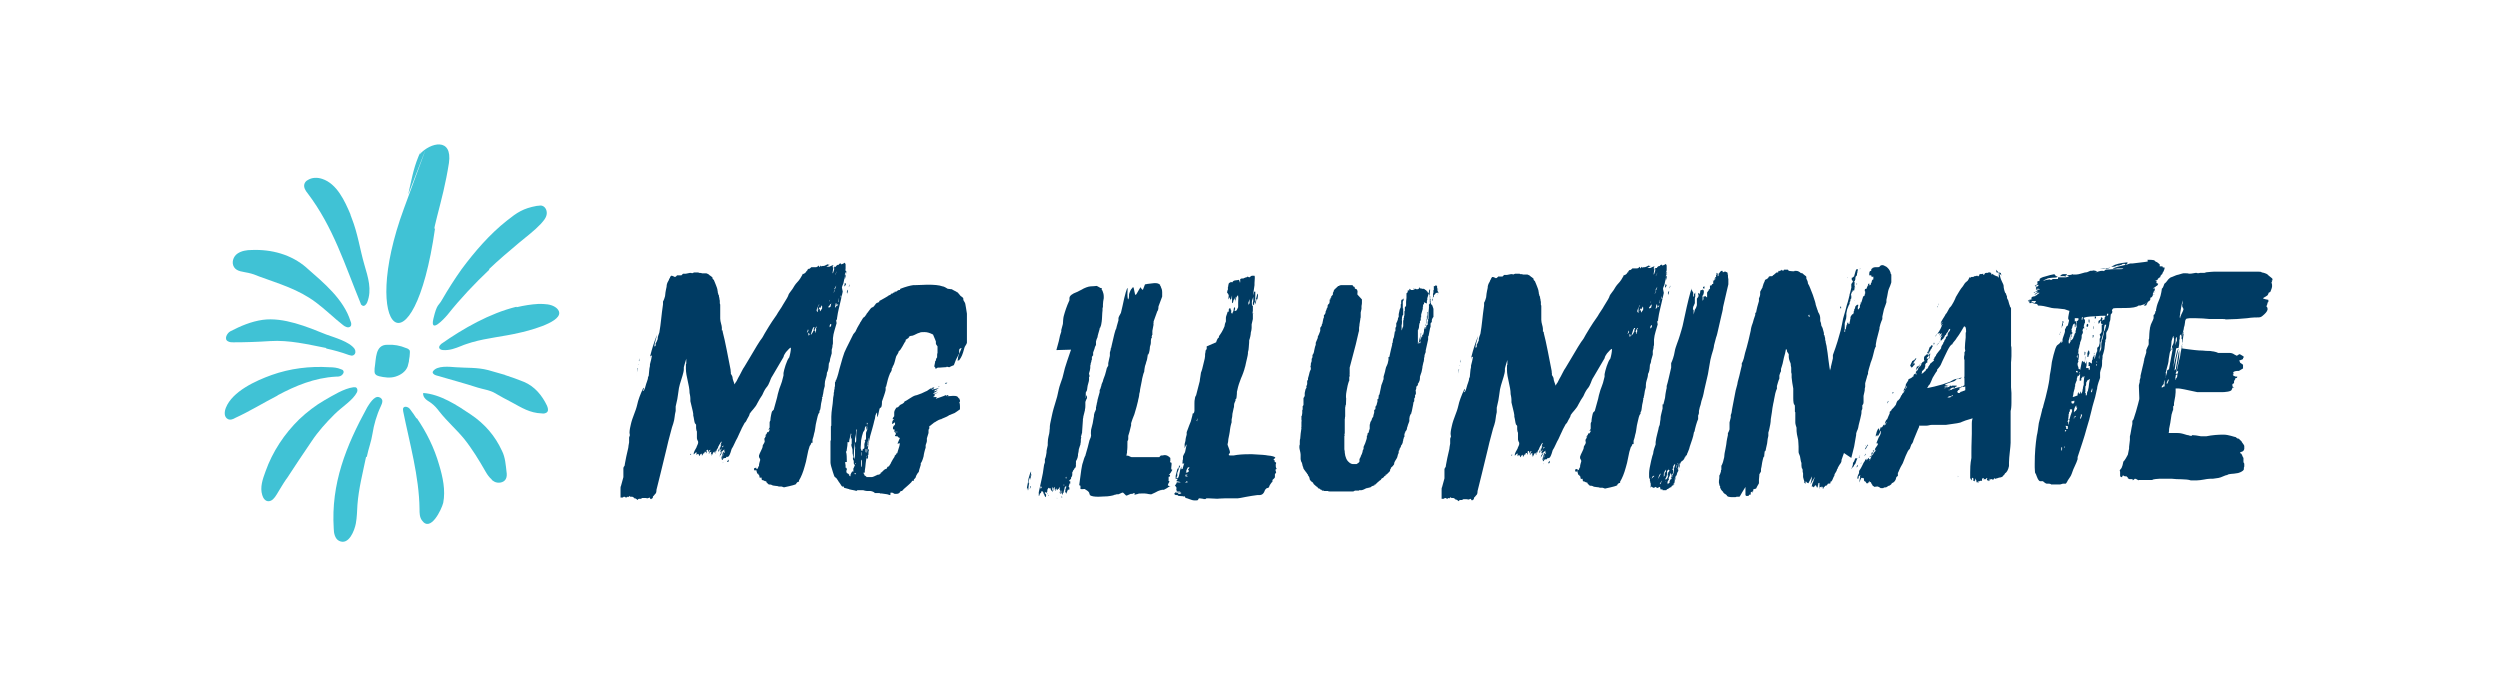 <?xml version="1.0" encoding="UTF-8"?>
<svg id="Layer_1" xmlns="http://www.w3.org/2000/svg" version="1.1" viewBox="0 0 612 167.9">
  <!-- Generator: Adobe Illustrator 29.3.1, SVG Export Plug-In . SVG Version: 2.1.0 Build 151)  -->
  <defs>
    <style>
      .st0 {
        fill: #003b63;
      }

      .st1 {
        fill: #40c2d5;
      }
    </style>
  </defs>
  <g>
    <path class="st0" d="M202.1,65.4h0c0-.1,0-.1,0-.1q0,0,0,0h0c0,0,.1,0,.2,0,.1,0,.4,0,.5,0s.1,0,.2,0c.6-.3.9-.4,1-.4,0,.2-.2.4-.2.4h0c0,.2.2.1.2.2-.1.8-.2,1.2-.2,1.4h0c.1,0,.2-.2.4-.9v-.7h.3q0,0,.1,0c.1,0,0-.1.1-.2h0c.2-.2.4-.3.5-.3s0,0,0,0h0c0,0,.1,0,.1.1,0,0,.1-.4.4-.4h.1c0,0,.1,0,.1.1,0,0,0,0,0,.1h.1c0,0,.6-.2.8-.4l.2.4c0,0,0,0,0,.1h0c0,.2,0,.3,0,.4v.5c0,.4-.2,2.2-.5,3.5,0,.2-.4.9-.4,1.2,0,0,.2.9.2,1l-.5,2.2c-.4,1.9-.6,2.2-.9,4.3h0c0,.1,0,.2,0,.3-.1,0-.2.1-.2.3,0,.2.1.5.1.6h0c-.3,1.2-.8,2.4-.9,3.7q0,0,0,.1s0,0,0,.1h0v.2c0,0,0,.2,0,.4v.3c0,.2,0,.4-.1.6h0c0,.5-.1.8-.2,1.1,0,.2,0,.6,0,.9-.1.5-.3.9-.4,1.4h0c0,.5-.2.9-.3,1.1,0,.5-.1,1.4-.3,1.9-.1.1-.2.4-.2.6v.2c-.1.7-.5,1.4-.5,2.3h0c0,.1,0,.4,0,.5-.2.6-.3,1.1-.4,1.9,0,0-.1.3-.1.4,0,0,0,0,0,0,0,.2,0,.4-.2.5,0,.1.1.2.1.3h0c0,0-.1.1-.1.1,0,0,0,.1,0,.2h0c0,0-.2.9-.2.9-.1.5-.1,1.3-.3,1.7h-.1v.2c0,0,0,.1,0,.3,0,0,0,0,0,0-.4.3-.5,1.3-.7,2l-.2.9c-.1.6-.2,1.7-.4,2.2-.1.5-.2,1-.4,1.5v.8c-.1,0-.4,0-.4,0h.1c0,0,0,.3-.4.8h0c0,.1-.4,1.2-.4,1.4-.1.6-.4,1.9-.5,2.4l-.3,1.1c-.4,1.5-.9,2.7-1.4,3.5v.3c-.2,0-.6.2-.6.4h-.1v.2c-.8.4-2.7.7-3,.8,0,0-.5-.2-.6-.2h-.4c-.2,0-.3,0-.3,0-.1-.2-1.4-.1-1.7-.4h0c-.2-.1-.4-.1-.7-.1,0,0-.4-.3-.4-.4s0,0,0,0h-.1c0,0-.1-.4-.2-.4,0,0,0,0-.1,0h-.1c-.3-.2-.6-.3-.8-.3h0c0-.2-.1-.4-.1-.6h0c-.2,0-.3,0-.4.1l-.2-.8c-.2,0-.2,0-.2-.1v-.2c0,0-.1,0-.2.1,0-.1-.2-.5-.3-1-.1,0-.1.1-.2.2-.2,0,0-.1-.3-.1,0,0,0,0,0,0,0-.1,0-.3,0-.4,0-.2.3-.1.4-.2.1,0,.2,0,.2.1s-.1.2-.2.2c.4,0,.5,0,.6-.4h0c0,0,0,0,0,0h0c0-.2.1-.2.2-.3,0-.3,0-.5.1-.8l.2-.7h0c0-.4-.3-.5-.3-.8s0-.2,0-.3c.1-.5.9-1.8.9-2.2,0,0,0-.1,0-.2.1-.3.4-.6.5-1,0-.2-.1-.6-.1-.8h.1,0c0-.1.2-.4.2-.4q0,0,0,0c0,0,.1-.4.2-.5,0,0-.4.4-.4.4h0c.3-.6.5-.4.6-1h0c0,0,.3,0,.3,0,.1-.2.3-.5.4-.7,0,0-.3.1-.4.1,0-.1.3-.4.3-.6v-1.2c0-.1.1-.4.2-.5h0v-.2c0-.4.3-1.9.4-2,0,0,.2-.2.4-.4.2-.9.9-3,1-3.8.6-2.4.8-1.9,1.4-4.6,0,0,0-.1,0-.2,0-.1,0-.3,0-.4h0c.1-.7.8-3.2,1.4-3.8.2-.6.4-1.7.4-2.1s0-.3,0-.3h0c-.2,0-.6.4-1.2,1.1-.2.4-.5.6-.6,1.2-.6,1-2.2,3.7-2.7,4.6-.7,1-.6,1.9-1.6,3-.3.4-.8,1.4-.9,1.7-.4.6-.8,1.2-1.2,2-.5,1.1-1.4,1.8-1.9,2.6h0c0,.3-.2.6-.6,1.3h0c-.1.3-.4.8-.6.9l-.7,1.3c0,0-.2.5-.6,1.3l-.5,1.1c-.4.6-1,2.2-1.4,2.7-.1.4-.4,1.4-.7,1.8l-.4.2h0q0-.1,0-.1c-.1,0-.2,0-.3.3-.4,0-.5.1-.6.1,0,0-.2.4-.3.4h-.1c0-.1.1-.4.1-.5h0q0-.1,0-.2h0c0-.1.1-.2.1-.2v-.3q0,0,0,.1c0,0,0-.2.2-.3,0-.3.2-.6.2-.6h-.2c-.3.6-.4,1-.6,1.9,0,0,.4-.6.4-.8h0,.1c0-.1,0-.3.1-.4h-.1.1c0-.1,0-.2,0-.2v-.2c.3,0,.3-.2.4-.4,0,0-.1,0-.2.1v-.4h0c0,0,0-.2,0-.2,0,0-.5.4-.5.6s0,0,0,0c-.4.4-.6.6-.6,1,0,.1,0,.2-.1.2h0c0,0,.1-.2.2-.3h0c0,0,.3-.4.3-.5h0c0,0,.2-.2.2-.3h0c0-.1,0-.3,0-.4h0c0,0,0,0,0,0-.1.3-.4.5-.4.6h0c0-.1.1-.3.1-.4s0,0,0,0h0q0-.1,0-.1c0,0,0,.4-.1.4,0,0,0,0,0,0,0,0,0-.1.1-.2-.1,0-.2,0-.2,0,0,0,0,0,0,0h0c0,0,.2-.6.4-.7,0,0,0,0,0,0,0,0,0-.1,0-.2s0,0,0,0,0,.2-.1.2,0,0,0,0,.2-.4.4-.6h0s0,0,0,0h0c0,.1.2-.2.2-.4s0,0,0,0v.2c-.1,0-.1,0-.1,0h0c0,0-.1.1-.2.1h-.1c0,.3,0,.4,0,.4h0c0,.1-.2.3-.3.4q0,0-.1,0h0c0-.1.2-.3.2-.4,0,0,0,0,0,0-.1,0-.2.6-.4.7h0q0-.1,0-.1c0,0-.1,0-.1.2,0,0,0,0,0-.1s0-.3.1-.3h0c0-.3.3-.9.4-1.2-.3.2-.4.9-.6,1.2h0q0,.1,0,.2v.3h-.2c0-.4.3-.8.5-1.2h0c0-.1.3-1,.3-1,.1,0,.1-.1.1-.2h0c-.1,0-.4.3-.4.4h0c-.1.3-.3.4-.3.5h0c0,.2-.2.3-.2.4s0,0,0,.1l-.2.4h0c0-.1-.2.2-.2.4h0c-.1.3-.2.4-.3.4h0v-.2h.1v-.2c0,0-.3.4-.4.4h.1c0,.1,0,.2,0,.2h-.1v-.3c-.2,0-.4.7-.6,1,0,0,0-.2,0-.4h.1c0-.1-.2,0-.3,0,0,0,0-.1.1-.2,0,0,0-.3,0-.5,0,0,0,.2-.2.2h0c0,0,0,0,0,0h-.2c0,.2-.1.4-.2.4,0-.3.2-.7.4-.9h0q0,0,0-.1c0,0-.3.2-.4.2,0,0-.1.2-.1.3h0c0,0,0,.1-.1.1,0,0,0,0,0,0h0v-.3q0,0-.1,0h.1v-.3c-.1,0-.3,0-.4.3h0s0,0,.1,0h0c0,.4-.1.6-.2.6v-.4h-.1c0,0-.1,0-.2,0h0c0,.2-.1.4-.2.4h0q0-.1,0-.1c0,0-.1.1-.1.1h0c0,0-.3.5-.3.5h0c-.1,0-.1,0-.1,0s0-.3.1-.4c0,0-.1,0-.1.1h0c0,0,0,0,0,0,0,0-.1,0-.1,0,0,0,0-.1,0-.2,0,0-.3.2-.4.5,0,0-.2.1-.2.2h0c0-.2,0-.4,0-.6h0c0,0-.2.1-.3.4h0c0-.1.1-.4.1-.4s0,0,0,0c-.2,0-.4.3-.4.3h0c0-.3,0-.4,0-.4h0v-.3h0c-.2,0-.6.5-.6.5h-.1c0,0,0,0,0-.1,0-.4.4-1.1.7-1.6,0-.2.4-.8.4-1.1h0v-.2c0-.1,0-.2-.2-.5,0,0-.1-.3-.1-.4h0c0-.2,0-.4,0-.7v-.4h0c0,0,0-.2,0-.2h0v-.4h0c0,0-.1-.1-.1-.2,0-.1-.1-.4-.1-.6s0-.1,0-.2c0,0,0-.1,0-.2v-.2c0,0,0,0,0-.1h0c0,0,0-.1,0-.1h0c0-.1-.3-.4-.3-.4h0c-.2-.6-.2-1.2-.4-1.9,0,0,0-.2,0-.4h0c-.1-.8-.4-1.7-.7-3.1v-.2c0-.1,0-.4,0-.4h0c0-.6-.2-1.4-.2-1.4,0-1.9-.9-4-.9-6s0-.8.1-1.2c0,0,0-.2,0-.3v-.9c-.1.5-.4,1.2-.6,2.1h0c0,.6,0,.9-.1,1.2-.2,1-.9,2.8-1.1,3.9-.2,1.6-.3,1.9-.4,2.7l-.4,1.8c0,.2,0,.8,0,1.1-.3,1.1-.2,1.9-.6,3.1l-.3.9c-.2.7-.5,1.9-.9,3.4l-.4,1.7c-1.2,4.9-1.9,7.9-2.2,9l-.3,1.2c0,.5-.1.9-.3,1-.2.2-.3.4-.4.5h-.1c0,0,0,.1,0,.1-.1,0-.1.3-.1.4-.1.1-.4.2-.4.3s0,0,0,0c-.1,0-.3-.1-.3-.4l-.7.2h0c0,0-.1-.1-.4-.1s-.4,0-.5,0h-.1c-.2,0-.4,0-.4.2h-.4c-.2,0-.4,0-.5.3-.4-.3-.5-.4-.6-.4s-.1,0-.2,0c0-.2-.4-.3-.5-.4,0,0-.2,0-.3,0-.2,0-.4,0-.4-.2h0c-.2,0-.1.3-.4.3h0c0,0,0-.1,0-.1h-.1l-.3.2c-.2,0-.3-.2-.5-.2h-.1c0,0-.2.2-.3.2h-.1c0,0-.4,0-.4,0,0,0,0-.1,0-.2h0c0-.1,0-.4,0-.6s0-.2,0-.3c0-.1,0-.6,0-1s0-.6.1-.7c.2-.8.4-1.4.6-2.2,0,0,0-.6,0-.8h0c0-.2,0-.3,0-.4v-.2c0-.1,0-.3,0-.4s0-.2,0-.4c0,0,0,0,0,0,0-.2.2-.5.3-.6,0,0,.1-.8.4-2.2l.5-2.2c0-.3.1-.7.2-1.3v-1.2c0,0,.2-.6.2-.6,0,0-.1-.3-.1-.6,0-.6.2-1.5.3-1.9.4-1.9,1.2-3.2,1.6-5,.2-1,.7-2.4,1.5-4.1,0,0,.1.1.1.2,0,.2-.2.5-.3.6h.1c.4,0,.6-1.2.8-1.8.1-.2.2-.6.4-1.2q0,0,0,0s0,0,0-.1h0c0,0,0-.1,0-.1,0-.1.1-.4.2-.5.1-.6.1-1.8.3-2.4h0s0,0,0,0,0-.3,0-.4h0c.2-.8.4-1.5.5-2.2,0,0-.4.2-.4.2,0,.3-.1.4-.1.4q0,0,0,0c0-.1.1-.5.1-.6.4-1.6.9-3.2,1.6-5h0c0,.4-.6,2-.6,2.6s0,.1,0,.2c.2,0,.3-.1.3-.4s0-.3,0-.4c.1,0,.4-.7.5-1,0,0,0-.1,0-.2,0-.4.3-1.1.4-1.4.4-2.2.5-4.3.9-6.9v-.7c.2-.3.4-.9.5-1.3.1-1.4.4-2.2.4-2.5s0-.2,0-.2c.1-.5.3-.9.5-1.2,0,0,.1-.2.1-.3l.2-.3c0-.2.2-.4.3-.5h.1c.3,0,.7.3.8.3h0c0,0,.2-.1.3-.1h0c0,0,0-.2.2-.2q0,0,0-.1h.1c.2,0,.6,0,.7,0,.1,0,.2,0,.3,0h0c0,0,.4-.4.4-.4h.7c.2,0,.8-.2,1-.2s.4,0,.5.1l.5-.2h.5c0,0,.1,0,.2,0,0,0,.1,0,.2,0s.3,0,.3.1h.1c0,0,.6,0,.6.1h.4c0,0,.5,0,.5,0h0c0,0,.2,0,.2,0,.2.1.6.2.7.4h.1c0,0,0,.1,0,.1,0,0,.1.1.2.1.1.1.4.3.5.4,0,0,0,.1,0,.2h0c0,0,0,0,0,0,0,.1.1.2.3.4h0c.1,0,.1.3.2.4,0,0,.7,1.7.7,1.9h0c0,.3.1.4.1.6v.2c0,0,.1.1.1.3s0,0,0,.1c0,0,.2.3.2.4v.4c.1,0,.1,0,.1,0h0v.3c0,.2.1.4.1.5h0c0,.1,0,.1,0,.1,0,0,0,0,0,0v.6c0,0,.1.1.1.3h0c0,.2,0,.3,0,.4v.4c0,0,0,.2,0,.3h0c0,.1,0,.4,0,.5h0c0,.3,0,.6,0,.9s0,.2,0,.4v.5c0,.8.4,1.6.4,2.2v.2h0c0,.1,0,.3,0,.4s0,.1,0,.1c0,0,0,0,0,0h.2c0,.1,0,.3,0,.3.6,2.2,1.4,6.6,1.9,9.1.1.4,0,.4.1.8,0,0,0,.3,0,.4,0,0,.4.6.4.8h0c0,.6.4,1.3.5,1.8.1-.2.4-.7.5-.8l.4-.8c.4-.6,1.2-2.4,1.5-2.7.8-1.4,1.9-3.1,3.1-5.2,1.4-2.3.9-1.1,1.9-3,1.6-2.7,2.2-3.5,2.9-4.5h0c.3-.6,1.4-2.1,1.5-2.4.9-1.4,1.4-2.3,1.4-2.5.1-.4,1.1-1.5,1.2-1.8.4-.7.8-1.2,1.3-1.7.2-.2.5-.7.9-1.4,0-.1.1-.3.2-.3,0,0,0,0,0,.1.4-.2.8-.4.8-.9,0,0,0,.2.1.2.1,0,.1-.1.1-.3l.3-.3c0,0,.1,0,.2,0,.1,0,.4-.3.5-.4h.4c.1,0,.2,0,.4,0s.2,0,.4,0c0,0,0,0,0-.1h0c.1,0,0,.1.1.1,0,0,.1,0,.5-.4,0,0,.1.1.1.4.2,0,.2-.4.3-.4,0,0,.1.1.1.2s0,0,0,0c.3,0,.4-.1.5-.1h.3c.2-.1.6-.2.8-.4.2,0,.2.1.4.1h.2ZM156.1,90.1h.1c-.2.7-.4,1.4-.5,2.2h0c.1-.7.3-1.4.4-2.2ZM156.4,88.9c0,.1,0,.4,0,.4,0,0-.1,0-.1-.1h.1c0-.1,0-.4,0-.4h0ZM156.4,88.3c0-.2.1-.5.1-.6,0,0,0,0,0,.1,0,.2,0,.5,0,.6,0,0-.1,0-.1-.1ZM169.2,111.1c0,.1,0,.2-.2.3h0c0-.1,0-.3,0-.3h.1ZM175.3,110.8c0,0,0,.2-.1.3h0c0-.2,0-.3,0-.4,0,0,0,0,0,0ZM176.8,113.5h0c0,0,.2-.4.3-.4h-.1l-.2.4ZM178.4,112.5c0,.2,0,.6-.2.6h-.2c0-.3.4-.6.4-.6h0ZM197.9,81c0-.1,0-.2-.1-.4-.1.4-.2.6-.3.9.2-.2.4-.4.4-.6ZM198.2,81.8c0,0,0,0-.1,0,0,0,0-.1,0-.1,0-.1,0-.2-.1-.2h-.1v.6h.1c0,0,.2-.1.2-.2ZM199.2,81c0,0,0-.3,0-.4,0,0,0,0,0-.1,0,0,.2-.3.2-.4h-.3c0,.2-.1.3-.2.4,0,.2-.4,1.2-.4,1.4s0,.1,0,.1c.1-.2.6-.7.6-1ZM200.1,80h-.3c-.1.1-.4.7-.4.9h0c0,.2.2.1.2.2-.1,0-.1.2-.1.3.2,0,.2-.1.2-.3h0c0,0,0,0,0,0h0c.2-.4,0-.5.1-.9q.1,0,.2-.2ZM199.9,75.9c0,.1,0,.3.2.4h0c0,.1.1.1.1.1,0-.2,0-.7,0-.9,0-.3.1-.6.4-.9h-.1c0,0,0-.1,0-.1h0c-.3.6-.6,1.2-.6,1.5ZM200.4,75.6q0,0,0,0h0v.2h0l.3-.2c0,.1,0,.2,0,.3,0,.1,0,.2.2.3v-.2l.3-.4c.1,0,0-.6.1-.6h-.1c0-.1,0-.2,0-.3,0,0-.4.6-.4.7-.1,0-.1,0-.1-.1v-.2h0c0,0,0,0,0,0,0,0-.3.5-.3.6ZM200.5,73.8c0,0,0,.1,0,.2,0-.1,0-.4.1-.5h0c0,.1-.1.2-.1.3ZM203.5,74.1h0c0,0,0,0,0,0,0,.2-.1.4-.4.4h.1c0,.3-.4.4-.4.6s0,.1.1.2c.1,0,.2-.1.4-.2l.2-.9ZM203.5,79.5c0-.1,0-.2-.2-.2l-.2.4h0v.4h0c.2,0,.4-.4.4-.6ZM203.1,73.7c0,0,0,.1,0,.2,0-.2.1-.4.1-.6,0,.2-.2.4-.2.4ZM203.4,68.1c0,0,0-.1,0-.1v.4c0,0,0,.1,0,.1v-.4ZM204.5,70.9h-.1c0,0-.3.4-.3.7s0,.1,0,.1c0,0,.2-.6.4-.9ZM204.7,69.9c0,0-.4.7-.5.9.3,0,.4-.4.5-.9ZM204.4,67.3c.1,0,.4-.7.4-.9h0c-.1.2-.2.6-.4.9ZM204.4,75.3c.2,0,.4-.4.4-.7s0-.3-.2-.4l-.2,1.1ZM205.4,73.8h-.1c0-.1.1-.6.1-.8s0-.1,0-.1c-.1.4-.2,1-.3,1.3h0v.2h0c0,.1-.4.4-.4.5,0,0,0,0,.2,0h0c.1-.1.3-.3.3-.4h-.2c0-.4.3-.7.4-.8ZM205.9,72.6h0c0,0,0,0,0,0q0,0,0,0v-.4c0,0,0,0,0,0,0,0-.1.2-.1.4s0,.2.1.2h.2ZM207,69.5c0,0,0-.1,0-.2h-.2c0,.3-.1.5-.1.6s0,.2.1.2c.1-.2.3-.4.3-.6ZM207,67.6v-.2c0-.1,0-.2-.2-.2,0,.1,0,.4,0,.6s0,.5,0,.6l.2-.7ZM206.9,66.6c.1,0,.2,0,.3,0q0,0,0-.1l-.2-.3c0,0-.1.2-.1.4ZM206.9,66.7h0c0,.1,0,.2.3.2v-.2h-.3ZM207.6,71c0,.3-.2.7-.2.9,0-.1-.1-.2-.1-.4,0-.2.1-.4.3-.6,0,0,0,0,0,.1ZM208,69.7c0,.2-.2.6-.2.6q0,0,0-.1c0-.2.2-.6.2-.6,0,0,0,0,0,.1Z"/>
    <path class="st0" d="M220.3,107.2c-.2,0-.4-.1-.6-.4,0,0-.2,0-.3,0s-.2,0-.3-.1h0c0-.2,0-.2.1-.3h.1c0-.1,0-.2,0-.2,0-.1,0-.2-.2-.3q-.1,0-.1,0c0,0,0,0,.1-.1h.1c0,0,.1,0,.1,0h0c0,0,0,0,0,0q0,0,.1,0h.1c0,0,.2,0,.2,0q0,0,0,0h0c0-.1,0-.1,0-.1q0,0,.1,0c0,0-.1,0-.4,0h-.2c0,0,0,0,0,0,0,0-.1,0-.2,0h-.1c0-.2.1-.4.1-.4h0c0-.1-.1-.2-.1-.2q0,0-.1,0c0,0-.1,0-.2,0h0v-.5c0,0,.1-.2.1-.2,0-.2.4-.3.4-.5,0,0,0,0,0,0q0,0,0-.1h0c0-.2,0-.3,0-.4h0c-.2,0-.5.4-.7.4h0c0,0,0-.1,0-.3,0-.4.2-.7.5-.9,0,0-.1,0-.4,0,.1-.4.3-.6.4-.7,0,0,0-.3,0-.6h0c0,0,0-.2,0-.2h0v-.2h0c0-.4.5-1,.5-1.1.2,0,.6-.2.6-.3q0,0,0,0h0c0-.1.2-.1.2-.1v-.2c.4-.2,1.2-.5,1.2-.9.6-.2,1.9-1.3,2.7-1.5.2,0,.7-.2,1.5-.5.9-.4,1.2-.6,1.3-.6.2-.1.3-.2.4-.3h.1c.1-.2.6-.4,1.3-.6h0c0,0,0,.1-.1.3-.4.1-.5.2-.5.3,0,0,.3-.1.4-.1h.1c0,0,0,0,0,0h0c.4-.1.8-.2,1.2-.3,0,0-.2.2-.6.4h-.2c0,.1-.3.3-.3.3h-.1c0,.1,0,.1.1.1.3,0,.9-.3.9-.4,0,0-.4.5-.5.5,0,0-.6.3-.7.5.4,0,.9-.1,1.1-.4h0c0,0,0,.1,0,.1,0,0-.5.4-.7.4v.2c0,0,0,.2-.1.3,0,0,0,.1-.1.1h-.1c0,0-.1,0-.1.1h1.1c0,0-.4.1-.4.4,0,0,1.9-.6,2.5-.9h0c0,0,.1.3.2.3h0c.6,0,1.2-.1,1.5-.1s.8,0,1.1.2c0,0,.2.3.4.5h.1c0,.2,0,.3.1.4h0v.2h0c0,.2-.1.3-.2.3.1,0,.2.4.2,1h0v.7c-.5.4-.9.6-1.3.9-.6.2-.9.4-1.2.5h-.1c-.2.2-1,.6-1.1.6-.9.4-.8.3-.8.4h0c0,0-.1,0-.1,0h0c0,0-.4.1-.6.2-.4.2-.7.4-1,.6q0,0,0,0h-.1c0,0-.4.4-.6.5-.3.3-.5.4-.6.4v.6c-.2.2-.2.4-.2.5h0c0,.1,0,.2,0,.3v.3l-.4,1.3v.5h0c0,.1,0,.2,0,.2h0c0,0-.1.4-.1.4-.1.3-.2.5-.2.6v.6c-.2.5-.5,1.8-.5,2.1-.1.5-.3.9-.4,1.2-.1.2-.2.4-.3.5v.4c0,0-.4,1.3-.4,1.3,0,.4-.2.6-.4.8-.3.5-.4.7-.4.8,0,.2-.2.4-.4.6,0,0-.1,0-.1.2v.2q-.2,0-.3,0h-.1c0,0-.1.1-.1.2h0c0,.1-.9.9-.9.9-.3.3-.6.5-.8.7-.3.2-.4.4-.4.4s-.1.1-.3.3h-.1c-.1,0-.3,0-.4.3-.2.3-.5.4-.9.4s-.2,0-.4,0c-.4-.2-.5-.3-.6-.3h-.4c0,.2,0,.3-.1.4h0c0,0,0,.1.2.1,0,0-.1.1-.2.1-.2,0-.6-.2-.7-.2l-1.4-.2c0,0-.2,0-.3,0,0,0,0,0,0,0,0,0-.1,0-.1,0,0,0,0-.1-.1-.1h-1.2c0,0,0-.1,0-.1h0c-.4-.3-.9-.4-1.1-.4h-.7c0,0-.4,0-1-.2h-.7c0,0-.3,0-.5,0s-.4,0-.4.2c-.5-.2-1.5-.3-1.7-.4h-.1c0-.1-.2-.1-.2-.1l-1.1-.3h0c0-.2,0-.3-.1-.3h-.2c0,0-.1,0-.2,0h0c0,0,0-.1,0-.1,0-.1-.1,0-.2-.2q0,0,0,0h0c0-.1-.6-.9-.6-.9-.2-.4-.4-.6-.4-.6q0,0,0,0c0-.1-.2-.3-.6-.6,0,0-.2-.4-.4-1.1-.4-1.2-.6-2-.6-2.4s0,0,0-.1c0-.4,0-1,0-1.2,0-.5,0-.9,0-1.4,0-.8,0-1.4,0-1.7s0-.4,0-.4v-.4c0,0,.1-.3.1-.3v-.3c0,0,0-.3,0-.3,0,0,0-.1,0-.1,0,0,0-.1,0-.1,0-1.3,0-2.2,0-2.5,0,0,0-.1.1-.2h0c0-.1,0-.9,0-2.2s.4-3.2.4-3.9h0c0-.3.1-1.2.2-1.5v-.4c0,0,.1-.4.1-.4v-.3c0,0,.1-.3.1-.3v-.3c0,0,.1-.4.1-.4,0,0,0-.6,0-.9l.2-.3c0,0-.1,0-.1-.1,0,0,.1,0,.2,0h-.1c0-.1.1-.2.1-.2.4-1,.6-1.9.8-2.7.6-2.2,1-3.5,1.2-4,.5-1.2,1.9-3.8,2.2-4.5,0,0,.5-.6.5-.6.6-1.4,1.2-2.1,1.2-2.3.1,0,.5-.9.8-1.2,0,0,.1,0,.2-.1.2-.3.4-.4.4-.6h0,.1c0-.3.3-.4.3-.5.5-.7.9-1.2,1-1.2,0,0,.1,0,.2-.1.1,0,.2,0,.2-.1l.2-.2c.3-.4.5-.8.9-.8h0c0-.1.1-.1.2-.1h.1c0-.3.1-.4.4-.5.3-.2,1.7-.9,2-1.2.1,0,.3-.1.4-.2h.1v-.2h.3c.1-.1.3-.2.4-.3h.1c0,0,.1,0,.1,0v-.2h.4c.2-.2.4-.3.6-.4h.3c0-.1.1-.3.1-.3,1.3-.5,2.4-.8,3.2-.9h.6c1.1,0,2-.1,2.8-.1,1.7,0,2.9.1,3.7.4.4,0,1.1.5,1.3.6.4,0,.6.1.8.1h.2c0,0,.1.1.5.3,0,0,.4.2.6.3.1.2.4.1.5.4h0c.2.2.5.6.5.6.2.2.6.4.7.6,0,0,0,.5.1.6.4.6.4.8.4.8h0c.1.4.2,1.2.4,2.4,0,.4,0,.8,0,1.1h0c0,.1,0,.1,0,.2s0,.8,0,2.2v1.9h0v.6h0c0,.4,0,.8,0,1.1,0,.3-.6,1-.6,1.2-.1.4-.5,1.9-.9,2.5l-.4.6c-.2,0-.3.1-.4.1s0,0,0,0h0c0-.2.1-.4.1-.4h0c0-.1,0-.3,0-.3h0c0,0,0,0,0,0h0c0-.4.7-1.8.9-2.4h0c0,0-.1,0-.3.1q0,0,0,0h0c-.1,0-.3.2-.3.4,0,0,0,.4,0,.5v.4c-.1,0-.6,1.2-.8,1.5,0,0-.4,1-.5,1.3-.6.2-.9.4-1.1.5q0,0-.1,0c0,0-.4-.1-.4-.1h-.2q0,.1-.1.1s0,0,0,0c0,0-.1,0-.2,0-.5,0-1,.1-1.4.1s-.3,0-.4,0c-.2,0-.4.3-.6.3h0c0,0,0,0,0,0h0q0-.1,0-.2s0,0,0,0c0,0-.1-.2-.3-.4l.2-1c0-.2,0-.4.2-.4,0-.4.1-.6.3-.8,0,0,0-.2,0-.4,0-.2,0-.5.1-.7,0-.1,0-.3,0-.6h0v-.3h0c0,0,0-.5,0-.7h0c-.2-.3-.4-.5-.4-.7s0-.1,0-.2h0c0,0,0,0,0,0h0c0,0,0-.3,0-.3,0-.1-.3-.7-.7-1.7-.8-.4-1.4-.6-2.1-.6s-.9,0-1.3.2c-.3,0-1.2.6-1.7.7-.4,0-.6.1-.7.2h-.1c0,.2,0,.3-.2.4l-.6.4h0c0,.1,0,.2,0,.2,0,0,0,.1,0,.1h0c-.4.4-1.1,2.2-1.7,2.5,0,.3-.4.9-.6,1.2-.2.5-.4,1.9-.8,2.4,0,0-.1.2-.1.3s-.1.2-.2.3v.4c0,0-.1.2-.1.2,0,.2-.4.6-.4.8-.3.7-.6,1.7-.9,3.1h-.1v.4h0c0,.3,0,.4,0,.4-.1.6-.7,2.2-.9,2.8,0,.5,0,1.3-.3,1.5,0,0-.2,0-.3.3l-.2.9c-.1.8-.4,1.2-.5,1.2h0c.1,0,.1-.1.1-.3h0v-.2c0,0,0-.1,0-.2v-.3c0,0,0-.2,0-.2-.1,0-.3.4-.4.7,0,.3-.2,1.2-.3,1.4-.1.6-.8,3-1,3.7,0,0,0,.1-.1.5-.1.4-.3,1.2-.4,2.2l-.2,1.4v.6c-.4.9-.4,2.8-.6,3.7v.3c0,.1,0,.2,0,.2q0,0,0,0h0c0,0-.1,0-.2,0h-.1c0,0,0,.1,0,.1,0,.2.2.4.2.4v.2c0,0,0,0,0,0q0,0,0,0h.2-.1c0,0,.4.3.4.3h0c0,.1,0,.1,0,.1h.2c0,0,.6,0,.9,0h.2c.2,0,.7-.2,1.5-.6h.3c.2-.2.3-.2.4-.3v-.2h.1c.1,0,.6-.6.9-.8,0,0,.1,0,.2-.1h.2c0-.1.3-.6.4-.6h.2c0-.1.1-.1.1-.2h0c.2-.4.4-.5.4-.7,0,0,.2-.4.5-.9l.4-.6v-.2l.4-.4v-.2h.2c.1-.1.1-.4.2-.6l.4-1.3v-.2c0,0,.1-.2.1-.2h0c0-.1-.1-.2-.1-.2,0,0-.1,0-.3.1h-.2c0,0,0,0,0,0h0ZM208.9,115.5q0,0,0,0v-.3h0c0-.1,0-.2,0-.2h0c0,0,0-.2,0-.3,0,0,.2-.3.4-.9-.2,0-.3-.2-.3-.5v-.4h0v-.2h-.1c0,0-.1-.2-.1-.4,0,0,0,0,0-.1h0v-.2h.1c0,0,0,0,0,0h0q0,0,0-.1c0-.1-.1-.2-.1-.4,0,0,0,0,0,0,0,0,0-.1,0-.2-.1-.1-.1-.5-.1-.8v-.4c0-.2-.3-.9-.3-1.2h0c0-.1.1-.3.1-.3,0,0,0-.1,0-.2,0-.1,0-.3,0-.4v-.8h-.1v.2c0,0,0,.1-.1.1v-.8c0,0,.1-.3.1-.3,0,0,0-.3-.1-.3h0l-.4,1.7v.3c0,.1-.1.2-.2.2h0q0-.1-.1-.1h-.1c0,.4-.1,1.4-.2,1.8,0,.2,0,.4-.2.6.2.4.2,1.7.2,2.2h0v.3c0,0-.1,0-.2,0h-.1c0,0-.1,0-.1.1,0,0,0,.2.1.7h0,0c0,.1,0,.1,0,.1v.2h0v.3c.2,0,.2,0,.3.3v.2c0,0-.1.2-.1.2h0v.3h0c0,0,.1.3.1.3l.4.2c0,0,0,.1.2.2h0v.2c0,.1.2.2.3.2h0c0,0,0-.3,0-.3,0-.3.3-.6.4-.9,0,0,.3.1.4.1ZM207.2,114.2q0,0,0,0h0c0,.1,0,.1,0,.1h0v-.2h0ZM209.6,105.4c0,.3-.1,1-.1,1.1l-.2.9c0,.3,0,.7,0,.9-.2,1.4-.3,2.4-.3,3.4,0,.4.1.6.2.6v-.3c.1-.2.1-.6.1-.9h0c0-.3,0-.4,0-.6v-.6c.1,0,0-.6,0-.7h0c0-.2,0-.4,0-.6s0-.1,0-.2c.3-.2.3-.4.3-.6v-.4h0c0-.1,0-.2,0-.2h0v-.3c0-.5,0-1.1.2-1.7,0,0,0-.1-.1-.1,0,.1-.1.3-.2.5ZM209.3,113.5c0,0,0,.1.2.1h0c0-.1,0-.2-.1-.2h0ZM209.5,116h0c0-.1,0-.2-.3-.2h0c0,.2,0,.3.2.3h0ZM211,114.4v-1.9c0-.4,0-.5,0-.6h0v.6c-.2.2-.2.4-.2.5h0c0,.2,0,.4,0,.6h0c0,.1,0,.8.3.8ZM212.5,103.8c0,.2-.3.7-.3.9-.1.4-.1.5-.2.5h0c0-.3,0-.5.1-.9-.1,0-.3.1-.4.5v.3c0,0-.1.2-.1.2h0c0,.2-.3.4-.3.5-.2.5-.4,1.4-.5,2,0,.8-.1,1.3-.1,1.7s0,.4.1.4v-.2c0,.4,0,.5,0,.6h0c0,0,.3,0,.4,0v-.4c.3,0,.4-.1.4-.4v-.3c0,0,0-.5,0-.5l.2-.7h0c0-.2-.2-.1-.2-.2.2,0,.3-.1.4-.4,0,0,0,0,0,0,0,0,0-.1,0-.3v-.4c0,0,0-.1,0-.1h0c0,0,0-.1,0-.1h0c0-.1,0-.4,0-.4,0-.3.2-.6.3-.9,0-.1,0-.2,0-.2q0,0,0,0v-.7h.1v-.4c0-.3,0-.4-.2-.4v.4ZM210.9,110.8v.2c0,0,0,.3,0,.3,0,.1,0,.2.1.3q0,0,0-.1v-.2c0,0,0-.2,0-.2,0-.1,0-.3,0-.4q-.1,0-.1.1ZM212.1,110.6h0c0-.3,0-.5,0-.6h0c0-.1-.2-.1-.2-.1v.6c0,0,0,.3.2.3h0ZM212.4,109.1c.1,0,.2,0,.2-.1h-.2c0-.1.2-.4.2-.4h-.1c.1-.5.2-.9.2-1.1s0-.2-.1-.2h0v.4c0,0-.2.5-.2.5v.6c-.1.2-.2.4-.2.6h0c0,0,0,.1,0,.1,0,0,0,0,.1-.2q0,0,0-.1h0ZM212.5,111.7v-.3c0,0,.1-.1.1-.1,0,0,0-.1,0-.1v-.3c0,0,0-.1,0-.1h0c0-.4.1-.4.1-.5,0,0,0-.3,0-.3h-.2v.2c0,0-.2.6-.2.6h0c0,0,0,.2,0,.2v.4c-.1.2-.2.4-.2.5,0,.2,0,.4.3.4,0-.1.1-.3.1-.4ZM228.3,94.9h-.1c0,0-.3.2-.3.3.2-.1.4-.2.4-.3ZM229.6,94.8l.5-.2c-.2,0-.4,0-.5.2ZM231.4,93.9q.1,0,.1-.1c0,0-.1,0-.2,0,0,0,.1-.1.4-.1s.2,0,.2,0-.1.2-.5.3ZM232.1,96.7h0c-.1,0-.3,0-.4.3.2,0,.4,0,.5-.3Z"/>
  </g>
  <path class="st0" d="M258.6,85.7l.6-2.2c.2-1.1.4-1.8.6-2.3h0c0-.1,0-.4,0-.4l.4-1.5c0-.4.1-1.6.2-1.9.3-1.1.7-2.4,1.4-3.9v-.4c0,0,0-.1,0-.1h0c0-.6.7-1.1,1.8-1.5l1.2-.6c.6-.4,1.7-.8,2.2-.8.7,0,1.2-.1,1.4-.1h.1c0,0,.6.3.9.5h.3c0,.1,0,.2,0,.4l.2.3c.2.5.3.9.3,1.4v.4c-.1.4-.2,1.2-.2,1.6v.5c0,0-.1.4-.1.4,0,.1,0,.2,0,.3s0,.1,0,.2c-.1.6-.1,2.1-.2,2.7-.1.5-.1.9-.3,1.3,0,0,0,.2-.2.3v.2l-.4,1.4c0,.1,0,.2-.1.3h0c0,.1,0,.2,0,.3,0,0,0,0-.1.2-.1.2-.2.5-.3.9v.9c-.1,0-.3.6-.3.6,0,.2-.2.6-.4,1.2v.7c-.1,0-.3.4-.3.4v.2h0c0,.1,0,.2,0,.2h0c0,0,0,.2,0,.2,0,0,0,.1-.1.2h0c0,.4-.2.7-.2.8h0v.2c0,0,0,0-.1.3q0,0,0,.1h0c0,0,0,.3,0,.3,0,0,0,.1,0,.2s-.1.4-.1.6l-.2.7h0v.3h.1,0v.2h0,0c0,0,0,0,0,0h0q0,.1,0,.1h0v.2c0,0,0,.1-.1.1h0v.2h0c0,0,0,0,0,0h0v.2c0,0,0,.3,0,.3h0c0,.4-.4,1.4-.4,1.8,0,.3-.1.5-.1.7h0c0,0-.1.3-.3.6v.2c0,0,0,.1,0,.2,0,.2,0,.4,0,.6h0v.2h0c0,0-.1,0-.1.1h0c0,0,.1,0,.1,0,0-.2.1-.4.3-.7q0,0,0,0s0,0,0,.2h0c0,0,0,.1,0,.1h0c0,.1,0,.1,0,.1v.4c-.1,0-.4.9-.4.9h0c0,.3,0,.4,0,.6h0c0,.1,0,.3,0,.3,0,0,0,.7-.1.9v.2l-.4,1.6c0,.4-.1.4-.1.6v.3c0,.6-.2,2.2-.2,2.8v.2l-.3,1.1h.1c0,.2-.1.4-.1.5,0,.2,0,.9-.1,1.1v.2c-.1.2-.2.6-.4,1.2,0,.2-.1.9-.2,1.2h0c0,.1,0,.3,0,.3-.1.8-.4,1.2-.5,1.4,0,0,0,.2,0,.3v.5c-.1,0,0,.1,0,.2h0c0,.5-.2.7-.4.8,0,.1-.1.3-.2.4q0,0-.1,0h0q0,.1,0,.2c0,0-.1.2-.2.3v.3c0,.4,0,.7-.3,1q0,0,0,0h0q0,0,0,0h0v.3h0c0,0-.1.1-.4.4h0c0,0-.1.2-.1.2h0c0,0,0,0,0,0,.1,0,.2,0,.3,0v.6q-.2,0-.2,0h-.1v.4c0,0,0-.4.1-.4h0v.2c0,0-.2.5-.2.5l.2.3c0,.4,0,.5-.1.5h-.2v-.2c0,0-.4,1-.5,1.2h0c0-.2-.2-.5-.3-.5,0,0,0,0,.1-.1h0c0-.2,0-.2,0-.3h0v-.2h0q.1-.1.1-.2h0v-.2c0,0,.1,0,.1,0h0c0-.1,0-.3,0-.5,0,0-.1.1-.4.5h0c0,.1,0,.2,0,.3,0,0-.1.2-.2.6h0,0c0,0,0,.3,0,.3h0q0,0-.1,0h0c0,0,0,0,0,0h0c0,0-.1.1-.1.1h0c0,0,0,.2,0,.2q0,0,0,0h0c0,0-.1.2-.2.2,0-.1,0-.2,0-.4s0-.2,0-.3v-.5c0,0,0,0,0,0h0c0-.1,0,0,0,0h0v.2h-.1c0,0,0,0,0,0h0c0,0,0,.1,0,.1h0v.5c0,0-.1,0-.1,0h0c0,0,0,.2,0,.2h0c0,0,0,0,0,0h-.2q0,0,0,0c0,0,0-.2,0-.4v-.4c0,0,0,0-.1,0,0,0,0,.4,0,.4h-.1c0,.2.1.2.1.3h0c0,0,0,0,0,0h0c0,0,0-.4-.1-.4h.1c0-.1,0-.4,0-.4,0,0,0-.1-.1-.1v-.2c0,0,0,0,0,0h0q0-.2.1-.2l-.2-.3v.3c0,0-.1,0-.1,0h0v.2h-.2v.3c-.1,0-.3-.4-.3-.4q0,0-.1,0h0c0,0,0,.1,0,.1h0c0,.1,0,.1,0,.1h0c0,0,0,0,0,0-.1.2-.1.4-.2.4h0v-.6c.1,0,.1-.1.1-.1q0,0,0,0h0c0,.1-.3.4-.3.4h0c0,0,0-.3,0-.3h0v-.2h0c0-.1,0-.1,0-.1h-.1v-.2h0q0,.2-.1.2h0v.2c0,0-.1.4-.1.4,0,.1,0,.2-.1.2,0,0-.1.3-.2.4,0,0,0,0,0-.1h0c0-.3.1-.4.2-.4h0c0-.1.1-.5.1-.5h-.2q0-.1,0-.2h0c0,0,0,0,0,0h0c0,0,0,.4,0,.4,0,0,0,0,0-.1,0,0,0,0,0-.1h0c0-.2,0-.3-.1-.3h0c0-.1,0,0,0,0h0v.2c0,0,0,.1,0,.2h0v.6c-.3,0-.3-.4-.4-.4q0,0,0-.1v-.2c-.1,0-.3.1-.3.1,0,0,0-.1-.1-.2-.2,0-.3.4-.4.5h0c0,.3,0,.4-.1.7h0c0-.1-.2,0-.2.2h0c0,0,0,0,0,0h0c0,0,0,0,0,0h0c0,0,0,0,0,0,0,0,0-.1.1-.2h0c0,0,0,0,0,0h-.2c0-.1,0-.2,0-.2l-.2.2c0,0,0,.1,0,.2h0c0,0,.1,0,.1,0l.2.3c0,.4-.1.6-.2.6,0,0-.3-.6-.3-.7,0,0-.1,0-.1-.1h0c0,0-.1-.4-.1-.4h0c-.1,0-.1-.1-.1-.2h-.2c0,.1,0,0,0,0,0,0-.1,0-.1-.1h0c0,0,0,.2,0,.2,0,0,0,0,0-.1,0,0-.1,0-.1,0h0c0,0,0,.2,0,.2h0c0,0,0,0-.1.2h-.1c0,.1,0,.1,0,.1h-.1c0,0-.1.3-.2.6h-.1q0,0,0,.1h0c0,0,0,0,0,0h0c0-.3,0-.4,0-.6s0-.2,0-.4l.7-3.2c.2-.8.4-1.9.6-3.5l.2-.6v-.8c.2-.4.3-.9.4-1.6h0c0-.3,0-.6.1-.9l.2-.9h0v-.3q0-.1,0-.2h0c0-.1,0-.1,0-.1h0c0-.6.1-1.2.2-1.6.3-1,.2-1.5.3-1.9,0-.4,0-.8.1-1.2.1-.5.3-1.4.4-1.9l.2-.9c.2-.9.9-3,1.1-3.8l.4-1.8c.1-.6.7-2.2.9-2.8l.6-2.4c.8-2.6,1.4-4.1,1.5-4.5ZM252.3,116.7c.1-.5.1-.9.1-1.1h0c0-.1,0,0,0,0h0c0,.1,0,0,0,0,0,0,0-.1,0-.2-.3.5-.4,1.1-.6,1.7-.1.6-.2,1.4-.4,2.2,0,.1,0,.3,0,.4s0,.1,0,.1c0,0,.1-.3.2-.4,0,.1,0,.2,0,.4s0,.1,0,.2h.1c.1-1,.2-1.7.3-1.9v-.2h0c0,0,0,.2,0,.2,0,0,0,.1-.1.2h-.1c0,0,0,0,0,0v-.4c0,0,.1-.4.1-.4.1-.4.2-.6.3-.6,0,.1,0,.3,0,.4s0,.1,0,.2l.2-.9ZM252.2,119v-.7q0,0,0,.1h0c0,.4,0,.6,0,.8,0,0,0,.1-.1.4,0,.1,0,.3,0,.4s0,.1,0,.1h0c0-.1,0-.1,0-.2v-.2c0,0,.1-.2.3-.6ZM252.5,116.2h0c0,.1,0,.2,0,.2h.1c0,0,0-.1,0-.1,0-.1,0-.3,0-.4h0c0,0,0,0,0,0,0,0,0,.1,0,.2h0ZM252.7,115.3v.2c0,0,0,0,0,0h0q0,0,0-.1h0c0-.1,0-.2,0-.2h0ZM254.8,119.5h0,.2c0,0,0-.2,0-.3s0-.1,0-.1h-.1c0,.1,0,.1,0,.1h0c0,0,0,.1,0,.1h-.2c0-.2,0-.3,0-.3q0,0-.1,0h0c0,.1,0,.4,0,.4h0v.2h0,0q0,.1,0,0h.1q0,.2,0,.2v-.3h0c0-.1,0-.2,0-.3h0ZM255.5,120.9h0v.2q0,0,0,0h0c0,0,0-.1,0-.1ZM256.3,120.8h0c0,0,0,0,0,0h0c.1,0,.2.1.2.2,0,0-.1-.1-.2-.1ZM256.4,120.2h0c0,0,0,0,0,0ZM256.6,121.4c0,.1,0,.3,0,.5h0c0,.1,0,0,0,0h0v-.8c0,0,.1.1.1.3ZM258.7,121.9h0c0,0,0,0,0,0h0c0,.1.1.1.1.1h0c0-.1,0-.1,0-.1q0,0,.1,0h-.2ZM259.9,121.6c0,0-.1-.1-.1-.2h0c.2,0,0,.2.2.2h0v.3h0c0,0,0,0,0,0h-.1c0-.1,0-.2.1-.2h-.1ZM260.4,118.7h0c0,.1,0,.1,0,.2,0,0,.1,0,.1,0h0c0,0,0-.3,0-.3h-.1ZM260.9,117.4v-.3h.2c0-.1-.1-.4-.1-.4,0,0,0,0-.1.1v.4c0,0,0,.1,0,.1h0c0,.1,0,0,.1,0ZM265.2,98h0c0,.1,0,.2,0,.3h0c0-.2,0-.3,0-.3,0,0,0-.1,0-.1q0,0,0,.1Z"/>
  <path class="st0" d="M286.7,119c-.2.1-.7.2-.9.4-.6.4-.9.5-.9.5-.1,0-.2,0-.3,0h-.2c0,.1-.3.1-.3.1h-.1c0,.1-.3.1-.3.1,0,0,0,0-.1.1h0c0,0-.1,0-.1,0-.3.2-1.2.6-1.2.6h-.1c0,.1-.1.1-.1.1-.4.3-1.2-.1-1.9-.1h-.6c-.6,0-.9,0-1.3.2h-.2c0,0-.2.1-.2.1-.1,0-.2,0-.2,0,.1-.2.1-.4,0-.4s-.2,0-.5.2h-.2c0,0-.1,0-.2,0h0c0,0-.7.3-.7.3,0,0-.1,0-.2.1-.4.2-.8-.9-1.2-.7l-.9.4q-.1,0-.2,0h-.3c0,.1-.4.1-.4.1-.1.1-.8.3-1.8.4-.9,0-1.5.1-2.2.1-1,0-1.7-.1-2.1-.4h0c0-.1,0-.2,0-.2h-.1c0,0-.1,0,0-.1,0-.6-.9-1-1.2-1.2-.2,0-.7.1-1,0,0-.4,0-.6,0-.7s0-.1-.2-.2h-.1c0,0,0,0,0-.1h0c.1-.6.4-2.9.5-3.7l.2-1.1c0-.2.4-1.2.5-1.7.1-.2.2-.6.3-.6h0c0-.1,0-.1,0-.1.3-.9.9-3.2,1-3.7.3-.6.4-1,.4-1.2-.1-.6,0-1.1,0-1.4l.4-1.6c.1-.4.2-1.4.3-1.7,0-.6.1-.6.1-.6,0,0,0-.1,0-.2,0,0,.2-.3.4-.9q0,0,0,0v-.6c.1,0,.1-.4.1-.4,0,0,.1-.2.1-.4s0,0,0-.1h0q.1-.2.1-.3c0-.5.5-1.9.6-2.4v-.5c0,0,.2-.4.2-.4.1-.3.1-.5.2-.6,0-.4.2-.7.4-1.2,0-.2.2-.7.5-1.5.2-.8.4-1.3.4-1.5,0-.2.3-.6.4-.8v-.6c.1-.4.3-1.5.4-1.8,0-.2,0-.6,0-.8l.2-.7c0-.2,0-.4.1-.4l.2-.9c.5-2.2.8-3.4.9-3.6.1,0,.2-.4.3-.9l.4-1.4v-.5c.1,0,0,0,0,0,0-.3.4-.9.6-1.3l.4-1.7c.6-3,1.1-4.4,1.2-4.4s0,.5,0,1.4.1,1.4.2,1.4h0c0,0,0-.2.1-.2.1-.3.1-1,.1-1.1.2-.6.4-1.2.8-1.5,0-.1.1-.2.2-.2.1,0,.2.4.3,1s.2.9.3.9l.2-.2c.6-1,.9-1.6,1-1.7,0,0,.4.8.6.6l.5-1.3h0c0,0,.3,0,.6-.1,1-.1,1.6-.2,1.7-.2.4,0,.7,0,1.1.2h0c0,.1.2.1.2.1h0c0,.1.1.1.1.1h0c0,.1,0,.3.1.4h.1v.2c.1.2.3.6.3,1.2h0v1.1c-.2.6-.7,1.9-.9,2.4,0,.2,0,.9-.3,1.2-.4,1.1-.7,1.9-.9,2.5v.3c-.1.4,0,.4,0,.5,0,0,0-.2-.3,1.5,0,.2,0,.7,0,1h-.1c0,0,0,.1,0,.1v.2h-.1c0,0,.1.3.1.3-.4.4-.2,1.1-.3,1.6l-.2.7c0,.3-.1,1.4-.4,1.9-.2-.4-.1.9-.5,1.8,0,.2-.2.7-.3,1-.1.4-.2,1.2-.2,1.4-.2.4-.3.9-.5,1.7h0c0,.1-.1.6-.1.6l-.4,2c0,.3-.1.9-.2,1.1,0,.4-.2,1.3-.3,1.6,0,0,0,0,0,.1-.1.5-.6,2.4-.9,3.3-.4.9-.6,1.6-.8,2.2v.5c-.1.4-.3,1.3-.4,1.6l-.3,1h0q0,.1,0,.2h0c0,.1,0,.5,0,.5h0c0,.3-.1.4-.2.6,0,1.2,0,2-.1,2.4v.4c0,0-.1.4-.1.4v.3c0,.2.1.2.2,0,.4.1.6.3,1,.4.6,0,1.2,0,2,0s2,0,2.5,0c.8,0,1.4,0,1.9,0h.4c.2-.3.4-.4.4-.4h.3c.2,0,.4-.1.6-.1.5,0,.9.2,1.4.7v.8c-.3.3.4.4.3.4,0,0,0,.3,0,.4-.1.7-.1,1.1,0,1,0,0-.1.1-.2.1l.4.2c0,0-.6,1.2-.9,1.2,0,0,.6,0,.2.5h-.2c-.1.4.1.7-.1.9,0,0,.1,0,.3.3,0,0-.3.4-.4.8-.1.3.4.1.4.4Z"/>
  <path class="st0" d="M297.7,83.8c.2-.6.4-1.1.7-1.2q0,0,0-.1c0,0,0-.1,0-.2h0c.1-.2.5-.6,1-1.6l.4-.9h0v-.2c0-.2.2-.7.3-.9,0-.3,0-.6,0-.9,0-.4.3-.9.4-1.4h0c0,0,0-.1.1-.1.1,0,.2,0,.2,0s0-.3,0-.4c0,0,0-.1,0-.1h0c0-.2.3-.4.3-.4.1.1.1.4,0,.6h0c0,0,.1-.1.1-.2h0c0-.1,0-.3.1-.3h0c0,.2,0,.4.1.4h0c0,.4,0,.5,0,.8.1,0,.2,0,.3-.3h0c0,0,0-.4,0-.4,0,0,0,0,0,.1s0,.1,0,.2v.2h0v.4h0c0,0,.1-.1.1-.4l.2-.6c0-.2,0-.4.1-.5h0s0,0,.1-.2c.2,0,.2.4,0,.9,0,0,0,0,0,0,0,0,0,0,.1,0h.2c0,0,0,0,0,0,.2,0,.4-.4.6-.9,0,0,0-.5,0-1.2,0-.8.1-1.2,0-1.3v-.2c0,0,0,0,0,0h0c0,0,0-.1,0-.1h0c0,0-.1-.1-.1-.1v-.6.6c-.1.1-.3.4-.4.6,0,.2,0,.5-.1.9,0,0-.1,0,0-.3-.1-.1-.2-.4,0-.9,0,0-.2.3-.3.6h0c0,0,0,0,0,0,0,.1-.1.2-.2.2-.1.5-.2.8-.3.8s-.1,0-.1-.3c0,0,0-.1,0-.2v-.6c0-.4,0-.6,0-.8l-.2.9c0,0-.1,0-.1,0,0,.1,0,.1,0,.2s0,0-.1.1v-.3c0,0-.1,0-.1,0v-.2c0,0,0-.2,0-.2,0,0,0-.1.1-.1-.2.1-.4.4-.4.6-.1-.1-.1-.5,0-1-.1-.3-.2-.5-.4-.6h0c.1-.6,0-1.1,0-1.4,0,0,.1,0,0,.3,0,.2.1.3.1.5h0c0,0,.1,0,.1,0v-.4c0,0,0-.1,0-.1h0q0,0,0,0c0,0,0-.4.1-.8,0-.2.1-.5.3-.6h0c0,0,.1,0,.2,0v-.2c.1,0,.4.1.4.1h.1c0-.1.2-.3.2-.3h.1c0-.1.1-.1.1-.1h0c.3-.1.9-.1,1.2-.2.1.4.3.6.2.7.1,0,.1-.2.1-.3v-.3c0,0,0-.3,0-.3.2,0,.4-.2.6-.2v.5-.3c.1,0,.2-.1.2-.2,0,0,.2,0,.6-.2h.1c.1,0,.2-.1.3-.2l.4.2c.2,0,.4-.4.7-.4h.6c.1.1.1.7,0,1.8,0,0,0,.4,0,.5,0,0-.2,1.5-.3,2.1,0,.2,0,.9,0,1.2h0c0,.1,0,.6,0,.6,0,0-.1.4-.1.4,0,.3,0,1,0,2.1,0,.2,0,1.4,0,1.9l-.3,1.3c0,.4,0,.6,0,.9h0c0,.3-.1.8-.2,1.1,0,.5-.2,1.4-.4,1.9,0,.2,0,.8-.1,1.7,0,.4-.1.9-.2,1.2,0,0,0,.2,0,.3,0,.4-.4,1.9-.5,2.4-.1.6-.2.9-.3,1.2,0,.2-.6,1.9-.9,2.5-.4,1-.7,1.9-.9,2.9,0,0-.1.3-.1.4s0,.9-.1,1.4c0,.2-.1.4-.2.4h-.1c0,.1.1.1.1.2-.1.4-.4.8-.4,1.2,0,.3,0,.6-.1.8l-.3,1.4c0,.4-.1,1.1-.2,1.4,0,0,0,.4,0,.7h0c-.1.2-.1.4-.2.7s-.1.6-.2,1.1c0,.4-.3,1.8-.4,2.3,0,.3-.1,1-.2,1.3,0,.2.6,1.5.6,1.9h0c0,.3-.3.4-.3.6s.2.2.4.2.2,0,.2,0h.3c.1,0,.2,0,.3,0h0c1-.2,2.2-.3,3.7-.3h.9c2.1.1,3.3.2,3.7.3,1.2.1,1.7.3,1.9.5h0c0,.2-.4.4-.4.4h0c0,.2,0,.2.1.3,0,0,.1,0,.2,0h0c0,.1-.1.1-.1.2,0,.2.4.3.4.4,0,0,0,.2-.1.4,0,.4,0,.9.2.9,0,.1,0,.3-.3.4,0,0,.2.5.2.7-.2.2-.3.4-.3.4,0,.4,0,.6,0,.7,0,.2-.3.4-.6.7h0v.4c0,0-.1.2-.2.2-.4.5-.6.9-.6,1h0c0,.3-.4.4-.6.4-.2.2-.4.4-.4.4-.3.9-.7,1.3-1.4,1.3h-.4c0,0,0,0-.1,0l-1.4.2c-1.1.2-1.8.3-2.2.4,0,0-1,.2-1.2.2s-.8,0-1.1,0-1,0-2,0-1.7.1-1.9.1-1.7-.1-2.1-.1h-.6c0,.1-.3.2-.3.2h-.1c0-.1-.2,0-.2,0,0,0-.1-.1-.2-.1q0,0-.1,0c-.1,0-.5-.1-.7-.1-.6,0-.1.5-.8.5h-.6c-.6,0-1.7-.6-2.1-.6,0-.2-.2-.3-.2-.4h-.2c-.5,0-1.1-.1-1.3-.1h0c-.1,0-.2-.2-.3-.2h0c0,0-.2,0-.2,0,0,0-.1,0-.2,0,0,0-.4-.2-.4-.4h.2c0-.1,0-.1.1-.1h0c0,0,0,0,0,0,0,0,0,0,.1-.3.1.2.3.3.4.3.1,0,.2,0,.2-.2v.3c0,0,0,.1.2.1s.3,0,.4,0,.2,0,.2,0c0,0,0-.1-.4-.2,0,0,.3,0,.4-.1,0,0-.4-.1-1.2-.1,0-.2.1-.2.5-.2s.3,0,.4,0h0q0-.1,0-.1h0c-.1,0-.2,0-.3,0-.1,0-.3,0-.4,0h-.1c-.1-.1-.2-.4-.1-.6,0,0,0-.1,0-.2s-.3-.5-.4-.5c.1,0,.4-.7.6-.8,0,0-.2,0-.3-.1q.1,0,.2,0c.1,0,.1.1.3.1.2,0,.5,0,.6,0,0-.1-.4-.2-1-.3h0c0-.1,0-.2.2-.3h0c0,0,0-.2,0-.2h0c0,0,.1,0,.1,0,0,0,0-.1-.2-.1s-.4,0-.4.2h0c0,0,.1-.2.1-.2h0c0-.1,0-.4,0-.7.3-1.2.4-1.7.5-1.8h.2c0-.2.1-.4.1-.4v-.3c.2,0,.3,0,.3.1,0,0-.1.1-.1.2l-.2.4c0,.2-.3.7-.4,1.1v.3c0,0,0,0,0,0h0v.4c-.1.2-.2.4-.3.4,0,0,.4.1.4.2,0,0,.2-.2.3-.6l.2-.9c.1-.8.4-1.2.4-1.4,0,0,0,0,0,.2,0,0,0,.1,0,.3,0,0,0,.1,0,.2,0,0,.1,0,.1-.1q.1,0,.2,0c0-.2.2-.7.4-1.4,0,0-.1,0-.2.1s-.1,0-.2,0h0c0-.1,0,0,0,0h0c0,0-.1-.1,0-.4v-.3c0,0,.1-.4.1-.4v-.2c0,0,0-.4,0-.5.1-.3.3-.6.5-1l.4-1.9c-.3.2-.4.9-.5.9,0,0,0-.3,0-.6v-.4l.2-.8c0-.4.2-1.2.3-1.5v-.6c.2-.4.4-1.2,1-2.6l.4-1.5c0,0,0-.2.1-.5q.1,0,.2,0s0,0,0,0c.1-.2.2-.4.2-.6,0-.1,0-.2,0-.3s0,0,0-.1h0c0-.4,0-.6,0-.9,0-.1,0-.2,0-.3h0c0,0,0-.1,0-.1q0,0,0-.1h0c0,0,0,0,0,0,0-.2,0-.8.1-1.1h0c0-.4.2-.8.3-.9.2-.8.7-2.7.9-3.5,0-.4.3-1.8.3-2.1.2-.4.4-1.2.6-2.1.3-1.1.4-1.7.4-1.9q0,0,0-.1t0-.1s0,0,0-.1c0-.1,0-.4.1-.7,0-.4.1-.6.3-.7,0-.3,0-.5,0-.7ZM289.7,121.5c0,0,.1,0,.1,0h0,0c0,0,0,.1,0,.1h-.1v-.2ZM290.6,116.5h0c-.2,0-.3,0-.3-.1.2,0,.3,0,.4-.2h-.1c0,0-.4,0-.4,0,0,0,0,.2,0,.4h0c.3.1.5,0,.6,0ZM290.4,118c0,0,0,0-.1,0s-.1,0-.2.1h0c0,0,.6,0,.6,0,0-.2,0-.3-.3-.3ZM290.3,115.5h0c0,.1,0,.2,0,.2h.1c.1,0,.3,0,.5-.2l.2-.2h-.1q0,0,0,0h0v-.2c-.1,0-.1,0-.2-.1,0,0,.4-.5.4-.6h-.4c-.2.4-.4.7-.4.9s0,.2,0,.3h-.1ZM293.3,102.1c-.1.2-.2.6-.4.9.1,0,.2.1.1.4.1-.8.3-1.2.2-1.2ZM305.9,74.3c0-.4,0-.8,0-1h0c0-.3,0-.4,0-.4,0,0,0,.2,0,.3-.1.4-.2.6-.3.9,0,.2,0,.4.1.6,0-.1,0-.2.1-.4ZM307.8,73.3c.2-.9.2-1.4,0-1.4h0c0,0,0,.1-.1.4-.3,1.1-.4,1.7-.5,1.7v-.6c.2-.2,0-.8.1-.9,0-.2,0-.9,0-1.1h-.3l-.2.9v.4c0,0-.1.3-.3.9h0c-.1.5,0,.9,0,1.2h0c0,0,0,0,0,0,0,0,0,.4,0,.5v-.4c0,0,.5-.4.5-.4,0-.1,0-.3,0-.4s0,0,.2-.1c0,.2,0,.5,0,.6,0,0,.3-.6.4-1.4ZM306.7,76.6v-.2c0-.2,0-.4,0-.4-.1.5-.1.8,0,.9,0,0,0,0,.1-.2Z"/>
  <path class="st0" d="M333.4,73.3c0,0,0,.4,0,.6v.2c0,.1,0,.4-.1.8h0c0,0,0,.2,0,.2v.2h0c0,.1,0,.2,0,.3l-.2.9v.3h0v.6c0,.2,0,.5-.1.6,0,0,0,.1,0,.2h0c0,0-.2,1.2-.2,1.2,0,0,0,.2,0,.3h0c-.1,0,0,.3-.1.5v.6c-.1,0,0,0,0,.1v.2c-.1,0-.1.2-.1.2l-.7,3c-.9,3.4-1.4,5.3-1.5,5.7,0,.1,0,.3,0,.4s0,.3,0,.4v.2c0,0,0,0,0,.1v.4c0,0-.1.1,0,.2,0,0,0,.1,0,.2v.2c0,0-.1.2-.1.2,0,0,0,.4,0,.5v.4c-.1,0-.4,1.2-.4,1.2-.2,1.1-.4,1.9-.4,2.5v.4h0c.1.2,0,.6,0,1.4h0c0,0,0,.2,0,.2v.2c0,0-.1,0-.1,0v.2c0,0-.1.5-.1.5,0,0,0,.3,0,.6h0c0,0,0,.1,0,.1h0c0,.3,0,.5,0,.9v.6c-.1,0,0,.4-.1.6h0c0,0,0,.3,0,.3v.2c0,0,0,.2,0,.4,0,0,0,.1,0,.2v.2h0c0,0,0,.3,0,.4h0c0,.1,0,.1,0,.1h0c0,0,0,.2,0,.2v.3c0,0,0,.3,0,.3,0,.2,0,.4,0,.5v.4c-.1.1-.1.4,0,.6q0,0-.1,0c0,0,0,.6,0,.9h0c0,0,0,.1,0,.1v.4c0,0,0,.9,0,.9h0c0,0,0,.2,0,.2h0c0,0,0,.1,0,.1q0,0,0,.1c0,.1,0,.2,0,.2h0q0,.1,0,.2v.2c.1.4.1.6.1.8.1,1.1.5,2,1.1,2.4,0,0,0,.1.1.1,0,0,.1,0,.3.2h0c0,0,.4.1.4.1h.2c0,0,.1,0,.1,0h.4c0,0,.1,0,.3,0h0c.1-.1.6-.3.7-.6h0q0-.2,0-.3h0q0,0,0-.1v-.3h.1v-.2q.1,0,.1,0v-.2h.1c0-.2,0-.3.1-.4h0c0-.1.2-.3.2-.4h0c0,0,0-.1.1-.3,0,0,0,0,0,0h0c0-.2.1-.3.1-.4v-.2q.1,0,.1-.1h0c0-.1.1-.2.1-.2h0q0-.1,0-.2h0c0-.1,0-.3,0-.3l.4-.9h0c0,0,.2-.6.3-.9h0c0-.1.1-.3.1-.4h0c0-.1,0-.3,0-.3v-.2c0,0,.1,0,.1,0v-.3c0,0,.1,0,.1,0v-.4c0,0,.2,0,.2,0v-.2h.1v-.4h.1v-.3h.1c0,0,0-.4,0-.4,0,0,0-.1,0-.2h0c0,0,0-.3,0-.3h0c0,0,0-.2,0-.2,0-.1.1-.2.1-.3,0-.2.1-.5.4-.9h0c0,0,.1,0,0,0q0,0,0-.1t0-.1c.1-.2.2-.4.3-.5h0c0,0,.1-.2.1-.2v-.2h0c0,0,.2-.7.2-.7q0,0,0,0v-.7c.1,0,.2,0,.2,0,0,0,0-.1.1-.2v-.5c.1-.2.2-.4.3-.4q0,0,0,0h0c0-.1,0-.1,0-.1h0c0,0,0-.1,0-.1h0c0-.1.2-.6.2-.7v-.6h.2c0,0,.1-.7.1-.7q0,0,0,0v-.2c0,0,.2-.2.2-.3h0c0,0,.4-1.9.4-1.9,0-.3.2-.6.4-1.2,0,0,0-.2.2-.6v-.6c.2-.6.3-1.1.4-1.4h0c0,0,0-.1,0-.1l.2-.8c0,0,.4-.8.4-.9l.2-.9h0q0,0,0-.1v-.6c.1,0,.2,0,.2,0l.4-1.8.3-1.2h0q0,0,0-.1v-.3c0,0,0,0,0,0h.1c0-.1.1-.8.1-.8,0,0,0-.1.1-.3h0,0c0-.1,0-.2,0-.2h.1c0,0,.2-1.2.2-1.2,0-.2,0-.4.2-.4h0c0-.2,0-.4,0-.6v-.2c.1-.2.1-.3.2-.4v-.8c.1,0,.4-.9.4-.9,0-.4.1-.5.2-.6,0,0,0-.3,0-.7l.2-.9h0c0,0,0-.1,0-.1,0,0,.2-.5.3-.7v-.2h0c0-.1,0-.4,0-.4q0,0,0-.1h0c0,0,.1-.1.1-.1v-.6c.1,0,0,0,0,0q0,0,0,0h0c0-.2,0-.4.1-.6,0,0,0,0,0,.1h0c0,0,0,.2,0,.2,0,0,.1,0,.1,0,.2-.4.4-.5.4-.3s0,.4-.2.6v.3c0,0,0,.2,0,.2h0c0,.1,0,.2,0,.4v.8c-.1,0,0,0,0,0q0,0,0,0h.1c0,.3,0,.5,0,.9v.7c-.2,0-.2.4-.3.6v.3c0,.2-.1.4,0,.5,0,0,0,0,0,.1,0,.3,0,.8-.1,1h0c0,.1,0,.2,0,.2h0v.3h0v.2h0v.2c0,.2,0,.3,0,.4,0,0,0,0,.1-.2h0c0-.1.1-.4.2-.6h0c0-.1.1-.2.1-.2v-.3h0c0,0,0,0,0,0h0c0,0,0-.3,0-.3,0-.2,0-.6,0-.8h0c0-.1.1-.1.1-.2h0v-.5h.1c0-.4,0-.5.1-.6v-.3q0,0,0,0h0q0-.2,0-.2h0c0,0,0,0,0,0,0,0,0-.1,0-.2q0,0,0,0h0c0-.1,0-.3,0-.3q0,0,0,0,0,0,.1-.1c0,0,0,0,0-.1h0c0,0,0-.1,0-.1h0c0,0,0-.1,0-.1h0c0,0,0-.1,0-.1v-.5c.1,0,.2-.2.3-.4h0c0,0,0-.4,0-.4,0,0,0-.1,0-.2v-.2q0,0,0,0h0c0,0,0-.4.1-1.1h0c0,0,0-.4,0-.4q0,0,0-.1v-.6c.2-.1.2-.2.3-.3q0,0,0,0v-.3c0,0,0,0,0,0h0q0,0,0-.1h.4c0,0,0-.2,0-.4.2,0,.4.3.4.3h0q0,0,.1,0,0,0,0,0c0,0,.3,0,.5,0s0-.4,0-.4c.2,0,.2.3.4.3,0,0-.1-.4,0-.4v.2c.1,0,.3.1.3.1h.4l.3-.2h0c0-.1,0-.1,0-.1h0q0-.1,0-.1h.2c0,.1,0,.2,0,.2h0c0,0,0,0,0,0h0c0,0,0,0,0,0h0c0,0,.2,0,.2,0h.2s0,0,0,0c0,.1,0,.2,0,.1.2,0,.4,0,.4,0h.1c0,0,.1,0,.2.1q0,0,0,0h.1q0,0,0,.1c.3.1.4.2.4.3h0c0,.1.1.1.2.1h0q0,.1,0,.1h0c0,.1.1.1.1.2.2,0,.3.2.3.3h0c0,.1.1.3.1.4l.2.2c0,0,0,.1,0,.2,0,0,0,.1,0,.3v.2h.1q0,0,0,.1c0,0,0,.1,0,.1h0q0,0,0,0h0c0,0,0,.1,0,.1h0c0,.1,0,.2,0,.2h0c0,.1,0,.2,0,.2h0c0,0,0,.2,0,.2,0,.2.1.1.1.2h0c0,.1,0,.2,0,.2.1,0,.3.1.4.5h0c0,0,0,0,0,0l.2.6h0c0,0,0,.1,0,.1h0c0,.1,0,.2,0,.4h0c0,.1,0,.3,0,.3,0,.2,0,.4,0,.6v.6c-.1,0-.4.6-.4.8v.5c-.2,0-.3.2-.3.4h0c0,0,0,.6,0,.6v.2c0,0-.1.1-.1.1l-.4,2.1h-.1c0,.1,0,.7,0,.8l-.6,2.7q0,0,0,.1v.3c0,0-.2.5-.2.5,0,0-.1.4-.1.4h0c0,0,0,.4,0,.4h-.1v.5h0c0,0-.1.6-.1.6,0,0-.1.1-.1.3l-.2.9v.2l-.2,1h0c0,.1-.1.3-.1.3h0c-.1.2-.1.4-.3.9,0,0,0,.1,0,.2h0c0,.6-.1.9-.3,1.2,0,.2-.1.3-.2.2v.4c-.1.3-.4.4-.4.5v.4c0,0-.1.3-.1.3q0,0,0,0h0c-.1.3-.1.4,0,.4h0c0,0,0,.3,0,.3v.4c0,0-.2.2-.2.2v.6c-.1,0-.2.3-.2.3h0c0,.2,0,.5,0,.6q0,0,0,0h0c-.4.6-.1.3-.3,1h0c0,0-.1.5-.1.5l-.2,1h0q-.1.2-.1.3v.2c-.1,0-.3.4-.4.7h0c0,0-.1.6-.1.6h0c0,.1,0,.3,0,.3v.4q-.1,0-.1.1h0c0,.1,0,.1,0,.1,0,0-.1.3-.2.5q0,0,0,0h0c0,.1-.1.3-.1.3,0,.1,0,.2-.1.3h0c0,.1-.1.3-.1.5,0,.2-.2.4-.3.6,0,0-.1,0-.1.1v.2h-.1q0,0,0,.1h0c0,0,0,0,0,0h0c0,.1-.1.3-.1.3h0c0,.1,0,.2,0,.2,0,0,0,.1,0,.2h0q0,0,0,.1v.2c0,0-.1,0-.1,0h0q-.1.2-.1.3h0c0,0,0,.2,0,.2-.1,0-.1.1-.1.2,0,.2,0,.3-.1.4v.2c0,0,0,0,0,0h0c-.1.3-.2.6-.4.7h0q0,0,0,.1h0c0,.1-.1.2-.1.3,0,0-.2.4-.3.5h0c0,.1,0,.1,0,.1v.2c0,0-.1,0-.1,0q0,0,0,.1c-.1,0-.1.1-.1.2h0c0,0,0,.1,0,.1h0c0,0,0,.2,0,.2h0c0,.1-.1.3-.1.3h0c0,0-.1.2-.1.2h0v.2c0,0-.1,0-.1.1h0c0,0,0,.2,0,.2q0,0,0,0h0c-.1.4-.6,1-.7,1.3,0,0,0,.1-.1.2h0q0,.1,0,.2h0c0,.2-.1.2-.1.3q-.1,0-.1.1c0,0-.2.3-.6.6v.2c-.1,0-.2.3-.2.3q0,0,0,0h0c0,.2,0,.3-.1.4l-.7.7c0,0-.1,0-.1.1h-.2v.2c-.1.1-.2.2-.2.1h-.1c0,.1,0,.1,0,.1,0,0-.3.4-.4.4h0c-.1.1-.2,0-.4.3h0c0,0,0,.1,0,.1l-.4.3q0,0-.1,0,0,0,0,0h0c0,.1,0,.1,0,.1-.1,0-.2.2-.5.4h0c0,0,0,.1-.2.2h0c0,0-.1,0-.1.1s0,.1,0,.1h-.3c0,.1,0,.2,0,.2h-.1c0,0-.1,0-.1,0h0c0,0,0,0,0,0h0c0,.1,0,.1,0,.1h0c0,0-.1,0-.1,0-.1,0-.4.1-.7.4q0,0-.1,0h-.1c0,0,0,0-.1.1h-.1c0,0,0,0,0,0-.2,0-.3,0-.4.1,0,0,0,0-.1,0h-.1c-.4.2-.7.4-1.2.5h0c0,0,0,0,0,0,0,0-.1,0-.2,0h-.4c0,.1,0,.1,0,.1,0,0,0,0-.1,0h0c0,0-.2,0-.2,0,0,0-.1,0-.2,0h-.5c0,0-.4.2-.4.2-.2,0-.4,0-.8,0h-.2c0,0-.3,0-.4,0h-1.2c0,0,0,0,0,0q0,0,0,0h-.1c0,0-.1,0-.1,0h-.2c0,0-.1,0-.4,0h-.3c0,0-.6,0-.6,0h0c0,0,0,0,0,0h-.1c0,0-.4,0-.4,0h-.1q0,0-.1,0h-.2c-.2,0-.4,0-.6,0-.1,0-.3,0-.4-.1-.1,0-.2,0-.3,0h-.2c0,0-.1,0-.1,0q0,0,0,0h-.2,0c0,0,0,0,0,0h0q-.1,0-.1,0c0,0-.2-.1-.2-.1h-.2c0,0,0,0,0,0h0c0,0-.1,0-.1,0q0,0,0,0h-.1c0-.2,0-.2-.1-.2h-.2,0c0-.1-.1-.2-.3-.3h-.2c0-.1-.1-.1-.2-.2,0,0,0-.1,0-.1,0,0-.2,0-.1,0h0c0,0,0-.1,0-.1-.2,0-.5-.4-.9-.7h0q0,0,0,0l-.2-.4c-.2,0-.6-.5-.7-.6,0,0-.1-.2-.1-.3h0c0-.1,0-.2-.1-.4-.1-.2-.2-.4-.3-.4h0c0-.2,0-.3-.2-.4q0,0,0,0h0c0-.2-.4-.5-.4-.6,0,0,0,0-.3-.4h0c0,0-.2-.3-.2-.3-.1-.4-.1-.5-.2-.6h0c0-.2-.2-1-.4-1.2h0c0,0,0,0,0,0h0c0-.2-.1-.4-.1-.5h0q0-.1,0-.2h0c0,0,0-.1,0-.1h0c0,0,0-.1,0-.1h0q0-.1,0-.2h0c0-.2,0-.4,0-.5,0-.5-.3-1.4-.3-1.7,0,0,0-.1,0-.2h0c0-.1,0-.3,0-.3h0c.1-.2.1-.3.1-.4v-.2c0,0,0-.1,0-.1,0,0,0-.1,0-.2h0c0-.2,0-.6.1-.8h0c0-.5.2-2,.3-2.6h0c-.1,0,0-.3,0-.3h0v-.3c0,0,0-.8,0-.8,0-.4.1-.5,0-.6h0,0q0-.1,0-.2h0c0,0,0,0,0,0v-.2c0,0-.1,0,0,0h0v-.6c.1,0,.1,0,.1,0h0c0-.1.1-.7.1-.7h0c0-.1,0-.3,0-.3v-.4c.1,0,.1-.3.1-.3h0c0,0,0-.2,0-.3v-.4c.1,0,.1-.1.1-.1,0,0,.1-.1.1-.2h0c0-.4,0-.4,0-.5h0c0,0,0-.4,0-.5v-.7c.1,0,.3-.5.3-.5v-.6h0c0-.1,0-.1,0-.1l.2-.9c0,0,.4-.6.2-.6h0q0,0,0-.1v-.2h.1,0c0-.1.1-.3.1-.4h0c0,0,0-.4,0-.4v-.4c0,0,.2-.2.2-.2,0,0,0-.1,0-.4.1-.4.3-.9.4-1.5,0,0,.2-.6.3-.7,0-.3,0-.5-.1-.7,0,0,0-.1.1-.3v-.4c0,0,.2-.6.2-.6v-.6c.1,0,.2-.4.2-.4v-.5c.2-.2.4-.7.4-1l.2-.9c0,0,.1-.4.2-.6v-.5c.1-.2.4-.9.5-1.2v-.3c.1-.1.4-.8.6-1.4h0q0-.1,0-.2v-.6c.1,0,.3-.4.4-.6v-.3h.1l.2-1h0c0-.2.1-.4.2-.6v-.6c.1,0,.3-.2.3-.3h0c0-.1.1-.2.1-.2h0c0-.1,0-.3,0-.3,0,0,.3-.6.3-.8l.2-.3v-.4c.1-.2.2-.4.4-.5h0c0-.1.1-.3.1-.4v-.6h.2v-.4c0,0,.1,0,.1,0,0,0,0,0,.1-.1h0q0,0,0-.1v-.2c.1,0,.4-.4.4-.4h0c0,0,0-.1,0-.1h0c0,0,0,0,0,0,0,0,0,0,0-.1h0c0,0,0-.1,0-.1h0c0,0,0-.1,0-.1h0c.1-.1.1-.3.2-.4,0-.1,0-.2.1-.3q0,0,0,0c0-.1.4-.4.8-.8h0l.2-.2h.2c0,0,0-.1.1-.1h0c0,0,.2,0,.3-.1h.2c0,0,.2,0,.2,0,0,0,.4,0,.6,0h.7c0,0,.2,0,.2,0,0,0,.2,0,.3,0h0c0,0,.1,0,.2,0h.1c0,0,.1,0,.2,0h0c0,0,.2,0,.2,0h0c0,0,0,.1,0,.1h0q0,0,0,0h0c0,0,.1,0,.1,0,.1.3.2.2.2.3h.2c0,.1.1.5.1.5q0,0,0,0h.2c0,0,.2.1.2.1.2.2.3.6.2.9v.4ZM348.6,74h-.1c0,0,.1,0,.1.1v.4h-.2c0,.2-.1.4,0,.5h0q0,0-.1.1c0,0,0,.1,0,.2h0c0,.1,0,.1,0,.1v.2l-.4,1.4h0,0c0,0,0,.4,0,.4v.2c0,0,0,.1,0,.1h-.1v.4c0,0,0,0,0,0v.3c0,0-.2.2-.2.2h0v.5c0,0,0,0,0,0h-.1c0,0-.1.6-.1.6,0,.5-.1.8-.2.9h0c0,0,0,.1,0,.1h0c0,0,0,.1,0,.1,0,0-.1,0,0,0h-.1c0,0,0,.1,0,.1h0c0,.1,0,.2,0,.2h0c0,0,0,.2,0,.2h0v.3h0c0,.1,0,.5,0,.5,0,0,0,0,0,.1h0c0,0,0,.2,0,.2q0,0,0,.1h0c0,.4,0,.5,0,.7h0v.2h0v.2c0,.1,0,.3,0,.4,0,.1,0,.2,0,.2l.3-.4h.2c0,0,.4-1.4.4-1.4h.2c0-.1-.1-.3,0-.4,0,0,.1-.1.2-.1l.2-.8h0c0,0,0-.1,0-.1,0-.2,0-.3,0-.4h.1c0,0,0-.1,0-.1,0,0,.1-.4.1-.4,0,0,.1,0,.2,0v-.3q.2,0,.1-.1h0v-.2h0v-.2h0c0,0,0-.4,0-.4.1,0,0-.2,0-.2,0,0,0-.1.1-.3v-.2h.1v-.3c0,0,0,0,0,0h0c0,0,0-.1,0-.1q0,0,0-.1h0c0,0,0,0,0,0v-.3h0q0-.1.1-.2h0c0,0,0-.4,0-.4,0,0,0,0,0-.2h0,0c0,0-.1,0-.1-.1q0,0,0,0c0-.1,0-.2,0-.2h0q0,.2,0,.3c0-.1.1-.2.2-.2v-.2h0c0,0,0,.3,0,.3h0c0,.1,0,.4,0,.4v.2h0v.5c0,0,0,0,0,0v.3c-.1.4-.2.6-.3.6,0,0,0,0,0,.1h0c0,.1,0,.1,0,.1v.3c0,.2-.1.3-.2.3,0,0,.1.2,0,.3h0c0,.1,0,.2,0,.2,0,0,0,0,0,.1v.7c0,0,0,0,0-.1h.1c0,0,0-.1,0-.1h0c0-.5.1-.8.3-.9h0c0,.1.1,0,.1,0,0,0,0-.1,0-.2h0c0-.1,0-.2,0-.2h0c0,0,0-.4,0-.4h0,.1c0-.1,0-.1,0-.1h0v-.2c0,0,0-.1,0-.2,0,0,0-.1.1-.2,0,0,0-.6,0-.8v-.2c0,0,0-.1,0-.1h0c0-.1,0-.2,0-.2h0v-.2c0-.3.1-.9.1-1.1v-.3c0,0,.1-.1.1-.1q0,0-.1,0,0,0,0,0h0q0,.1,0,.2v-.7c.1,0,.2-.1.2-.1h0c0-.3.1-.5,0-.6v-.3h.2c0,0,0,0,0-.1h0c0,0,0,0,0,0h0c-.1,0-.2,0-.2,0,0-.4.1-.6,0-.6h0c0-.1,0-.2,0-.3v-.2c0,0,0,0,0,0h0q0-.2,0-.3v-.2c0-.3.1-.6.1-.9h-.2c0,0-.1.6-.1.6h0v.2l-.4,1.3h0c0,0,0,.2,0,.2v.2h0c0,0-.1.2-.1.2v.7ZM347.9,81.9h0v-.7c.1,0,0,0,0,0h0c0,.1,0,.3,0,.3,0,0,0,.1-.1.1,0,.5-.4,1.4-.4,2-.3.4-.2.4-.1.4h0c.1,0,.3,0,.4,0,0-.4.1-.6,0-.8,0,0,0-.1,0-.2h0q0-.1,0-.2h0v-.2c0,0,.1-.7.1-.7ZM348.9,76.4h0c0-.1,0,0,0,0h0c0,0,0,0,0,0ZM349.2,75.3c0,0,0,0,0,0h0c0,0,0,0,0,0ZM351,70q0,0,0,.1h0c0,.1,0,.2,0,.3h0v.6c-.1,0-.1,0-.1,0h0c0,.3,0,.6,0,.8q0,0-.1,0v.3c0,0,0,0,0,0h0v.8c-.1,0-.1.2-.2.3-.1.2-.1.3,0,.4,0,0,.1,0,.1-.1v-.6c.2-.1.2-.2.3-.3q0,0,0-.1h0c0-.1,0-.2,0-.3.3,0,.4-.4.5-.5,0,0,.2,0,.3,0h0c0-.1.3-.1.3-.1,0,0,0-.1-.1-.3h-.1c0,0,0,0,0,0q0,0,0,0h0q0-.1,0-.2c0,0,0-.1,0-.3-.1,0,0,0,0-.1,0,0-.1-.4-.2-.4,0,0,.1-.2,0-.3,0,0-.2,0-.3.1ZM351.6,70.4q0,0,0,0h0c0,.1,0,.2,0,.2,0,0,.1,0,.2,0,0,0,0-.2,0-.6,0,0-.2-.3-.2,0,0,0-.2-.2-.3-.1q0,0,0,0h0c0,.1,0,.3,0,.4ZM351.9,71.7h.3c0-.1-.2-.1-.2-.1h0ZM351.9,72c0,0,.2,0,.2-.1s0,0-.1,0v.2ZM352.1,70.8h.1c0-.1,0-.2,0-.1h0Z"/>
  <path class="st0" d="M403.1,65.7h0c0-.1,0-.1,0-.1q0,0,0,0h0c0,0,.1,0,.2,0,.1,0,.4,0,.5,0s.1,0,.2,0c.6-.3.9-.4,1-.4,0,.2-.2.4-.2.4h0c0,.2.2.1.2.2-.1.8-.2,1.2-.2,1.4h0c.1,0,.2-.2.4-.9v-.7h.3q0,0,.1,0c.1,0,0-.1.1-.2h0c.2-.2.4-.3.5-.3s0,0,0,0h0c0,0,.1,0,.1.1,0,0,.1-.4.4-.4h.1c0,0,.1,0,.1.1,0,0,0,0,0,.1h.1c0,0,.6-.2.8-.4l.2.4c0,0,0,0,0,.1h0c0,.2,0,.3,0,.4v.5c0,.4-.2,2.2-.5,3.5,0,.2-.4.9-.4,1.2,0,0,.2.9.2,1l-.5,2.2c-.4,1.9-.6,2.2-.9,4.3h0c0,.1,0,.2,0,.3-.1,0-.2.1-.2.3,0,.2.1.5.1.6h0c-.3,1.2-.8,2.4-.9,3.7q0,0,0,.1s0,0,0,.1h0v.2c0,0,0,.2,0,.4v.3c0,.2,0,.4-.1.6h0c0,.5-.1.8-.2,1.1,0,.2,0,.6,0,.9-.1.5-.3.9-.4,1.4h0c0,.5-.2.9-.3,1.1,0,.5-.1,1.4-.3,1.9-.1.1-.2.4-.2.6v.2c-.1.7-.5,1.4-.5,2.3h0c0,.1,0,.4,0,.5-.2.6-.3,1.1-.4,1.9,0,0-.1.3-.1.4,0,0,0,0,0,0,0,.2,0,.4-.2.5,0,.1.1.2.1.3h0c0,0-.1.1-.1.1,0,0,0,.1,0,.2h0c0,0-.2.9-.2.9-.1.5-.1,1.3-.3,1.7h-.1v.2c0,0,0,.1,0,.3,0,0,0,0,0,0-.4.3-.5,1.3-.7,2l-.2.9c-.1.6-.2,1.7-.4,2.2-.1.5-.2,1-.4,1.5v.8c-.1,0-.4,0-.4,0h.1c0,0,0,.3-.4.8h0c0,.1-.4,1.2-.4,1.4-.1.6-.4,1.9-.5,2.4l-.3,1.1c-.4,1.5-.9,2.7-1.4,3.5v.3c-.2,0-.6.2-.6.4h-.1v.2c-.8.4-2.7.7-3,.8,0,0-.5-.2-.6-.2h-.4c-.2,0-.3,0-.3,0-.1-.2-1.4-.1-1.7-.4h0c-.2-.1-.4-.1-.7-.1,0,0-.4-.3-.4-.4s0,0,0,0h-.1c0,0-.1-.4-.2-.4,0,0,0,0-.1,0h-.1c-.3-.2-.6-.3-.8-.3h0c0-.2-.1-.4-.1-.6h0c-.2,0-.3,0-.4.1l-.2-.8c-.2,0-.2,0-.2-.1v-.2c0,0-.1,0-.2.1,0-.1-.2-.5-.3-1-.1,0-.1.1-.2.2-.2,0,0-.1-.3-.1,0,0,0,0,0,0,0-.1,0-.3,0-.4,0-.2.3-.1.4-.2.1,0,.2,0,.2.1s-.1.2-.2.2c.4,0,.5,0,.6-.4h0c0,0,0,0,0,0h0c0-.2.1-.2.2-.3,0-.3,0-.5.1-.8l.2-.7h0c0-.4-.3-.5-.3-.8s0-.2,0-.3c.1-.5.9-1.8.9-2.2,0,0,0-.1,0-.2.1-.3.4-.6.5-1,0-.2-.1-.6-.1-.8h.1,0c0-.1.2-.4.2-.4q0,0,0,0c0,0,.1-.4.2-.5,0,0-.4.4-.4.4h0c.3-.6.5-.4.6-1h0c0,0,.3,0,.3,0,.1-.2.3-.5.4-.7,0,0-.3.1-.4.1,0-.1.3-.4.3-.6v-1.2c0-.1.1-.4.2-.5h0v-.2c0-.4.3-1.9.4-2,0,0,.2-.2.4-.4.2-.9.9-3,1-3.8.6-2.4.8-1.9,1.4-4.6,0,0,0-.1,0-.2,0-.1,0-.3,0-.4h0c.1-.7.8-3.2,1.4-3.8.2-.6.4-1.7.4-2.1s0-.3,0-.3h0c-.2,0-.6.4-1.2,1.1-.2.4-.5.6-.6,1.2-.6,1-2.2,3.7-2.7,4.6-.7,1-.6,1.9-1.6,3-.3.4-.8,1.4-.9,1.7-.4.6-.8,1.2-1.2,2-.5,1.1-1.4,1.8-1.9,2.6h0c0,.3-.2.6-.6,1.3h0c-.1.3-.4.8-.6.9l-.7,1.3c0,0-.2.5-.6,1.3l-.5,1.1c-.4.6-1,2.2-1.4,2.7-.1.4-.4,1.4-.7,1.8l-.4.2h0q0-.1,0-.1c-.1,0-.2,0-.3.3-.4,0-.5.1-.6.1,0,0-.2.4-.3.4h-.1c0-.1.1-.4.1-.5h0q0-.1,0-.2h0c0-.1.1-.2.1-.2v-.3q0,0,0,.1c0,0,0-.2.2-.3,0-.3.2-.6.2-.6h-.2c-.3.6-.4,1-.6,1.9,0,0,.4-.6.4-.8h0,.1c0-.1,0-.3.1-.4h-.1.1c0-.1,0-.2,0-.2v-.2c.3,0,.3-.2.4-.4,0,0-.1,0-.2.1v-.4h0c0,0,0-.2,0-.2,0,0-.5.4-.5.6s0,0,0,0c-.4.4-.6.6-.6,1,0,.1,0,.2-.1.2h0c0,0,.1-.2.2-.3h0c0,0,.3-.4.3-.5h0c0,0,.2-.2.2-.3h0c0-.1,0-.3,0-.4h0c0,0,0,0,0,0-.1.3-.4.5-.4.6h0c0-.1.1-.3.1-.4s0,0,0,0h0q0-.1,0-.1c0,0,0,.4-.1.4,0,0,0,0,0,0,0,0,0-.1.1-.2-.1,0-.2,0-.2,0,0,0,0,0,0,0h0c0,0,.2-.6.4-.7,0,0,0,0,0,0,0,0,0-.1,0-.2s0,0,0,0,0,.2-.1.2,0,0,0,0,.2-.4.4-.6h0s0,0,0,0h0c0,.1.2-.2.2-.4s0,0,0,0v.2c-.1,0-.1,0-.1,0h0c0,0-.1.1-.2.1h-.1c0,.3,0,.4,0,.4h0c0,.1-.2.3-.3.4q0,0-.1,0h0c0-.1.2-.3.2-.4,0,0,0,0,0,0-.1,0-.2.6-.4.7h0q0-.1,0-.1c0,0-.1,0-.1.2,0,0,0,0,0-.1s0-.3.1-.3h0c0-.3.3-.9.4-1.2-.3.2-.4.9-.6,1.2h0q0,.1,0,.2v.3h-.2c0-.4.3-.8.5-1.2h0c0-.1.3-1,.3-1,.1,0,.1-.1.1-.2h0c-.1,0-.4.3-.4.4h0c-.1.3-.3.4-.3.5h0c0,.2-.2.3-.2.4s0,0,0,.1l-.2.4h0c0-.1-.2.2-.2.4h0c-.1.3-.2.4-.3.4h0v-.2h.1v-.2c0,0-.3.4-.4.4h.1c0,.1,0,.2,0,.2h-.1v-.3c-.2,0-.4.7-.6,1,0,0,0-.2,0-.4h.1c0-.1-.2,0-.3,0,0,0,0-.1.1-.2,0,0,0-.3,0-.5,0,0,0,.2-.2.2h0c0,0,0,0,0,0h-.2c0,.2-.1.4-.2.4,0-.3.2-.7.4-.9h0q0,0,0-.1c0,0-.3.2-.4.2,0,0-.1.2-.1.3h0c0,0,0,.1-.1.1,0,0,0,0,0,0h0v-.3q0,0-.1,0h.1v-.3c-.1,0-.3,0-.4.3h0s0,0,.1,0h0c0,.4-.1.6-.2.6v-.4h-.1c0,0-.1,0-.2,0h0c0,.2-.1.4-.2.4h0q0-.1,0-.1c0,0-.1.1-.1.1h0c0,0-.3.5-.3.5h0c-.1,0-.1,0-.1,0s0-.3.1-.4c0,0-.1,0-.1.1h0c0,0,0,0,0,0,0,0-.1,0-.1,0,0,0,0-.1,0-.2,0,0-.3.2-.4.5,0,0-.2.1-.2.2h0c0-.2,0-.4,0-.6h0c0,0-.2.1-.3.4h0c0-.1.1-.4.1-.4s0,0,0,0c-.2,0-.4.3-.4.3h0c0-.3,0-.4,0-.4h0v-.3h0c-.2,0-.6.5-.6.5h-.1c0,0,0,0,0-.1,0-.4.4-1.1.7-1.6,0-.2.4-.8.4-1.1h0v-.2c0-.1,0-.2-.2-.5,0,0-.1-.3-.1-.4h0c0-.2,0-.4,0-.7v-.4h0c0,0,0-.2,0-.2h0v-.4h0c0,0-.1-.1-.1-.2,0-.1-.1-.4-.1-.6s0-.1,0-.2c0,0,0-.1,0-.2v-.2c0,0,0,0,0-.1h0c0,0,0-.1,0-.1h0c0-.1-.3-.4-.3-.4h0c-.2-.6-.2-1.2-.4-1.9,0,0,0-.2,0-.4h0c-.1-.8-.4-1.7-.7-3.1v-.2c0-.1,0-.4,0-.4h0c0-.6-.2-1.4-.2-1.4,0-1.9-.9-4-.9-6s0-.8.1-1.2c0,0,0-.2,0-.3v-.9c-.1.5-.4,1.2-.6,2.1h0c0,.6,0,.9-.1,1.2-.2,1-.9,2.8-1.1,3.9-.2,1.6-.3,1.9-.4,2.7l-.4,1.8c0,.2,0,.8,0,1.1-.3,1.1-.2,1.9-.6,3.1l-.3.9c-.2.7-.5,1.9-.9,3.4l-.4,1.7c-1.2,4.9-1.9,7.9-2.2,9l-.3,1.2c0,.5-.1.9-.3,1-.2.2-.3.4-.4.5h-.1c0,0,0,.1,0,.1-.1,0-.1.3-.1.4-.1.1-.4.2-.4.3s0,0,0,0c-.1,0-.3-.1-.3-.4l-.7.2h0c0,0-.1-.1-.4-.1s-.4,0-.5,0h-.1c-.2,0-.4,0-.4.2h-.4c-.2,0-.4,0-.5.3-.4-.3-.5-.4-.6-.4s-.1,0-.2,0c0-.2-.4-.3-.5-.4,0,0-.2,0-.3,0-.2,0-.4,0-.4-.2h0c-.2,0-.1.3-.4.3h0c0,0,0-.1,0-.1h-.1l-.3.2c-.2,0-.3-.2-.5-.2h-.1c0,0-.2.2-.3.2h-.1c0,0-.4,0-.4,0,0,0,0-.1,0-.2h0c0-.1,0-.4,0-.6s0-.2,0-.3c0-.1,0-.6,0-1s0-.6.1-.7c.2-.8.4-1.4.6-2.2,0,0,0-.6,0-.8h0c0-.2,0-.3,0-.4v-.2c0-.1,0-.3,0-.4s0-.2,0-.4c0,0,0,0,0,0,0-.2.2-.5.3-.6,0,0,.1-.8.4-2.2l.5-2.2c0-.3.1-.7.2-1.3v-1.2c0,0,.2-.6.2-.6,0,0-.1-.3-.1-.6,0-.6.2-1.5.3-1.9.4-1.9,1.2-3.2,1.6-5,.2-1,.7-2.4,1.5-4.1,0,0,.1.1.1.2,0,.2-.2.5-.3.6h.1c.4,0,.6-1.2.8-1.8.1-.2.2-.6.4-1.2q0,0,0,0s0,0,0-.1h0c0,0,0-.1,0-.1,0-.1.1-.4.2-.5.1-.6.1-1.8.3-2.4h0s0,0,0,0,0-.3,0-.4h0c.2-.8.4-1.5.5-2.2,0,0-.4.2-.4.2,0,.3-.1.4-.1.4q0,0,0,0c0-.1.1-.5.1-.6.4-1.6.9-3.2,1.6-5h0c0,.4-.6,2-.6,2.6s0,.1,0,.2c.2,0,.3-.1.3-.4s0-.3,0-.4c.1,0,.4-.7.5-1,0,0,0-.1,0-.2,0-.4.3-1.1.4-1.4.4-2.2.5-4.3.9-6.9v-.7c.2-.3.4-.9.5-1.3.1-1.4.4-2.2.4-2.5s0-.2,0-.2c.1-.5.3-.9.5-1.2,0,0,.1-.2.1-.3l.2-.3c0-.2.2-.4.3-.5h.1c.3,0,.7.3.8.3h0c0,0,.2-.1.3-.1h0c0,0,0-.2.2-.2q0,0,0-.1h.1c.2,0,.6,0,.7,0,.1,0,.2,0,.3,0h0c0,0,.4-.4.4-.4h.7c.2,0,.8-.2,1-.2s.4,0,.5.1l.5-.2h.5c0,0,.1,0,.2,0,0,0,.1,0,.2,0s.3,0,.3.1h.1c0,0,.6,0,.6.1h.4c0,0,.5,0,.5,0h0c0,0,.2,0,.2,0,.2.1.6.2.7.4h.1c0,0,0,.1,0,.1,0,0,.1.1.2.1.1.1.4.3.5.4,0,0,0,.1,0,.2h0c0,0,0,0,0,0,0,.1.1.2.3.4h0c.1,0,.1.3.2.4,0,0,.7,1.7.7,1.9h0c0,.3.1.4.1.6v.2c0,0,.1.1.1.3s0,0,0,.1c0,0,.2.3.2.4v.4c.1,0,.1,0,.1,0h0v.3c0,.2.1.4.1.5h0c0,.1,0,.1,0,.1,0,0,0,0,0,0v.6c0,0,.1.1.1.3h0c0,.2,0,.3,0,.4v.4c0,0,0,.2,0,.3h0c0,.1,0,.4,0,.5h0c0,.3,0,.6,0,.9s0,.2,0,.4v.5c0,.8.4,1.6.4,2.2v.2h0c0,.1,0,.3,0,.4s0,.1,0,.1c0,0,0,0,0,0h.2c0,.1,0,.3,0,.3.6,2.2,1.4,6.6,1.9,9.1.1.4,0,.4.1.8,0,0,0,.3,0,.4,0,0,.4.6.4.8h0c0,.6.4,1.3.5,1.8.1-.2.4-.7.5-.8l.4-.8c.4-.6,1.2-2.4,1.5-2.7.8-1.4,1.9-3.1,3.1-5.2,1.4-2.3.9-1.1,1.9-3,1.6-2.7,2.2-3.5,2.9-4.5h0c.3-.6,1.4-2.1,1.5-2.4.9-1.4,1.4-2.3,1.4-2.5.1-.4,1.1-1.5,1.2-1.8.4-.7.8-1.2,1.3-1.7.2-.2.5-.7.9-1.4,0-.1.1-.3.2-.3,0,0,0,0,0,.1.4-.2.8-.4.8-.9,0,0,0,.2.1.2.1,0,.1-.1.1-.3l.3-.3c0,0,.1,0,.2,0,.1,0,.4-.3.5-.4h.4c.1,0,.2,0,.4,0s.2,0,.4,0c0,0,0,0,0-.1h0c.1,0,0,.1.1.1,0,0,.1,0,.5-.4,0,0,.1.1.1.4.2,0,.2-.4.3-.4,0,0,.1.1.1.2s0,0,0,0c.3,0,.4-.1.5-.1h.3c.2-.1.6-.2.8-.4.2,0,.2.1.4.1h.2ZM357.1,90.4h.1c-.2.7-.4,1.4-.5,2.2h0c.1-.7.3-1.4.4-2.2ZM357.4,89.2c0,.1,0,.4,0,.4,0,0-.1,0-.1-.1h.1c0-.1,0-.4,0-.4h0ZM357.4,88.6c0-.2.1-.5.1-.6,0,0,0,0,0,.1,0,.2,0,.5,0,.6,0,0-.1,0-.1-.1ZM370.2,111.3c0,.1,0,.2-.2.3h0c0-.1,0-.3,0-.3h.1ZM376.2,111.1c0,0,0,.2-.1.3h0c0-.2,0-.3,0-.4,0,0,0,0,0,0ZM377.7,113.8h0c0,0,.2-.4.3-.4h-.1l-.2.4ZM379.4,112.8c0,.2,0,.6-.2.6h-.2c0-.3.4-.6.4-.6h0ZM398.8,81.3c0-.1,0-.2-.1-.4-.1.4-.2.6-.3.9.2-.2.4-.4.4-.6ZM399.2,82.1c0,0,0,0-.1,0,0,0,0-.1,0-.1,0-.1,0-.2-.1-.2h-.1v.6h.1c0,0,.2-.1.2-.2ZM400.1,81.2c0,0,0-.3,0-.4,0,0,0,0,0-.1,0,0,.2-.3.2-.4h-.3c0,.2-.1.3-.2.4,0,.2-.4,1.2-.4,1.4s0,.1,0,.1c.1-.2.6-.7.6-1ZM401.1,80.3h-.3c-.1.1-.4.7-.4.9h0c0,.2.2.1.2.2-.1,0-.1.2-.1.3.2,0,.2-.1.2-.3h0c0,0,0,0,0,0h0c.2-.4,0-.5.1-.9q.1,0,.2-.2ZM400.8,76.1c0,.1,0,.3.2.4h0c0,.1.1.1.1.1,0-.2,0-.7,0-.9,0-.3.1-.6.4-.9h-.1c0,0,0-.1,0-.1h0c-.3.6-.6,1.2-.6,1.5ZM401.4,75.9q0,0,0,0h0v.2h0l.3-.2c0,.1,0,.2,0,.3,0,.1,0,.2.2.3v-.2l.3-.4c.1,0,0-.6.1-.6h-.1c0-.1,0-.2,0-.3,0,0-.4.6-.4.7-.1,0-.1,0-.1-.1v-.2h0c0,0,0,0,0,0,0,0-.3.5-.3.6ZM401.5,74c0,0,0,.1,0,.2,0-.1,0-.4.1-.5h0c0,.1-.1.2-.1.3ZM404.4,74.3h0c0,0,0,0,0,0,0,.2-.1.4-.4.4h.1c0,.3-.4.4-.4.6s0,.1.1.2c.1,0,.2-.1.4-.2l.2-.9ZM404.4,79.8c0-.1,0-.2-.2-.2l-.2.4h0v.4h0c.2,0,.4-.4.4-.6ZM404.1,74c0,0,0,.1,0,.2,0-.2.1-.4.1-.6,0,.2-.2.4-.2.4ZM404.3,68.4c0,0,0-.1,0-.1v.4c0,0,0,.1,0,.1v-.4ZM405.5,71.2h-.1c0,0-.3.4-.3.7s0,.1,0,.1c0,0,.2-.6.4-.9ZM405.7,70.2c0,0-.4.7-.5.9.3,0,.4-.4.5-.9ZM405.3,67.6c.1,0,.4-.7.4-.9h0c-.1.2-.2.6-.4.9ZM405.3,75.6c.2,0,.4-.4.4-.7s0-.3-.2-.4l-.2,1.1ZM406.4,74.1h-.1c0-.1.1-.6.1-.8s0-.1,0-.1c-.1.4-.2,1-.3,1.3h0v.2h0c0,.1-.4.4-.4.5,0,0,0,0,.2,0h0c.1-.1.3-.3.3-.4h-.2c0-.4.3-.7.4-.8ZM406.8,72.9h0c0,0,0,0,0,0q0,0,0,0v-.4c0,0,0,0,0,0,0,0-.1.2-.1.4s0,.2.1.2h.2ZM407.9,69.8c0,0,0-.1,0-.2h-.2c0,.3-.1.5-.1.6s0,.2.1.2c.1-.2.3-.4.3-.6ZM408,67.9v-.2c0-.1,0-.2-.2-.2,0,.1,0,.4,0,.6s0,.5,0,.6l.2-.7ZM407.8,66.8c.1,0,.2,0,.3,0q0,0,0-.1l-.2-.3c0,0-.1.2-.1.4ZM407.8,67h0c0,.1,0,.2.3.2v-.2h-.3ZM408.6,71.3c0,.3-.2.7-.2.9,0-.1-.1-.2-.1-.4,0-.2.1-.4.3-.6,0,0,0,0,0,.1ZM408.9,70c0,.2-.2.6-.2.6q0,0,0-.1c0-.2.2-.6.2-.6,0,0,0,0,0,.1Z"/>
  <path class="st0" d="M410.6,115.7c.1-.2.3-.4.3-.6,0,0,0-.2.1-.6,0,0,0,0,0-.3h0,.1c0-.1,0-.1,0-.1,0,0-.1.2-.1.4,0,0-.1-.1,0-.5,0,0,0-.1.1-.2h0q0,.1,0,.1v-.5c0,0-.1,0-.2.3h0c0,0,.1,0,.1.1h0c0,0,0,0,0,0h0c-.1.1-.1.4-.3.9,0,.3,0,.4,0,.4,0-.2,0-.3.1-.4v.6c-.3.5-.7,1.6-.8,1.8,0,0,0,.6-.1.8,0,.1,0,.3-.2.5,0,0,0,.1,0,.2h0c0,.1,0,.2,0,.2,0,0,0-.1,0-.1h0c0,0,0,0-.1.1h0c0,0,0,0,0,0,0,0-.2.1-.3.1,0,0-.2.3-.2.4h-.2c-.2,0-.2.1-.1.1h0c0,0-.4.2-.4.2q0,0,0,.1h0c0,0-.1,0-.1,0-.1,0-.2,0-.4.3h-.4q0,0,0,0h0c0,0-.2,0-.2,0-.1,0-.2,0-.3,0v-.2c0,0,0,0,0,0,0,0-.5.1,0,0q0,0-.1,0h-.4c0,0,0-.2,0-.2h0c0,0-.1,0-.1,0v-.4c0,0,0,0,0,0h-.1c0,0-.4.2-.7.3q0,0,0-.1c0,0,0,0-.1,0,0-.1,0-.2-.2-.2l-.4.2h-.2c-.1-.1-.2-.1-.3-.2h0c0-.1,0-.1,0-.1,0,0-.1,0-.3.2q0,0-.1,0h0c0-.1.1-.2.1-.3h0c0-.6,0-.8-.1-.8,0-.2,0-.4-.1-.4v-.4q0,0,0-.1h0c-.1-.1-.2-.3-.2-.6s0-.4,0-.6h0v-.3c0-.6.2-1.7.5-3l.3-1.2c0,0,.2-.5.2-.6,0-.5.4-1.7.6-2.2,0-.2,0-.5,0-.6,0-.3.3-1.7.4-2l.3-1.2c0-.3.2-.8.3-1,.1-.6.1-1.1.2-1.4v-.2c0-.6.3-1.4.5-2.4v-1c.1,0,.2,0,.2,0h0c0,0,.4-1.6.4-1.6,0-.4.2-1.5.3-2,0,0,.1-.3.1-.4v-.5c.3-.9.6-2.4,1.1-4.5h0c0,0,0-.6,0-.6v-.5c0,0,.4-.8.7-2l.2-1c.1-.8,1-2.9,1.2-3.7.3-.9.5-1.7.7-2.4l1-4.6c.7-3.1,1.2-4.6,1.2-4.6v.3h0c0,.1.1.3.2.3,0,.2.1.3.2.4h0c0,0,0-.1,0-.1h0c0,0,0-.1,0-.1h0c0,.4,0,1.1,0,1.1h.1,0q0,.1,0,.1h0c0,0,0,.1,0,.1,0,0,.1,0,.1-.1v-.6c.2-.2.3-.4.4-.4h0c0,0,0,0,0,0q0,0,0,0h-.1c0,.1,0,.4,0,.4,0,.4,0,.6,0,.7,0,0-.1.1-.1.3,0,.4,0,.7,0,1v.2c-.1.2-.3.8-.4.9-.1.6-.1.9.1.7v.6c-.1,0,0,0,0,0q0,0,0,.1v.3c0,0,0,.1,0,.2l.3-1.2c.3-.4.4-.7.5-1.1v-.4c0-.1,0-.5,0-1.2.2-.2.3-.4.4-.6,0-.2,0-.4-.1-.4,0-.2,0-.4.2-.4,0,.2,0,.4,0,.4,0,0,.2-.2.3-.5v-.2c0-.2.1-.4.2-.4h.4q0-.2.1-.3c0,0,0,0,0,.1s0,.1,0,.2c0,0,0,.2,0,.4h0c0,0,0,0,0,0v-.3c0,0,.2-.1.2-.1,0,0,0,.2,0,.3h0c0,.4,0,.6-.1.6h0c0,.3-.1.4-.2.4h0c0-.3,0-.5,0-.6h0v.2c0,.2,0,.5,0,.6h0c0,0-.1.1-.1.1,0,0,.1,0,.1.1h0c0,0,0,.1,0,.1h0c0,.1,0,.3,0,.3h0c0,.5,0,.7,0,.7v-.2c.1,0,.2-.4.2-.4,0-.2,0-.4,0-.5q0,0,0,0h-.1c0,.1,0,.1,0,.1h0c.1-.1.1-.2.1-.2q0,0,0,0h0c0,0,.5-.1.6-.1,0,0,0,.2.3.3,0,0,0-.1,0-.2v-.2c0,0,0,0,0,0h0v-.2h0q0,0,0-.1v-.5c.2-.2.2-.4.4-.5h0v-.2h0,0l.3-.2q0,0,0,0c0,0,0-.1,0-.4v-.4h.2c.1,0,.2,0,.3-.3h0c0-.1.3-.1.3-.1,0,0,0-.2,0-.6h0c0-.1.1-.3.2-.3h0c0,0,0,0,0,0,0,0,.1,0,.1,0,0-.1,0-.2.1-.3h-.1q0-.1.1-.2h0c0,.2,0,.3.1.3h0c0-.2,0-.6,0-.6h.2c0,0,0-.1,0-.1h0v-.3c0,0,0-.1,0-.1h.1q0,0,0,0h0c0,0,0,0,0,0v-.5c.2,0,.3.1.3.4v.4c.2,0,.2-.1.2-.3v-.3c.2-.1.3-.3.4-.5,0,0,.1,0,0,.1h0c0,0,0,0,0,0,0,0,.2-.3.3-.3h.3c0,0,0,.1,0,.2,0,.2.1.2.4,0h.2c0-.1.3.1.3.1.3,0,.4.3.3.6.1,0,.2,0,.1.2,0,0,0,.7.1.9v.6c0,.1,0,.4,0,.7l-.4,1.7-.9,3.9c0,.2-.1.9-.2,1.2,0,0-.1.3-.1.4l-1.1,4.8c-.1.4-.2.8-.3,1l-.5,1.9c0,.5-.4,1.8-.6,2.4l-.3,1.2c-.2.9-.3,2-.6,3.5l-.9,3.9c-.2,1.2-.5,2.2-.7,2.7l-.2.9-.2.6h0l-.2.9c0,0,0,.2,0,.5h0c0,.2-.1.4-.2.6v.9c-.3.6-.8,2.4-.9,3.1h0-.1c0,.1-.2,1-.2,1-.2.9-.9,2.6-1,3.2h0c-.3.7-.4,1.1-.5,1.2h0c0,.3-.2.4-.3.5h0c0,0-.1,0-.1,0v.3c-.1,0-.1,0-.2.1h0q0,0,0,0c-.1.6-.7.9-.7.9-.2.1-.4.5-.5,1h0c0,0,0,0,0,.1h0c0,.3-.1.4-.1.4-.1.3-.4,1.2-.6,1.6,0,.2,0,.4-.1.4q.1,0,0,0h0c0,0,0-.1,0-.1v-.4ZM404.1,116.8c0,0-.1.1,0,.2v-.2ZM404.7,116.5c-.1,0-.3.4-.4.7l.4-.4.3-.3c0,0-.1,0-.2,0h0c0,0-.1,0-.1,0ZM406.5,116c-.2,0-.4.4-.6,1.2h0c0,0,0,0,0,0q0,0,0,0c0,0-.1.1-.1.2,0,0,.6-1,.8-1.5,0,0-.1,0-.1,0ZM406.1,116.9h0c0,0,0,0,0,0h0ZM406.3,116.5h-.1c0,0,0,0,0,0h0ZM406.5,118.5c.1-.4.3-.6.4-.9,0,0-.3.3-.6.9h.2ZM408,115c0,0-.1,0-.1.1,0,0,0-.1,0-.1h-.1c-.2.2-.4.6-.5,1,0,0,0,.4,0,.6,0,0,0,0,0,.1,0,0,.1,0,.1-.2q0,0,0,0h.1v-.3h0v-.3c.1-.2.2-.3.3-.4,0,0,0-.3,0-.4.1,0,.1-.2.1-.4ZM407.7,117.9c0,0-.1,0-.1.1h.1ZM408.5,114.9l-.4.4v.3q0,0,0,.1c0,0,.1,0,0,.3-.1.7-.3,1.1-.4,1.1h0c0,.2,0,.3.1.3h0c0,.1.4-.4.4-.4,0-.1.1-.4.2-.6h0c0,0,0,0-.1,0h-.1c0,.1,0,0,0,0,0-.3.3-.6.1-.6.3-.4.4-.6.4-.7,0,0-.2,0-.2-.1,0,0,0-.1.1-.4h0ZM407.9,117.4h0c0-.1.1-.2.2-.3,0,0-.1.2-.2.3ZM408,118.8h.2c0-.1,0-.1,0-.1h-.1c0,.1,0,.1,0,.1,0,0,.1,0,.1,0v-.4h.2,0c0,0,.2-.2.3-.2,0-.2,0-.3,0-.4.1-.2.3-.5.3-.6h0c0,.1,0,.2,0,.2.3-.1.6-1.7.8-1.9v-.8c.1,0,0,0,0,0q0,0,0,0h0c0,.1,0,0,0,0h0c0,0,.3-1,.3-1h-.3c0,0,0,.2-.1.4q0,0,0,0c0,0,0-.1-.1-.1h0v.4c0,.2-.1.3-.2.4h0c0,0,0,.1,0,.2h.2c0,0,0,0,0,0h0c0,0,0,.5,0,.5,0,.1,0,.2,0,.2,0,0-.1.2-.2.4h0c0,0,0,0,0,0,0,0,0,.1,0,.1h-.1c0,.1-.1.1-.2.2q0,0,0,0c0,0,0-.1,0-.2h.1c0-.1,0-.2,0-.2l-.2.2v-.5c0,0,.1-.1.1-.1,0,0-.2.4-.3.4h0v.3c0,.2-.3.6-.3.7h0q0,.2,0,.3h.1c0,0,0,0,0,0,0,.1-.6.7-.3.7h-.1v.2h0c0,0,0,.1,0,.1v.4ZM409.1,116.7c0,0-.1,0-.1,0h.1q0,0,0,0h.1c0-.1,0-.2,0-.2h0c0,0-.1.2-.1.2,0,0,0,.1,0,.2h0ZM409.1,116.8h0c0,0,.1-.1.2-.1h0c0,.1,0,.1,0,.1,0,.2,0,.3-.1.3h0c0-.3-.1-.2-.2-.1h0ZM409.4,116.4h0c0,0,.1-.1.1-.1,0,.2-.1.3-.3.3q0,0,0-.1h0c0,0,0-.1,0-.1q0,0,0,0h0c0,0,0,0,0,0ZM409.4,115.9q0,0,0-.1c0,.1,0,.2-.1.3h0ZM409.6,114.5v.2c.1,0,0,.1-.1.1,0-.2,0-.3.1-.4ZM409.6,115.7h0c0,0,0-.3,0-.3,0,0,0-.1.1-.1,0,.1-.3.7-.4.7v-.3ZM410,117.6h0c0,0-.1.6-.1.6,0,0,0,0,0,.1,0,0,0,0,0,0h-.1q0-.1,0-.1c0,0,.1-.1.1-.2h0c0-.1,0-.2,0-.2v-.2ZM409.8,118.5h0c0,0,.2.1,0,.1,0,0,0,0,0-.1ZM410.3,116.9c0,.2,0,.4-.2.6l.2-.9h0c0-.2,0-.3.1-.3l-.2.6ZM410.4,113.9h0q0,.1,0,.1c0,.3-.1.5,0,.6,0,0,0-.1.1-.4v-.4ZM410.2,115.5c0,0,.2-.6.1-.6v.6ZM410.4,114.1v.4-.3c0,0,.2-.3.3-.5,0,0-.2.1-.3.4ZM410.7,113.6h0c0-.1,0-.2.1-.2,0,0-.1,0-.2,0h0c0,0,0,.1,0,.1ZM410.9,113.7h0c0,0,0,.2,0,.2q0,0-.1.1c0-.2.1-.4.2-.4ZM411.3,114.9h0c0,.1,0,.2-.1.2h0c0,0,0,0,0,0q0,0,0,0h0q0,0,0,0h0c0,0,0,0,0,0h.1c0,0,0,0,0,0ZM412.6,112.5c0,0,0-.1,0-.1,0,.1,0,.4,0,.4,0,0,0-.1,0-.2ZM415.3,74.8c0,0,0,0,0,0,0,0,0,0,0,.2v.2c0,0,0-.2,0-.2h0ZM415.5,72.6h0c0,0,.2-.1.2-.1h0c0,0-.2.1-.2.1ZM415.5,72.5h.1c0-.1-.1-.1-.1,0h0ZM417.3,70.4h0q0,.1,0,.2h-.4c0-.4,0-.4.1-.4h.1c0,.1,0,0,0,0h0q0,0,.2-.1c0,0,0,.1-.1.3ZM417.5,70.7h0c0,0,0,0,0,0h0ZM417.5,69.9h0c0,0,0,0,0,0h0ZM419.1,68.5h0c0,0,0,0,0,0,0,0,0,.1,0,.1h.1ZM419.3,68.4c0,0,0,.1,0,.2h0c0,0,0,0,0,0,0,0,0-.1,0-.4v.2Z"/>
  <path class="st0" d="M451.4,110.9l-.6,1.7h0v.2c0,.2-.1.5-.5,1l-.4.7c0,.2-.1.3-.2.4,0,.3-.3.7-.6,1.2,0,.1,0,.4-.2.6l-.3.7c-.1.3-.3.4-.3.5h-.1c0,0-.1,0-.1,0v.4c-.1,0-.1.1-.4.1h-.1c0-.1-.2,0-.2.2-.1,0-.2.2-.3.3h-.1c0,0,0,0,0,0q0,0-.1,0c0,0-.1,0-.2.1,0,.1,0,.2,0,.2h0c0,0,0,0-.1,0,0,0,0,0-.1,0h0c-.1.2-.1.3-.1.4h0c0,0,0,0,0,0q0,0-.1,0h-.1c0,.1,0-.1,0-.1h0c0-.2,0-.3,0-.3h-.1c0,0-.1-.2-.1-.2h0c0,.1-.1.3-.1.3-.2,0-.2-.1-.3-.1h0c0,0-.1,0-.2.3.1,0,.1.1,0,.1s0,0,0-.2c0,0,0-.1,0-.2,0-.1,0-.3,0-.4v-.6c0,0-.2,0-.3.2h0c0,.1,0,.3,0,.3,0,0,0,0,0,.1-.1,0-.1.1-.1.2v.2h-.1c0,0,0,.1,0,.2h-.1q0-.2-.1-.2c0-.2-.1-.4-.3-.4l-.2.2h0c0,0,0,0,0,0,0,0-.1.3-.2.3l-.2-.2c-.1,0-.2,0-.3,0,.1-.5.2-.9.4-1.2.1-.5.3-.8.4-1.1h0c0-.1-.6.9-.6.9l-.5.9c.3-1.2.4-1.8.4-2h0c0,0-.9,1.7-.9,1.7h0c0,0-.1,0-.2-.1h-.1c0,0,0,0,0,0,0,0,0-.1-.2-.2,0,0,0-.1,0-.1s-.1,0-.2,0h0c0,.1,0,.2,0,.2h0v.2h0c0,0,0,.1-.1.1h0c0-.1-.1-.2-.2-.2,0-.2,0-.3,0-.4h0c0,0-.2-.6-.2-.6,0,0,0-.2-.1-.4v-.3c0,0,0-.1,0-.3s0-.2,0-.3c0-.2-.1-.3-.1-.4s0,0,0,0v-.3c0-.2,0-.4-.2-.6,0,0-.1-.4-.1-.7v-.6c-.1,0-.3-1.3-.3-1.3,0-.4-.4-1-.4-1.3h0v-.4c0,0,0-.3,0-.6v-.4h0c0-.7-.1-1.2-.1-1.6h0c-.1-.4-.2-.9-.3-1.4-.1-.5-.1-1-.1-1.3v-.3c-.1-.4-.3-.8-.3-1.3,0-1.4,0-1.1,0-1.2,0-.1,0-.4,0-.6v-.7c-.1,0-.1-.2-.1-.2h0c0-.4,0-.4,0-.4,0,0,0-.2,0-.5h0c0-.4,0-.6-.1-.7-.2-.1-.3-.7-.3-1.7,0,0,0-.1,0-.3s0-.2,0-.3h0v-1.7c-.2-.9-.3-1.9-.4-2.7v-.9c0,0-.1-.2-.1-.4s0-.2,0-.4h0c0-.4,0-.6,0-.6,0,0,0-.3-.1-.6,0-.2,0-.6-.2-.9-.2-.5-.3-.9-.3-1.2v-.7c-.1-.2-.4-.6-.4-.6,0-.3-.1-.6-.2-.6h-.1l-.2,1-.3,1.1-.3,1.4c-.1.5-.4,1.2-.4,1.3v.6c-.1,0-.4,1-.4,1v.8c-.1,0-.6,1.8-.6,1.8v.7c-.1,0-.4,1.1-.4,1.1l-.3,1.5c0,0-.1.7-.2,1l-.2,1.1h0c0,0,0,0,0,0,0,0-.2,1.7-.4,2.7,0,.8-.2,1.7-.4,2.6l-.2.7c0,.3,0,.7,0,.8-.3,1.1-.2,1.7-.4,2.3l-.2.9c0,.4-.2.6-.3.6,0,.4-.1.7-.1.9v.3c-.2.1-.3.5-.4,1-.2.8-.2,1.4-.4,2.1v.6c-.1,0,0,0,0,0,0,0-.2.4-.4.7,0,0,0,.5-.1,1.3,0,.4,0,.6,0,.9,0,0-.2.4-.4.7l-.3.6c0,0-.1,0-.4.1,0,0-.2.1-.3.1v.5c0,0-.1-.1-.1-.1h0c0-.1,0,0,0,0h0c0,.1-.1.1-.1.2,0,.1,0,.2-.1.2h0v-.2h-.1q-.1.1-.2.1c0,.4,0,.6-.1.6h0c0,0-.1,0-.1,0-.1,0-.2,0-.2,0,0,0-.1.3-.2.3h-.1c0,0-.1,0-.4,0l-.2-.2q0,0,0,0c0,0,0-.2,0-.4,0-.2,0-.5,0-.9s0-.5,0-.6h0c0,0,0-.1,0-.1h0c0,0-.3.5-.8,1.3-.4.7-.6,1.1-.7,1.1,0,0,0,0,0,0,0,0-.2,0-.3,0,0,0-.1,0-.2,0h-.2c0,.1-.4.1-.9.1-.9,0-1.4-.1-1.5-.5l-.4-.3c-.1,0-.3-.2-.4-.3,0-.1-.1-.3-.3-.4l-.3-.4h0c0-.1-.2-.4-.2-.4v-.4c-.1,0-.2-.3-.2-.3,0,0,0,0,0-.1,0,0,0,0,0-.1,0,0-.1-.2-.1-.4s0-.6.1-1.1v-.6c.1,0,.4-1,.4-1v-.3c0,0,.1-.1.1-.1h0v-1c.1,0,.4-.9.4-.9h0c0-.1.3-1.2.3-1.2,0-.4.1-.9.1-1,.1-.6.3-1.3.4-2.1.1-1.1.3-1.8.4-2.3v-.5c.1,0,.4-.9.4-.9h0c0-.4,0-.6,0-1.2h0c0,0,0-.2,0-.2h0c0,0,0-.1,0-.1v-.2l.3-1.2v-.6c.1-.2.2-.6.2-.6.1-.9.5-2.7,1-5.4l.4-1.5h0c0,0,.1-.6.1-.6l.4-1.5c.1-.6.4-1.5.4-1.7l.2-.8v-.6c.2-.2.4-.9.5-1.2l.3-1.3c0,0,.6-1.8,1.4-5.5,0-.2.1-.9.5-1.9.3-1.2.6-1.8.6-1.9v-.4c0,0,.1-.2.1-.2h.1c0-.2.2-.9.3-1.4l.4-1.4v-.7c.2-.3.3-.8.3-.9v-.7c.3-.5.5-1,.6-1.1,0-.1,0-.3.1-.4,0-.1.1-.3.1-.4h0c0-.1.3-.5.4-1,.5-.2.7-.4.8-.5,0-.3.3-.4.6-.4h0c0,0,.2,0,.3,0,.2,0,.2-.3.4-.3l.7-.6c0,0,.1,0,.1,0h0q0,0,.1,0h0c0,0,.1,0,.1,0h.1c0-.2.1-.3.1-.4h.2c0,0,0,.1,0,.1,0,0,.1,0,.1-.1h0c0,0,.2,0,.5-.3v.2c.2,0,.3,0,.4,0h.1v-.2h.4c.4,0,.6,0,.6,0l.2.3h.1c0,.1,0,0,0,0h0c0,.1.1,0,.1,0,0,0,.3.1.8.1h0c0,0,.2,0,.2,0h.1q.1,0,.1-.1c0,0,.1,0,.4,0,.5,0,.9.3,1.1.5,0,0,.1,0,.2,0h0c0,.1.1.1.1.1h0c0,0,0,0,0,0q.1,0,.2,0c0,.1.3.3.4.4.1.1.3.2.4.3,0,0,.1.1.1.2,0,0,0,.2,0,.4l.2.4c.1.2.2.5.2.8.4.6.7,1.6,1.2,2.8.5,1.4.7,2.2.7,2.4l.4,1.2c0,0,0,.1.1.2h0c0,.1,0,.1,0,.1h0c0,0,.1.3.1.3.4.6.5,1.1.5,1.6s0,.4,0,.5h0c0,.2.2.5.2.7,0,.3.1.5.1.6.2.2.4.8.6,1.7h0v.5c0,0,.1,0,.1,0,0,0,0,0,0,0,0,0,0,0,0,0,0,0,.1.4.2.8,0,.4,0,.6.1.6h0c0,.6.3,1.2.3,1.7h0c.1.7.3,1.7.4,2.9.2,1.4.3,2.3.4,2.7,0,0,0-.2.2-.7h0c0,0,0-.2,0-.2h0c0-.1.1-.4.1-.4l.4-1.7v-.8c.9-2.4,1.5-4.5,1.9-6l.3-1.4h0c0,0,.2-1,.2-1,0-.4.5-1.7,1-3.8.4-1.1.6-2.3,1-3.8l.2-.9c0,0,.2-.6.3-1.2l.3-1.2c.3-1,.4-1.6.6-1.7h.2c0-.1,0,0,0,0h.1c0,.1,0,.2,0,.2h0c0,.2-.1.3-.1.4h0c0,.1,0,.1,0,.1h0c0,.1,0,.2-.1.4h0c0,.3,0,.4-.1.5-.1.1-.3.2-.3.3v.6c-.3.6-.4.3-.6,1.4,0,0,0,.4-.1.7v.8c-.1,0-.3.6-.3.6-.1.2-.1.4-.1.6h0c0,.4,0,.6-.1.9,0,.2,0,.4-.2.5,0,0,0,0,0,0,0,.1,0,.2,0,.4,0,.1-.1.3-.2.4,0,0-.3.7-.4,1l-.2,1c0,.2,0,.5,0,.7h0c0,.4-.1.8-.2,1l-.2.7v.6c0,0,0-.1,0-.1v.4c-.1,0,0,0,0,0h0c0,0,0,.4,0,.4v.2h0c0,.1,0,.3-.1.4v.2h0c0,0,.2,0,.2,0h0c0,0,0-.1,0-.1q0,0,0,0v-.5c.2,0,.2,0,.2-.1h0c0-.1,0-.2,0-.2.1-.6.2-.9.3-.9v-.4c0,0,.3,0,.3,0,0,0,0,0,0,.1,0,0,0,0,0,.2h0c0,.1.1,0,.2,0,0,0,.1-.1.1-.2h0c0-.1,0-.2,0-.2,0-.1,0-.2.1-.3h0v-.2h0c0-.2.1-.3.1-.4s0,0,0-.1h0c0-.2,0-.4,0-.4h.1c0-.1.1-.3.1-.3h0c0,0,0,.1,0,.1,0,0,.2-.4.3-.4h.1c0,0,0,.1,0,.1h0c.1-.1.1-.3.2-.5v-.3c0,0,.1-.1.1-.1h0c0,0,0,0,0,0h0c0-.3,0-.4.2-.6,0-.2.1-.4.1-.5h0c0,0,.3-.3.3-.3h0q.1-.1.2-.1c0,0,0,0,.2,0h0v.3c0,0,0,.1-.1.2h0v.2h0c0,0,0,.1,0,.1h0c0,.1,0,.3,0,.3h.1c0,.1.1,0,.1,0,.1-.2.2-.4.3-.4h0c0-.3,0-.4,0-.4,0-.2.1-.4.2-.5v-.4c0,0,.1,0,.1,0h0v.2c0,0,.1-.3.2-.6l.3-1,.4-.3h0c0-.1,0-.2,0-.4,0,0,0,0,.1,0v-.2h0c0-.1,0-.4,0-.4-.1,0-.2,0-.2,0h.1v-.2h0,0c0-.4.1-.4.4-.4l.2-.5h0c0,0,0,0,0,0h0c0-.1.2-.3.2-.4v-.2c0,0,.1-.1.2-.2q.1,0,.1-.1h0v.2h0c0,0,0,.1,0,.1,0,0,0,.1,0,.2,0,0,0,0-.1,0v.2s0,0,.2-.3c.1,0,.2,0,.3,0v-.5c.2,0,.2,0,.2-.1h0c0-.1,0-.2,0-.3,0,0,.2-.4.3-.4q0,0,0,0h.1c0-.1,0-.2,0-.2v-.4h0c0,0,0-.1,0-.1h0c0,0-.1,0-.3.1h0c0-.1,0-.1,0-.1,0,0-.1,0-.1,0h-.1c0,0,0,0,0,0,0,0,0-.1,0-.3-.4,0-.5,0-.5,0h0c0-.1,0-.4,0-.4,0-.5.2-.7.3-.7h0q0,0,0,0h0c0,.1,0,.1,0,.1l.2-.2v-.4c0,0,.2,0,.2,0h0c0-.1,0-.2.3-.3,0,0,.4-.1.4-.1h.2c.1,0,.3,0,.4,0,.2,0,.4,0,.5-.1h0c.2-.3.4-.4.7-.4s.4.1,1,.4c.5.4.8.8,1,1.4,0,.1,0,.3.2.5,0,.2,0,.4,0,.6v.7c0,.2,0,.4,0,.6,0,0-.1.4-.3.9-.1.3-.4.8-.5,1.4l-.2,1.1-.2.9h0c0,0,0,.2,0,.2v.4c0,.1-.4,1.1-.6,1.7-.1.6-.3,1.2-.4,1.8v.6c-.4.9-.6,1.6-.7,2.1v.3c0,0-.7,2.7-.7,2.7l-.2,1.1v.6c-.2.1-.4.9-.7,2.2-.2.9-.6,1.7-.6,1.8,0,.2-.3.9-.6,2.2h0v.4c-.2.5-.3.7-.3.9s0,0,0,0l-.4,1.4v.5c0,0,0,.2,0,.2v.2c0,0-.1.4-.1.4,0,.4,0,.5-.1.9l-.2.9c0,.3,0,.8,0,.9h0c0,.2,0,.4,0,.6,0,.4-.1.6-.3.8h0c0,.1,0,.3,0,.3v.6c-.1.2-.2.4-.2.5,0,0,0,0,0,0h0c0,.2,0,.7-.1,1l-.2.9-.4,1.6c-.1.8-.3,1.2-.4,1.4,0,0-.1.2-.2.6,0,.2,0,.6-.1.9-.2.9-.2,1.4-.4,2.3l-.7,2.8ZM442.7,77.1c0,.3.1.5.3.5,0-.1-.1-.6-.1-.7h0c0,0,0,.1,0,.2ZM448.2,83.8q0,0,0-.1h0c0,.1,0,.2,0,.2,0,0,0,0,0,0ZM448.3,83.3v-.5c.1,0,0,0,0,0,0,0,0,.2,0,.3s0,.1,0,.1h0ZM448.7,82.5s0,0,0,.1h0v-.2s0,0,0,0ZM449,81.4h0c0-.1,0-.1,0-.1v.2h0ZM450.5,75.4v-.3h.2v.4c0,0-.1,0-.1,0h0c0,0,0,0,0,0ZM450.6,75.1h0c0-.1,0-.2,0-.2h0c0,.2-.1.2-.2.2ZM452.3,72h0q0-.1,0,0s0,0,0,.1h0ZM452.3,68.1h0v-.2h.1q0,0,0,0h0ZM452.6,70.3h0q0,0,0,0h0,.2ZM452.9,72h-.1c0,0-.1,0-.2,0,.1,0,.2-.1.3-.1h0ZM452.8,72.3c0,0,0-.1,0-.1,0,0,0,.1,0,.1ZM453.2,72.3h0c0,0,0,.1,0,.1h0c0,.1,0,.2,0,.2h0v.4c0,.1-.1.2-.2.2h0c0-.2,0-.3,0-.5,0-.2,0-.3.1-.4h0ZM453.6,68.4h0c0,0,0,0,.1,0h0v.2q0,0,0,.1h-.1c0,0-.2,0-.2,0,0,0,0-.1-.1-.3v-.4c.2,0,.3-.1.5-.3,0,0,.1,0,.2,0v.4ZM453.4,71.5h-.2c0,0,0,.1,0,.1h0c0,0,0,.4,0,.4v-.3c0,0,0-.2,0-.2h0q0-.1,0-.2h.3c0,0,0,.1,0,.1ZM453.2,71.3h.1c0,0,0-.1,0-.1q0,0,0,0v-.6h.2v-.4c-.2,0-.3,0-.3.1,0,0,0,0,0,0,0,0,0-.1,0-.3v-.3c0,0,0,0,0,0h0c0-.1,0-.2,0-.2h0c0,0,.1-.1.1-.1l.2-.3.3-.3c0-.4,0-.5.2-.6h0c0-.1,0-.2.1-.3l.2-.3s0,0,0,.1c0,.1-.1.3-.2.4v.4c0,.2,0,.3-.1.3h0c0,0,0,.1,0,.1h0c0,0,0,0,0,0h0c-.2,0-.3,0-.4.1h.4c0,.1,0,.2,0,.3v.4c-.1,0,0,.2,0,.2h0c0,0,0,0,0,0h0c0,.1,0,.1.1.2h0c0,0-.1.1-.1.1,0,.3,0,.6-.1.9h0c0,0,0,0,0,0h-.3ZM453.6,69.9h0q0,0,0,0h0q0,0,0,0ZM453.9,73.5c0,0,0,0,0,0,0,0,0,0,0,0h0c0,0,0,.1,0,.1h.1ZM454.2,70.4c0,0,0,.1-.1.1h-.1c0,0,0,0,.3-.1ZM454.2,70.2h0c0,0,0-.1,0-.1h0v.2h0q0,0,0,0ZM454.6,69.4h0v.2c0,0-.1,0-.2,0h0c0,0,0,0,0,0h0c0,0,.2-.3.2-.3ZM454.5,71.1h0,0ZM455.4,65.7h0c0,.1-.1.3-.1.3v-.3Z"/>
  <path class="st0" d="M488.6,66h0q0,0,0,0h0c0,.1.1.3.1.3h0c0,0,0,.2,0,.2q0,0,0,0h0c0,0,0,.1,0,.1,0,0,.1,0,.1.1.4,0,.6,0,.6.2,0,0,0,0,0,0,.1.4.2.6.2.6h0c.2,1.3.9,1.9.9,2.6s0,.1,0,.2c.1.7.3,1.2.3,1.2,0,.2.3.3.3.5h0c0,.3.2.4.2.5h0c0,.1,0,.1,0,.1v.2c0,0,0,0,0,0,0,.2.1.4.3.7h0c.1.3.3,1.2.4,1.3,0,.4.3.4.3.7h0c0,.1,0,.3,0,.3h0c0,0,0,.1,0,.1h0c0,.1,0,.9,0,.9,0,0,0,.3,0,.6v.5c0,0,0,2.7,0,2.7v3.3c0,.3,0,.5,0,.6v.2c.1.1.1.6.1,1v.9h0c0,.2,0,.4,0,.6,0,.6-.1,1.4-.1,1.5q0,0,0,.1c0,.1,0,.4,0,.6h0c0,.3,0,.5,0,.7v1c0,0,0,.1,0,.2,0,.4,0,.7,0,.9,0,.8,0,1.3,0,1.7v.9c0,0,.1,1.4.1,1.4v.7c0,.4,0,1,0,1.7,0,1-.1,1.7-.2,2v.4c0,.3,0,.6,0,.9h0v.4c0,.1,0,.3,0,.4v.2c0,0,0,0,0,0h0c0,.1,0,.4,0,.5s0,0,0,0v.4c0,.6,0,1.6,0,2.4s0,1.1,0,1.4c0,.1,0,.4,0,.8,0,.9-.4,3.5-.4,4.8s0,.4,0,.6,0,.2,0,.3c-.2,1-.6,1.6-1,1.8,0,.3-.6.6-.6.8,0,0-.5.2-.6.2h0c0,0-.4,0-.4.1h0c0,0-.4.1-.4.1h-.1c0,.1-.1.1-.2.1h-.2c0,0,0,0,0,0h0c0-.1,0-.2,0-.2h0c-.1,0-.3.4-.3.4h-.3c0,0,0-.1,0-.1h-.1c0,.1,0,.2,0,.2,0,0,0,0,0,0h0c0,0,0,0,0,0,0,0,0-.1,0-.2h0c-.5-.1-.3.1-.6.5,0,0,0-.1,0-.4v-.3l-.2.6h0c0,0-.1.1-.1.1h0c0-.1,0,0,0,0h0c0-.1-.2-.3-.3-.3v-.3c.1,0,.1-.1.1-.1,0,0,0-.1-.1-.1h0c0,0-.1,0-.3.3h-.4q0,.1-.1.1h0v-.4h0c-.1,0-.3,0-.4.3v.4h-.5c0-.2,0-.2,0-.2,0,0,0,0,0,0v.3h-.4v.4c0,0-.1,0-.1.1h0c0,0,0-.2,0-.2h0c0-.1,0-.2-.1-.2v.2c-.1,0-.2,0-.2,0h0v-.2h-.1c0-.1,0-.2,0-.3s0-.1,0-.1h0c0,0-.1,0-.1,0h0c0-.1,0-.1,0-.1h0v-.2h-.1l-.2.8v-.3c-.1,0-.2,0-.3,0h-.1c0,0,.1-.1.1-.3,0-.2,0-.4-.2-.4s0,0-.1,0h0c0,0,0-.1,0-.1,0,0-.1.1-.1.4v.3c-.1,0-.4-.6-.4-.6v-.6c0,0,0,0,0,0,0,0,0-.2,0-.4v-.4c0-.8,0-2,.3-3.5v-.2h0v-.2h0v-.9c0-.4,0-1.9.1-4.6h0c0-.1,0-.1,0-.1h0v-.2c0-.1,0-.7,0-.9h0c0,0,0,0,0,0,0,0,0-.6,0-.9s0-.2,0-.2c0,0,0-.1,0-.3,0-.2,0-.6.2-1.2-1.4.4-2.3.7-2.7.9-.2.2-1.5.4-3.8.7h-3.4c-.6,0-.9.2-1.4.2h-1.8v.3c0,0-.4.8-.9,2.1-.4.9-.6,1.5-.6,1.6,0,0-.3.6-.4.6l-.4,1.1c-.6.3-1.5,3.1-1.7,3.5-.9,1.5-.9,1.9-1.2,2.4v.7c-.2.1-.4.3-.4.4-.1.7-.5,1.2-1.1,1.4,0,0,0,.2-.3.4l-.3.2h-.1c-.1,0-.6.4-.7.4-.3,0-.5,0-.7.2h-.2c-.1,0-.2,0-.4,0,0,0,0,0-.3-.2l-.4-.2c0,0-.6,0-.8.1,0,0-.4-.3-.5-.3h0v-.2h0c0,0,0,0,0,0,0,0-.2,0-.2-.3h-.1c0-.2-.1-.4-.2-.4,0,0-.1,0-.2.1h0v-.3c0,0-.1,0-.2.1v.2c0,0,0,0,0,0,0,0,0-.1.1-.2h0c0-.1,0-.2,0-.2,0,0-.3.6-.3.6h-.4c0-.2-.4-.5-.4-.6,0,0,0,0-.1.2,0-.1-.1-.3-.1-.4h0c0-.2,0-.3,0-.4q0,0-.1,0c0,0-.1,0-.1-.1h0c0,0,.2,0,.2,0h0c0,0,0,0,0,0h-.2c0,0-.1,0-.1.2,0,0,0-.1,0-.2,0,0-.2,0-.3,0v-.5c.1,0,.1,0,.1,0q0,0,0,0v.2c0,0-.2.4-.4.8,0,0-.1.4-.2.6v-.4c.1-.9.4-1.4.4-1.5s0,0,0,0h0c0-.1,0,0,0,0h0c0,0,0,0,0,0v.3c0,0,0,0,0,0h0c0,.1,0,.3-.1.4-.2,0-.1-.2-.2-.2,0,0,.1-.2.1-.4,0,0-.1,0-.1.1l-.3.2c0,0,0,.1,0,.2h0c0,.4-.1.4-.3.4,0,0,0-.1,0-.3,0-.3.3-.9.4-1.1v-.4c.1-.2.1-.4.2-.4.3-.4.9-1.7.9-1.7.3-.4.4-.6.4-.7h0c0,0,0-.1,0-.1.1,0,.2,0,.3-.3h0c0,0,0,.1,0,.1h0c0,.1,0,0,0,0v.4c.3-.3.4-.4.4-.5h0c0,0,.1-.1.2-.1,0-.2.2-.2.3-.3h0c0,.1.3-.1.4-.1h0v-.2h0c0-.1,0,0,0,0q0,0-.1,0c.4-.3.3-1.4.8-1.4-.4.6-.5,1-.6,1.3h0c.1.1.2,0,.3-.4h0c0,0,.1-.1.1-.1,0,0,0-.1.1-.1v-.2c.1,0,.2,0,.2,0,0,0,.1-.2.1-.3h0c0-.1.1-.1.2-.2h-.1c0,0,0,0,0,0,0,0-.1.1-.2.1h0v-.2c0-.3.6-.9.7-1.2v-.6c0,0,0,.3-.1.4h0c0-.1-.2,0-.3,0h.1q0-.2,0-.3h0c.2-.3.4-1.2.8-1.7,0,0,.1-.2.2-.5v-.6c.1,0,0,0,0,0h0c0,0-.1,0-.1,0h0c0,.1-.1.2-.1.4,0,0-.4.9-.6.9v-.4c-.2.2-.3.4-.4.5h0c0,0,0-.1,0-.1h0v-.2q0,0,0-.1h0c0-.1.1-.3.1-.3.1-.6.3-.9.4-1.1,0-.1.1-.2.3-.2v.6c0,0,.1-.1.2-.4h0c0,0,.1,0,.1-.2v-.3h.1c0,0,0,.2,0,.2,0,0,.1-.2.2-.2h0c0,0,.1,0,.1,0,0,0,.2-.2.4-.6,0,0,.1,0,.2-.1h0v.3c.2-.2.4-.4.4-.5,0,0,0,0,0,0,0,0,0,0,0,0q0,0,0,0h0c0,0,0-.1.1-.2h0q0-.1,0-.2s0,0,0,0l-.4.6q0,0,0-.1h0c.1-.6.3-1,.6-1.2h0c0-.1.6-1.4.6-1.4h0c0-.2,0-.3,0-.4.1,0,.2-.1.2-.2.1,0,.3-.2.3-.4,0,0,.3-.2.6-.6l.4-.5c.2-.7.4-1.1.6-1.1.4-.4.5-.6.6-.9,0,0,.2-.3.2-.4h0q0,0,.1,0h0c0-.3.2-.4.4-.6,0,0,.3-.6.8-1.4h0c0-.1.1-.3.1-.3h0c0,0-.4.5-.4.5h0c0,.1-.1.4-.1.4h0v-.4s0,0,0,0h0c0,0,0,.3,0,.3h0q0,0,0,0v.2c-.1.1-.2.2-.3.2,0,0-.2.3-.2.4h0c0-.5.9-1.9.9-2l.3-.2h0c0,0-.1,0-.3.3,0,0,0,0-.2.3h-.1c0,.1,0-.1,0-.1h0c0-.3.6-1,.7-1.3h0q0-.1,0-.2c.2,0,1-.4,1-.6h.2c0-.1,0-.1,0-.1h0c0-.1,0-.2,0-.2h.1c0-.1,0-.2,0-.2,0,0,.4-.3.5-.3v.3c0,0,0,0,0,0h0c0,0,0,0,0,0h.1c0-.1,0-.1,0-.1h.1c0,0,0-.1,0-.1h-.1,0v-.2q0,0,0,0h-.1,0c0-.3,0-.4.1-.4h.1c0,0,0-.1,0-.1q0,0,0-.1c.1,0,.3,0,.3-.3h0c0-.2.3-.4.4-.7h.1c.1,0,.2-.2.3-.5,0,0,0,0,.1,0h0c0-.2,0-.3-.1-.3s-.1,0-.1.2q0,0-.2,0h0c0,.1,0,.3-.3.6h0c0,0-.2.6-.3.6h0v-.2h-.1c0,0,0,.4-.3.4h0c0-.1.1-.3.2-.4v-.3c.1,0,.4-.2.4-.2h.1c0,0,0,0,0,0,0,0,0,0,0,0,0-.2.3-.3.4-.5,0,0,.1,0,.2-.1,0,0,.1,0,.2-.1,0-.3.5-.4.6-.5h0q0-.1,0-.2h-.2.1c0-.2,0-.3,0-.3h0v-.2c0,0,0-.1,0-.1h0c0-.2.2-.4.2-.5h.1c0,0,.4-.4.4-.4h0q0,0,0,.1h0c.3,0,.5-.5.7-.6h0c0,.1-.4.6-.4.6s0,.1.1.1h0c0,.3-.1.5-.4.6v.4h0c0,0,.1,0,.3-.2v.2c0,0,0,0,0,0,.2,0,.3-.1.4-.4h0c0,0-.2.1-.2.1,0,0,0-.2.1-.4h0c0,0,.2-.3.2-.3h0c0-.1,0-.3,0-.3,0-.1,0-.2.1-.3h0s0,0,0,0c0,.1-.4.5-.5.8h.3c0,0,0,0,0,0v.3c-.4.5-.6.8-.6.9h0c0,0,0,.1,0,.2v.3h-.2c0,0-.2.2-.3.4h0q0,.1,0,.1h0c0,.1,0,.2,0,.2h0c0,0,0,.2,0,.2,0,0,0,.1-.1.2h0c0,.1,0,.2,0,.2h0c0,0,0,0,0,0-.1.2-.2.3-.3.4l-.4.4v.3q0,0-.1,0t.1,0-.1.1h-.1c0,.1.1.1.1.1h0c0,0,.3,0,.3,0,0,0,.5-.6.7-.6v-.2c0,0,.3-.4.5-.4h0c0-.2.2-.3.2-.4s0,0,0-.1h0c0,0,0-.1,0-.1h0c0,0,0,0,.2,0h0c0,0-.1-.1-.1-.2,0,0,0,0,.2,0,0-.2.1-.4.1-.4,0,0,.1,0,.1,0h0c0,0,.7-.7.9-.7h0c0-.1,0,0,0,0h0c0,0,.1,0,.1,0h0c0,0-.2,0-.2,0h0c0-.1,0-.2-.1-.2h0c0,0,.1-.2.1-.2h0c0-.1.1-.1.2-.2h-.1,0c0-.1.1-.3.4-.6,0-.4,1.3-1.7,1.3-1.9h0c0-.1,0-.1,0-.2h0c.1-.4.4-.7.5-.9v-.2c.1,0,.1-.2.2-.2.1-.5.3-.7.4-.7h0c0-.4.1-.6.4-.7h0q0-.1.1-.2h0c0-.1,0-.4,0-.4,0,0,0-.1.1-.1,0-.2.2-.4.4-.6h0c0-.1,0-.2.1-.3h0v-.2c-.2,0-.4.2-.5.6h0q0,0,0,0c-.1.2-.3.4-.4.5,0,0-.1.2-.1.3-.3.2-.4.4-.4.6l-.2.2c0,.3-.4.4-.4.4v.2c0,0-.1,0-.1,0h-.2c-.3.2-.4.7-.7.9,0,.2-.1.3-.3.3h0c0-.1.1-.1.2-.1,0,0,.1-.2.1-.3s0,0,0,0h0c0-.1.1-.1.3-.2v-.2c.4,0,.4-.9.4-.9,0,0,.1-.1.1-.3,0,0,.2-.2.3-.4h0c0,0,0,0,0,0,0,0-.1,0-.2.1h0c0,0,0,0,0,0h0c0,0-.3.2-.5.5,0,0,.6-1,.6-1.1-.2,0-.5.2-.7.6h0c0,0,0-.1,0-.1q.1,0,.1-.1h0v-.2h.1v-.2h.1c0-.1-.3,0-.3,0-.4,0-.8.3-1,.9h0c0,0,1-1.4,1-1.4.2-.3.5-.9.6-1.2h0c0,0,0,0,0,0h0c0-.3.2-.4.3-.6h0c-.2,0-.4.4-.5.4,0-.3.4-.6.4-.9h0c0,0-.1,0-.2.2v.2h-.2c0,0,0,0,0-.1h0c0-.4,1.2-2,1.2-2.2.4-.3.8-1.5,1.1-1.7.4-.3,1.3-2.1,1.4-2.5.4-.7.7-1.2.9-1.5.1-.2.6-.9.8-1.1.5-.8.4-.6.6-.9.1,0,.3-.3.6-.5,0,0,.4-.6.4-.8.1,0,.2,0,.2.1l.3-.2c.3,0,.6,0,.6-.1h.1c0-.1,0-.1,0-.1,0,0,0,0,0,.1h0c0,.1,0,0,0,0,0,0,0-.1,0-.1h0q0,0,.1,0h0c.3,0,.4,0,.5-.1h.2c0,.1.1.1.1.1,0,0,0,0,0,.1.3-.2.4-.4.4-.6h.5c0,0,.3-.1.4-.1h0v.3c.2,0,.3-.1.4-.4,0,0,0,0,0,0,0,0,0,0,0,0,0,0,.2-.1.3-.1h.4c0,0,.2-.1.4-.2,0,0,0,0,0,.1h0c.2.1.4.1.4,0,0,0,.1.4.1.5,0,0,.2,0,.4-.2,0,0,0,.3.2.3h.1c0,.1.2.2.3.2h.1c0,0,0,.1,0,.1h0c0,0,.1,0,.4,0,0,.2.1.3.2.3h.1v-1.2h.2c0,0,0,0,0,.1h0c0,0,.3,0,.3,0,0,0,.1.6.2.7h0ZM454.2,112.2c0,0,0,0,0,0,0,0,0,0,0,0,0,0,0,0-.1.1,0,.2-.3.9-.5,1,0,0,0,.1,0,.2h0c0,.1,0,.1,0,.1h0c0,.4-.4,1.1-.4,1.2.1,0,.3-.5.5-.6h.1c0,.1,0,0,0,0h0c0-.4.4-.6.4-.7.1-.2.3-1,.5-1.3h-.2ZM454.9,113.8h0c-.2,0-.4.3-.4.6.1,0,.2-.1.3-.4h0c0,0,0-.2,0-.2ZM455,111.9h0c.1,0,.4-.5.4-.6,0,0,0-.1,0-.1q0,0,0,0c0,.1,0,.2-.1.2h0c0,.1-.1.2-.1.3v.4ZM455.6,112.3q0,0,0,0c0,0,0,.2,0,.3,0,0,0,0,0,0,0,0,0,0,0,0h0c0-.1,0-.3,0-.4ZM455.7,113.4h0c0,0,0-.1,0-.1q0,0-.1,0,0,0,0,.1c0,0-.1,0-.2.2,0,0,.1,0,.2-.2,0,0,0,0,.1,0ZM456.7,111.1h0c0,0-.2.2-.3.6.2-.3.4-.5.4-.6ZM457.2,108.8c0,0,0,0-.1.2l-.4.6c-.1.2-.2.4-.2.5s0,0,0,0c0,0,0-.1.3-.3l.2-.4c.1-.2.2-.4.4-.4,0,0,0,0-.1,0h0ZM456.7,109h-.1v.3c0,0,0-.2.1-.3ZM458.2,111.8h0c0,0,0,0,0,0v.4h-.3c0,.1-.1.2-.1.2h0c-.1.2-.2.3-.2.4q0,0,.1,0h0c0-.1,0-.2,0-.2h0c0,0,0,0,0,0,.1,0,.2-.2.3-.6h0ZM457.7,112.4c.2,0,.4-.4.4-.7h0c0-.1,0-.1,0-.1,0,0-.1,0-.3.1h0c0,0,0,0,0,0,0,0,0,0,0,0h0l-.3.3c0,0,0,.3,0,.4ZM458.2,110.8h0c0,.2-.1.4-.2.5.2,0,.4-.2.5-.6h0c0,0-.1.1-.3.1ZM458.8,110l-.4.4h0c0,.1.3-.3.3-.3h0ZM462.2,98.5c.1-.2.1-.4.2-.4h0c-.3.1-.4.4-.4.6h0c0,.1,0,.1,0,.1l.2-.4ZM463.2,96.4c0,0,.1,0,.3-.2h0v-.2q0,0-.1,0h0c0,0-.1,0-.1,0v.3ZM468.4,88.2c0,0-.2.2-.3.2,0,.2-.4.7-.5,1.2.2,0,.3.4.4.4l.3-.3c.1-.2.2-.3.4-.4v-.3c-.1,0-.1-.2-.1-.2-.2,0-.3.5-.4.5h0c0-.4.8-1.2.9-1.5h0c0-.1,0-.1,0-.1h0c0,0-.1,0-.1,0,0,0-.3.2-.4.5ZM470.2,86.1h0,0ZM473,84.6h0c0,0,0-.1,0-.1h0c0,0-.1,0-.2,0,0,0,0,0-.1.3-.3,0-.4.3-.5.8h-.1c0,0,0,.4,0,.4,0,0,0,0-.2.1h0c0,.1-.2.4-.2.4,0,0,.3-.1.4-.1.3-.4.4-.5.4-.5,0,0,.1-.2.1-.3l.2-.2s.2-.6.4-.7h0ZM479,94.4v.2h0c0,0,0,0,0,0,0,0-.2,0-.4.2,0,.1-.2.2-.3.2h0v-.2c0,0-.1,0-.1.1,0,0-.2,0-.3,0h0c-.6.4-.9.5-.9.6h.4s-.4,0-.4.1l.5-.2c0,0,0-.1,0-.1h0c0,0,0,0,0,0h0c0,0,0,0,0,0-.2,0-.4,0-.4.3h0c0,0,.5-.2.7-.2h0c0-.2.9-.4,1.7-.6h.6v-.2q0,0,.1,0h.3c0,0,0,0,0,0h0c0-.1.4-.3.4-.3h0c0-.3,0-.6,0-1s0-1-.1-1c.1,0,.1-.1.1-.3,0-.1,0-.3,0-.4,0-.3,0-.6,0-.7v-1.7c0-.4,0-.7,0-.9v-.2c0,0-.1-.1-.1-.4s0-.5.1-.9v-.6c.1,0,.2-.4.2-.4,0,0-.1-.3-.1-.6,0-.6.1-1.7.2-2.6v-1.2c.1,0,.1-.2.1-.2,0-.9-.1-1.3-.5-1.3-.3.5-1.2,2.1-1.7,2.7,0,0,0,0-.1.1h0c0,.1-.1.2-.1.2-.2.4-.9,1-1,1.4-.6,0-1.7,2.7-2.4,4.1l-.4.9c-.1.3-.9,1.2-.9,1.2v.3c-.3.3-.6.9-1.1,1.7-.2.5-.4,1-.7,1.6-.2.1-.3.3-.4.5h0c0,.1-.2.2-.2.4,1.1-.2,2.3-.5,3.7-.9,1.1-.4,1.9-.6,2.3-.9.6-.4,1.2-.5,1.7-.5h.1c0,0,0-.1,0-.1h0c0,0,.6-.2.6-.2h0c0,.2-.4.4-.9.4h-.3c0,0-.4.4-.4.4-.4.3-2.4.6-2.5,1.1,0,0,.4,0,.4,0h.2c0,0-.2.1-.2.2.1,0,.8-.3,1.1-.3-.1,0-.3.1-.4.1h0c0,0,0,0,0,0h-.1q-.1.1-.2.1c0,.1-.2.2-.6.2s-.2,0-.3.2c0,0,.5,0,.6-.1h0,.2c-.1.2-.7.2-.9.4h0c.2,0,1.1-.4,1.2-.4l.4-.3c0,0,.1,0,.2,0,0,0-.1.1-.1.2h0q0-.1.1-.1h0c0,0,0,.1,0,.1h0l.2-.2ZM473.5,84c0,0,0-.1,0-.1,0,0,0,0-.1,0,0,.2-.1.4-.1.4h.2c0-.1,0-.2.1-.2h0ZM474.4,75.2h0q0-.2,0-.3h0q0,.1-.1.1v.3s0,0,0-.1ZM474.6,74.5l-.2.2c0,0,0,0,0,0q0,0,.1,0h0c0-.3.1-.4.1-.4h0c0,0,0,.2,0,.2ZM474.9,75.1h0c0,0,0,0,0,0h-.1q0,0,0,0c0,0,0,0,0,0,0,0,0,0,0,0h.1ZM476.9,97.2h0c0,0-.1,0-.2.1h.4c.4,0,.5-.1.5-.3s0,0,0,0-.1,0-.3,0h-.2ZM477.5,97c0,0,.4,0,.4,0h0q0-.1,0-.1h0c0,0,.2-.1.2-.2,0,0-.1,0-.2,0,0,0,0,.1-.1.1h0c0,0,0,0,0,0,0,.2-.3.1-.3.2h0ZM479.3,96.2h0c0,0,0,0,0,0h.4c0,0,.3-.3.3-.3h0c0,0,.3,0,.6-.2h.1c0,0,.3-.1.4-.2h0c0,0,0,0,0-.1,0-.2,0-.4,0-.6v-.2s0,0-.3.1c-.1,0-.2,0-.4,0h0c0,0-.3.1-.4.2h0,0c0,0-.2.1-.3.2h-.1v.2c0,0-.1,0-.1.1h0c0,0,0,0,0,0,0,0,.1-.1.2-.1h0c0,0,0,0,0,0h-.1c0,.1.2.1.2.1,0,0-.1,0-.3.1h-.2c0,0,0,.1,0,.1,0,0,0,.1-.1.2h-.1ZM479.4,116.7c0,0-.1,0-.1-.3s0-.4,0-.6h0c0,0,0,0,0-.1h0c0,0,0-.1,0-.1v1.2Z"/>
  <path class="st0" d="M512.7,66.8c.8-.3,1.4-.5,1.8-.5h.2c.2,0,.3,0,.3.1,0,0,.4-.4.6-.4.8,0,1.3-.1,1.6-.1s1.3,0,1.7,0,.8,0,.9-.2c0,0-.5,0-.8,0s-.4,0-.5,0-.3,0-.6.1c0,0-.2,0-.4,0,0,0-.1,0-.2,0h-.1c0-.1.7-.4,2-.7.9-.2,1.2-.3,1.3-.3.2,0,.8-.3,1-.3h.5c2.4-.3,3.6-.4,3.7-.5h.1c0-.1,0-.2-.1-.3,0,0,0,0,0-.1h0c0,0,.4,0,.4,0,.4,0,.8,0,1.2.1.1,0,.4.4.5.4.3,0,.8.6.9.6,0,0,0,.1,0,.2q0,0,0,.1h0c0,0,0,.1,0,.2h.7c0,.1,0,.2,0,.2q0,0,0,0c0,0,.1.1.5.1h0c0,0,0,.1,0,.1,0,0,0,0,0,0,0,.3-.3.9-.3.9l-.2.3c0,0,0,.2-.1.3h0c-.2.1-.3.4-.4.4h0c0,0,0,.1,0,.1,0,0-.1.2-.1.3-.3,0-.4.3-.6.4,0,0,0,0,0,.1,0,0,0,0,0,0h0q0,.1,0,.1s-.1,0-.2.1c-.1,0-.4.1-.4.1,0,0,.1.1.4.1,0,0,0,0-.1.1,0,0,0,0,0,0h0v.3c0,.1.1.2.4.2h0v.2h0c-.1.1-.2.3-.2.3,0,0-.4.2-.5.3h0c0,0,0,0,0,0h0q0-.1,0-.1h0q0,0,.1.1l-.7.4c0,0,.1,0,.5,0h0c0,.2,0,.1,0,.2s0,0,0,0,0,0,0,.1h0c0,.1-.1.4-.2.4l-.2.3c0,0,0,0,0,0q0,0,.1,0h.2c0-.2.2-.3.3-.3l-.3.2c-.3.2-.4.3-.4.6q0,0,.1,0c0,0,.2,0,.4-.1,0,0-.4,0-.4.1-.1.2-.2.4-.2.4h0c0,.2-.4.4-.5.4v.3c0,0,0,.3-.2.4-.6.5-1.2.9-1.6,1-.2,0-.5.2-.7.2s-.4,0-.4,0h0c-.4.4-1.6.6-3.2.6-1.7,0-2.6,0-3,.1l-.3.4h0c0,.2.1.3.1.4,0,.3-.2.5-.4.7h0c0,.1,0,.1,0,.1,0,.2-.1.9-.1,1.2,0,0-.1.4-.2.6,0,.4-.2,1.2-.2,1.2-.2.9-.4.8-.6,1.4v1.1c0,.2,0,.4-.2.6h0v.2s0,0,0,0,0,.2,0,.2h0c0,0,0,.2,0,.2h-.1c0,.4,0,.6-.1,1.2,0,0,0,.4-.1.7,0,.1-.1.4-.1.4,0,0-.2.8-.3,1,0,0,0,.1,0,.3,0,0,0,0,0,.1,0,0,0,0,0,.1h0v.2h-.1c0,.2.1.2.1.3h-.1c0,.4,0,1.5-.1,1.7-.2.6-.4,1.2-.4,1.4h0c0,.1,0,.2,0,.2,0,.2,0,.5,0,.6v.5c-.2.5-.6,1.7-.7,2.3,0,0,0,.4-.1.6l-.4,1.8c-.2.8-.6,1.9-.9,3.3-.4,1.4-.5,2.2-.7,2.7h0c-.2.6-.5,1.7-.5,1.7-.6,2.3-1.3,4.2-2.2,7,0,.2,0,.3,0,.5-.2.8-1.2,2.7-1.2,2.9,0,0-.4,1.2-.6,1.4l-.6.9c0,0-.1.2-.2.4-.1.2-.3.4-.3.4h0c0,0-.1,0-.1,0-.2,0-.4,0-.6,0-.4.1-.6.2-.7.2s-.2,0-.4,0-1,0-1.2,0h-.6c0-.1-.3-.2-.5-.2h-.6c-.4-.1-.6-.4-.9-.6h-.2c-.1,0-.3,0-.4,0s-.2,0-.3-.1c-.6-.6-.7-1.7-1-1.9,0-.1-.1-.6-.1-1.4v-.9c0-2.6.2-4.8.5-6.8.2-.7.4-2.4.5-3.1,0,0,.1-.5.2-.8.2-.9.4-1.4.6-2.4,0-.3.2-.6.2-.6.1-.6.7-2.5.8-3.1l.4-1.7c.1-.6.4-1.7.5-3.2.3-1.4.4-2.5.5-3.2l.4-1.7c.4-1.2.3-1.3.7-2.1.3-.6.8-.4,1.2-1.4v.5s.1,0,.2-.1c0,0,0-.1.1-.2v-.2h0v-.3c0-.2.5-1.4.6-1.9h0v-.5c0,0,0-.1.2-.4,0,0,.1-.2.1-.3h0c.2-.2.3-.3.4-.3l.3-1.2c0-.2-.2-.4-.2-.4v-.2c0-.1,0-.4.1-.8l.2-1c0,0-.4-.1-1.2-.4-.2,0-.8-.1-1.8-.2-1.1,0-1.8-.2-2.1-.3-.8-.2-1.6-.4-2.6-.4,0,0-.1-.3-.3-.4,0,0-.1,0-.1,0-.3,0-1.3-.3-1.3-.4,0,0,.1,0,.3,0h.2c0,0,0,.1,0,.1h0c0,0,0,0,0,0h.2c.1,0,.3.1.3.1q0,0,0,0s0,0,0,0h0v-.2h0c0-.1.1-.1.2-.1q0,0,0-.1c0,0,0-.1-.2-.1h-.2c-.4,0-.6,0-.8,0s-.2,0-.4-.1c-.1,0-.2,0-.3,0h-.1c.1-.2.6-.3,1.4-.3h-.5v-.2c0-.1,0-.2,0-.2.1-.4.8-.3,1.2-.5,0,0-.3,0-.3,0,.1-.2.4,0,.5-.3,0,0-.1,0-.2,0,0,0,0,0,0,0s-.3,0-.3,0q0,0-.1,0h-.1c.1-.1.3-.2.5-.4l.4-.2h0c0-.1,0,0,0,0h-.3c0,0,0-.1,0-.1,0,0,0-.1.1-.2,0,0,.1,0,.1-.1,0,0-.1-.1-.4-.1,0,0,0-.1,0-.2v-.4c.1-.1.1-.3.1-.3,0,0,0-.1,0-.2s0-.1,0-.1c0,0,.1-.2.3-.4,0,0,0-.1,0-.2s-.1,0-.1-.1h0c0-.2.2-.3.4-.3h.1c0,0,0-.1.1-.2h0c0-.2,0-.2,0-.3h0c0-.1.7-.5,1.3-.6.9-.3,1.8-.5,2.4-.6,0,0-.1,0-.1.1h.1c.1.2.2.2.2.2h0q0,.2,0,.2h.6c-.1,0-.1.1-.2.1,0,0,0,0-.1,0h0v.2s0,0,0,0h-.1c0,.1-1.9,0-2.4.4,0,0-.5.2-.9.4h0c.1,0,.4,0,.9-.2h.1c0,0,.3,0,.6-.1,0,0,.1,0,.2.1h.4c0,0,0,0,.1-.1,0,0,0-.1.1-.1s.3,0,.6,0c0,0,.2,0,.3,0s.1,0,.3,0c0,0,.1,0,.1-.1h0q0-.2,0-.3c1,0,1.7,0,1.9,0l.8-.2c0,0-.2-.1-.4-.2h0c-.1,0-.4,0-.4.2,0,0-.3-.1-.5-.1s-.1,0-.2,0h-.4c-.2,0-.3,0-.4,0,.1-.1.4-.2.8-.2,0,0,.1,0,.2,0,.3,0,.5,0,.6.1.3-.1.6-.2,1-.2s.4-.2.6-.2q0,0,0,.1h0q0,0,0,0h0c0,0,.3,0,.3,0h.6c.6,0,1.6-.4,2.1-.5.4,0,.7-.1,1.3-.4.1,0,.6,0,.8-.1.2,0,.3.1.5.1l.4.2ZM496.8,74.2c0,0,.2,0,.3,0,.2,0,.4,0,.4-.2,0-.2-.3-.3-.4-.3s-.1,0-.2,0c0,0,0,0,0,0,0,0,0,0-.2,0-.1,0-.2,0-.2.1,0,0,.1,0,.3,0ZM498.1,71.5c.5,0,.7,0,.7-.2h0c0,0-.4,0-.4,0,0,.2-.6.3-.6.4,0,0,.1,0,.4,0ZM498.1,70c.2,0,.3.1.3.3h.2c0,0,0,0,0,0h0c0-.1.1-.2.2-.2.1,0,.2-.1.2-.2,0,0,0-.2,0-.2-.4,0-.9.2-.9.3ZM498.2,72.1q0,0,0,0h0c0,0,.2,0,.3,0h.1c0,0,.1,0,.2,0,0-.1.1-.2.4-.3,0,0,.2,0,.3,0h-.1c0,0-.1,0-.2,0h0v-.2c0,0-.9.3-.9.5ZM498.9,70.7h-.1c-.1,0-.2,0-.3,0,0,0,0,.1,0,.2h0c0,0,.2,0,.4,0,0,0,.2,0,.3,0h.2c0,0-.1-.1-.3-.2ZM498.9,69h.3c0,0,.1,0,.1,0h0c0,0-.4,0-.5,0ZM504.3,81.5s0,.1,0,.2v.2q-.1,0-.1.1h0v.3c0,0,0-.1,0-.2h0v-.2c0-.1,0-.2.1-.3v-.4c.1,0,0,.1.1.2ZM505.9,67.3c0,0-.9.3-1.3.3s-.2,0-.2-.1h0c.3-.4.6-.4,1-.4h.7q0,0-.1,0h0ZM505,78.9c0,.1,0,.2,0,.4s0,.4-.2.6c0,.2,0,.3-.1.3h0c0-.5.1-.9.2-1.2v-.4c.2,0,.3.2.3.4ZM504.8,110c0-.2,0-.4,0-.5h0c0,0-.1,0-.1,0,0,0-.1,0-.1,0,0,.3,0,.5,0,.6s0,.2,0,.2c0,0,0,0,.1,0h0ZM507.3,100.5h0c0,0-.1,0-.1,0,0,0,0-.1,0-.1h0c0-.1.1-.2.1-.2h0c0,0,0,0,0,0h-.4c-.1,0-.1,0-.2,0h0c0,0,0,0,0,.1h0c0,.1,0,.3,0,.4l-.2.2c0,.1,0,.3,0,.4h-.1c0,.1,0,.2,0,.4,0,.3-.1.8-.1.8,0,.4-.1.6-.3.7-.1.4-.2.7-.3.9v.4q0,0,0,0c0,0,0,0,.1,0h0v.2h0c0,.1,0,.1,0,.1h0c0,.1,0,.2,0,.2,0,0,.1,0,.4,0h0c0-.4,0-.5,0-.7h0c-.4,0-.5-.1-.6-.2v-.2c.1,0,.2,0,.3-.3v-.3c0,0,0,0,0,0,0,0,0-.1,0-.1h.4c0,0,0,0,0,.1h0c0,.1,0,.2,0,.2,0,0,0,.1,0,.2h0c0,.1,0,.2.1.3,0,0,0-.4.1-.7h0c0,0,0,0,.1-.2,0,0,0-.1,0-.3h0c0,0,0-.1,0-.1.1-.5.4-1.4.6-1.9ZM505.5,109.5c0,0,0-.2-.2-.2h0c0,0,0,.3.2.3s0,0,0,0ZM505.7,105.5h.1v-.2c0,0-.2,0-.3,0v.5c0,0,0,0,.1-.2ZM507,82.6h0q0,.2,0,.3h0v.2c-.1.1-.2.2-.2.3s0,0,.1,0c0,0,.1-.1.3-.2,0,0,0,0,0,0h0c.1-.2.3-.3.3-.4.1-.4.2-.5.2-.6h0c0,0,0,0,0,0,0,0,0,0,.1-.1h0c0-.4.2-.6.3-.6h0v-.2h0v-.3c0,0,.1-.2.1-.3,0-.4.1-.6.2-.6,0-.1-.1-.4-.1-.6s0-.4,0-.5c0,0,.1,0,.1-.1h0c0-.2,0-.3,0-.3.1,0,.3-.1.4-.3,0,0,0-.1,0-.2s0-.1,0-.2h-.9q0,0,0,0h0c0,.2,0,.3,0,.4h0c0,0,0,0,0,.1v.2c0,0,0,0,0,.1h0c0,0,.2,0,.2,0h0c0,0,0-.1,0-.1q0,0,.1,0s0,0,.1,0h0c-.2.3,0,.9-.2.9h0v.3h0c0,.2-.1.3-.2.3,0,0,0-.1,0-.2,0-.1,0-.2,0-.3s0,0,0,0h0c0,0,0-.1,0-.2s0-.2,0-.2c0,0-.2,0-.3.2h-.1c0,.1,0,.1,0,.1h0c0,0-.2.4-.2.6,0,.2-.2.4-.2.5s0,.1,0,.2c0,0,.1.1.1.2h0c0,.1-.4,1.1-.6,1.7,0,.2-.1.4-.2.7,0,.2,0,.4,0,.4,0,.2,0,.3.2.3,0,0,.1-.2.2-.4,0,0,.1-.1.1-.2,0-.1,0-.3,0-.4h0c0-.8,0-.7.1-.9,0,0,0,0,0-.1h0c0,0,0,0,0-.1,0-.1,0-.4,0-.4,0-.2,0-.3.1-.3,0,0,0,0,.2,0,0,0,0,.2,0,.4s0,0,0,0h0c0,0-.1,0-.2.1v.6s-.2.3-.3.4ZM506.7,102.8h0c0,0,0,0-.1,0-.2,0-.3,0-.3-.1h0c0,0,.2,0,.3,0ZM507.3,98.8c.2,0,.4,0,.4-.2.1,0,.1-.2.1-.3s0-.1,0-.1c0,0,0-.1,0-.1h-.2c0,0,0,.1,0,.1,0,0-.1,0-.3,0-.1,0-.2,0-.2,0h0c0,.2,0,.4,0,.5h.1ZM509.9,92.1c-.2.4-.4.5-.4.5,0,0,0,0,0,.2s0,.1,0,.3c-.1.1-.2.1-.4.1,0,0,0-.8.1-1.3h0c0-.1,0-.1,0-.1h0v-.2h0c0,0,0,0,0,0,0,0,0,0,0,0,0,0,0-.1,0-.1-.1.2-.3.4-.3.5h-.3s0,0,0,0h0c0,.1,0,.2-.1.4,0,.1-.1.2-.1.3,0,.1,0,.2,0,.4h0c0,0-.3.6-.4,1,0,0,0,0,0,0,0,.1,0,.2,0,.4s-.1.2-.1.2h0v.3h0c0,0-.3,1.1-.3,1.1,0,.2-.1.8-.2,1.1,0,0,.5-.1,1.2-.4v-.4c.2-.3.2-.4.3-.4s0,0,0,0h0c0,.3,0,.4,0,.4h.2c0,0,.2-.6.3-.6,0,0,0,.6,0,.6.1,0,.4-.4.4-.8,0,0,0-.3.1-.5,0-.4.2-.9.2-.9,0-.1,0-.4,0-.6,0-.3.1-.9.1-1.2h0c0,0,0,0,0,0h0c0,0,0,0,.1-.1h0c0-.1,0-.2-.2-.2,0,0,0,.1-.2.4ZM508.8,99.8c0,0-.2-.1-.3-.1,0,0,0,0-.1.1h-.1c0,.1,0,0,0,0,0-.1,0-.4,0-.5h0c0,0,0,0,0,0q0,0-.1,0c-.1.2-.3.4-.4.8,0,.2-.1.4-.1.6h0v.2c0,0,0,.1,0,.1,0,0,.2-.4.4-.4h0q0,0,0,0c.2-.2.4-.5.4-.9,0,0,.1,0,.1,0ZM508.1,102.1h0c0-.1,0-.2,0-.2,0,0,0-.1-.1-.1-.2.2-.3.4-.4.6h0c0,0,0,0,0,0h.1q0,0,.1,0s0-.1,0-.3ZM508.6,91.2h0c0,0,0-.1,0-.2,0-.1,0-.2-.1-.2,0,0-.3,0-.3,0,0,.2.1.4.3.4ZM512.1,89c0-.2,0-.4,0-.6h0c0-.2.1-.4.2-.4h0v-.4c0-.1.1-.2.2-.3h0c.1-.4.1-.4.2-.4h0v.4h0v.6h0c.1,0,.2-.5.4-1.2l.2-.6h0c0,0,.1-.1.1-.1,0,0,0-.1,0-.3h0v-.3h0v-.2q0,0,0,0c.1-.2.2-.3.4-.4l.2-.8c0-.4,0-.8,0-1h0c0-.2.2-.4.2-.5l-.2-.6c.4-.4.5-.6.5-.9,0,0,0-.2,0-.3v-.4s0-.3,0-.4h0c0-.1,0-.2,0-.3h0c0-.1.2-.1.2-.1,0,0,0,0,0-.1h0c0,0,0-.1,0-.1h-.1c0,0,0,.1-.1.1h0c0-.1-.2-.3-.2-.4h0c0-.1,0-.2,0-.2,0,0,.1-.1.1-.2-.1,0-.2,0-.2-.1h0v-.3h0c0-.1,0,0,0-.1s0,0,0,0q0,0,.1,0s0,0,0-.1,0-.2,0-.2h0c0-.1,0-.1.1-.1.1,0,.2,0,.3.2h0v.2c0,0-.1.1-.1.2h0v.2c0,0,.4-.3.6-.3h0v-.3c0-.2.1-.4.3-.5,0,0,0,0-.1,0,0,0,0-.1,0-.1h0c0,0-.3,0-.3,0-.4,0-1,0-2,.1-.8.1-1.9,0-3,.4,0,0,0,0,0,.1,0,.1.3.4.3.5v.6c-.2.2-.2.7-.3.8h0q0,0,0,0s0,.1,0,.2,0,.1,0,.1h0q0,0,0,0h0c0-.1,0-.1.1-.2h0c0,0,0,.1,0,.1h0c0,0,0,.1,0,.2v.3h0c0,0,0,0-.1-.1,0,0,0-.1-.1-.1,0,.2-.2.4-.2.6h0c0,.2.1.2.1.4h0c0,.4-.3.6-.3.8h0c0,0,0,.1,0,.1h0c0,.4,0,.6-.1.9h0c0,0-.3.8-.3.8h0c0,.1,0,.2,0,.2,0,0,0,.2-.1.3,0,0,0,0,0,0s0,0,0,0c-.1.5-.1.7-.3,1.2h0c0,0,0,.2,0,.4v.2h0c-.2.5-.2.8-.4,1h0c0,.2,0,.3.2.4h0c0-.1,0-.3,0-.3,0,0,0-.1,0-.2h0v-.3h0c0-.1.2-.3.3-.3,0,0,0,.1,0,.2,0,.2,0,.4,0,.6h0c0,.1-.1.8-.1.8q0,0,0,.1s0,0-.1,0c0,0,0,0,0,0,0,0,0,.1.1.3,0,0,0,.1-.2.4,0,0,0,.1,0,.2h0v.2c0,.2.1.4.2.6h0v.2h0c0,.2.1.2.1.2,0,0,.2.1.4.2,0,0,0-.1,0-.2s0-.2,0-.2c.1-.2.1-.3.1-.4l.3-1.4c0,0,.1.2.4.3,0,0,0,0,0,.1h0c0,0,.1,0,.1,0,0,0,.2-.2.2-.4,0,0,0-.1,0-.3,0-.1,0-.4,0-.4,0-.2,0-.3.1-.4,0,.5-.1.9-.1,1.4h0v.2s0,0,0,0,0,0,0,0c0,0,0,.2,0,.2.2,0,.4-.3.5-.8h0c0-.1,0-.5,0-.7,0,0,.1-.4.1-.5s0-.1,0-.2v-.4c.1-.1.1-.2.1-.3,0,0,0,0,0,0,.1,0,.1-.3.2-.3s.1,0,.2.4h0c0,.1,0,.1,0,.1h0v.3c0,0-.1.2-.2.4h0c0,.2,0,.3,0,.3-.2,0-.4,0-.4.2h0v.4c0,0,0,.2,0,.3,0,.4-.1.6-.1.7s0,.1,0,.2c0,0,0,.1,0,.3,0,.1,0,.2-.1.4v.3c0,0,.1,0,.1,0h0c0,0,.1,0,.2,0h.3c0,0,0,.3,0,.3,0,.1.1.2.2.2,0,0,0-.1.1-.3h0q0-.1,0-.2c0-.2,0-.4,0-.5h0c-.3,0-.4,0-.4-.1q.1,0,.1-.1h0v-.3c0-.1,0-.1,0-.2q-.1,0-.1,0t.1-.1c0,0,.1-.1.1-.2h0c0,0,0,0,0,0ZM509.1,91.2q0,0,0,0c0,0,0-.1,0-.1h0c0,0-.1,0-.1,0h0c0,.1-.1.2-.1.3h.1ZM509.5,101.5c0,0,0-.1,0-.1s0,0-.1,0h0v.3h0c0,0,0,.1,0,.1,0,0-.2.4-.2.7,0,0,.2,0,.2-.1,0-.1.3-.6.3-.9ZM509.6,78.3h0c0,0,.1,0,.2-.1h0c0-.4,0-.5.1-.6h-.2c-.1.2-.1.5-.1.7ZM510.5,94.4h0c0,.1,0,.2,0,.2,0,.1,0,.2,0,.3s0,.3,0,.6h0v.4c0,.1,0,.2-.1.3.1,0,.2,0,.2.1h0v.2h0v.3q0,0,.1,0h0c0,0,.1,0,.1,0h0v-.2s.1,0,.1,0c0,0,0-.2,0-.3h0c0-.3.1-.5.2-.6l.2-.9c0-.4.2-1.5.3-2h0q0,0-.1,0c0,0-.2.2-.6.4h0c0,.2-.1.4-.2.4,0,0,0,0,0,.1h0c0,.4,0,.5-.1.9ZM510.5,86.3h0c0,.3,0,.5-.2.7v-.9c0,0,.1,0,.2.1ZM510.5,88.2h0c0,0,0-.1,0-.1h0c0,0,0,.1,0,.2h0c0,0,0,0,0,0ZM510.9,80.5c0,.1,0,.2-.1.2h0c0,0,.1-.3.1-.4,0,0,0,0,0,.1ZM511.2,79.4h0v.2c0,0,0,.4-.2.4s-.2,0-.2-.1,0-.2,0-.3h0c0-.2.2-.3.2-.4q0,0,0,.1ZM511.5,78.2v.8c-.1,0-.2-.1-.2-.2h0c0,0,0-.1,0-.1,0,0,0,0,0-.1h0c0,0,0-.2,0-.2,0-.1,0-.2.1-.3v.2ZM512.1,95.9c0-.1.1-.3.1-.4h0q0-.1,0-.2,0,0,0-.1c0,0,0-.1-.1-.1,0,.2-.1.4-.1.4h0c0,.1,0,.1,0,.1-.1,0-.1.1-.1.2h0q0,.1,0,.2h0c0,.1.1,0,.3-.1ZM512.6,80.1v.2c0,.1,0,.2-.1.3h0q0,0,0,0s0,0,0-.1c0,0,0,0,0-.1h0v-.3c0-.1,0-.2.1-.3,0,0,0,.1,0,.4ZM512.5,82h0c0,0,0,0,0,0q0,0,0,.1h0v.2c0,0,0,.1-.1.3,0,0,0,.1-.1.1h0v-.3h0c0-.3,0-.4,0-.4h.1ZM512.7,86.4c0,.1,0,.3-.1.4h0v-.2h0c0-.2,0-.3,0-.3,0,0,0,0,0,.1ZM512.7,79.2h0c0-.2,0-.4.1-.4,0,0,0,0,0,0q0,0,0,0c0,0,0,.1-.1.2ZM513.1,77.8h0c0,.1-.1.2-.3.2v-.5c.2,0,.3,0,.3,0h0c0,.1,0,.2,0,.2ZM513.1,89.5h0c0,0,.2,0,.2-.1h0c0-.2,0-.3-.1-.3,0,0-.1.2-.1.4h0c0,0,0,0,0,0ZM513.2,88.7q0,0,0,0h.2c0-.1,0-.2-.2-.2,0,0,0,.1,0,.1ZM515.2,81.1c.2-.9.4-1.4.4-1.6h0c0,0-.3,0-.3,0-.1,0-.1.1-.1.2,0,0,0,0,0,.1h0c0,0,0,.1-.1.2,0,0,0,0,0,.1h0v.4s0,.1,0,.2h0c-.1.4-.4,1.6-.7,2.6,0,.2-.1.3-.2.5h0v.2h0c0,0,0,0,0,.1h0c0,.3,0,.4,0,.4v.2c0,.6-.2.6-.2,1.2v.3c0,.3,0,.9-.1,1.1h-.1c0,0,0,0,.1,0,0,0,0,0-.1,0,0,0,0,0,0,0h0c0,.4,0,.5.1.5,0,0,0,0,0-.2h0c0-.1,0-.2,0-.2,0,0,0-.1.1-.2h0c0-.2,0-.4,0-.4,0-.2,0-.3,0-.4,0-.3.4-.9.4-1.2,0-.1,0-.4,0-.9,0,0,0-.4.1-.6,0-.1,0-.3,0-.3,0,0,.2-.4.2-.4.3-1.2.4-1.9.4-2.1h0c0,0,0-.1,0-.1ZM514.2,78.4q0,0,0,.1h0c-.1.4-.3.6-.3.6h0c0,0,0,.1-.1.1s-.1,0-.1,0h0c0,0,0-.1,0-.1h0v-.5h0c0,0,.1,0,.1,0h0v-.2h.2ZM515.2,65.8h0c0,0-.1,0-.1,0,0,0-.1,0-.1,0-.4,0-.7-.1-1-.1.1,0,.4,0,.7,0h.6,0ZM514.2,82.7h0c0,.1,0,.1,0,.1h0c0-.1,0-.2,0-.2,0,0,0,0,0,0h0ZM515.5,65.8c0,0-.1,0-.2,0,0,0,0,0,0,0,0,0,.2-.1.5-.1,0,0,.4-.1.7-.2h.1c0,0-.6.3-1.1.4ZM515.9,77.3c.1,0,.2-.2.2-.3h0c0-.1,0-.1,0-.2h-.3c0,.4-.1.6-.1.7,0,0,0,0,0,0,0,0,0-.1.1-.3ZM516,77.6h0c0,0,0-.1,0-.1,0,0,0,0,0,0h0c0,.1,0,.2,0,.2,0,0,0,0,0,0h0ZM520.2,64.6c0,0-.2,0-.2,0h-.4c-.1.2-.4.3-.9.4,0,0-.1,0-.2,0h0c0,0,0,0,0,0h-.3c-.2.2-.4.2-.7.3h0c0,0-.1,0-.3,0h-.4c0,0,.2-.1.4-.2.6-.4,1.7-.7,3.7-.9h-.1q0,.1,0,.2c0,.2-.4.4-.6.4ZM525.8,74h-.1c-.4.3-.9.7-.9.8q0,0,.1,0c0,0,.1,0,.2,0h0c0,0,.1,0,.1,0h0c0,0,.1,0,.1,0,0,0,.1,0,.1-.1h0c.1-.2.2-.3.2-.4Z"/>
  <path class="st0" d="M538.8,106.8c.4,0,1.2,0,1.3,0,1.5-.3,2.9-.4,4.2-.4s2.7.6,3,.6h0c.2.2.4.4.8.4.2.3.5.5.6.6,0,.2.7.9.7,1.2h0c0,.4,0,.5,0,.7h0c-.2.9-1,.6-1,.9,0,0,0,0,0,.1,0,0,.2.2.3.2l.2.4c.1.3.2.5.3.6h0v.2h0v.2h0c0,.1,0,.2,0,.4v.3c.2.1.2.4.2.5v.5c0,0-.1.3-.1.3v.4c0,0-.1.2-.2.3-.5.4-.9.5-1.2.6-1.5.3-2.2.1-2.7.5-.5,0-1.4.6-2.1.7l-1.4.2h-.6c0,0-.6,0-1.6.2-.6.1-1.2.2-1.7.2h-.6c-.5,0-.9,0-.9,0-1.1-.4-3.4-.2-4.6-.4h-.9c-.4,0-.7,0-.9,0,0,0-.5,0-.7,0-.3,0-.5,0-.6,0-.2,0-1.7.1-1.7.3h-1.6c-.2,0-.8,0-1.1,0h-.4c-.2,0-.3,0-.3.1,0,0-.6-.4-.8-.4s-.1,0-.2.1l-.4.3q0,0,0-.1s0,0,0,0h0c0-.1,0-.2-.2-.2s-.1,0-.2,0h0c0,0-.2,0-.2,0,0,0-.1,0-.2,0-.2-.1-.3-.2-.4-.2,0-.1,0-.2-.1-.3-.1,0-.2-.1-.2-.2,0,0-.2,0-.3,0-.1,0-.3,0-.5-.2h-.1c0,0-.2.1-.2.4h0q0,0-.1,0c-.2,0-.4-.1-.4-.4s0-.1,0-.3h0c0-.4,0-.4,0-.5q0,0,0-.1c0,0,0-.1-.1-.3.1-.4.4-.2.7-1.3.1-.5.2-.8.2-.9.3-.2.9-1.3,1.1-1.7l.3-1.5c0,0,0-.4,0-.4h0c.1-.6.1-1.1.2-1.7v-.9c.2-.6.3-1.7.6-3v-.8c.1,0,.3-.4.3-.4.4-1.2.8-2.5,1.1-3.7l.3-1.2h0c0,0,0-.1,0-.1v-.3c0-.7-.1-1.9-.1-2.7v-.3h0c0-.1.2-.8.2-.8v-.4c0,0,.2-.7.2-.7h0v-.4h0c.4-1.6.6-2.7.8-3.4h0c0-.2,0-.3.1-.4v-.3c0,0,.5-1.6.5-1.6v-.7c.1,0,.2-.4.2-.4h0c.1-.3.3-.5.4-.9h0v-.4c0,0,0-.2,0-.3,0,0,0-.1,0-.2h0v-.3c0,0,.1-.1.1-.2,0-.5.1-2.1.2-2.4h0c0-.3,0-.4.1-.4h0v-.2h0c.1-.6.7-1.5.8-2h0c0,0,0-.3,0-.3v-.5c.2,0,.2-.2.4-.5v-.4q.1,0,.2,0h0v-.4l.2-.9c.2-.8.7-1.7.9-2.5.1-.4.3-1.3.3-1.5v-.2c0,0,.1-.1.1-.1.3-.2.5-1.2.6-1.2.4-.2.8-1,1.1-1.2l.4-.3c.2,0,1.4-.6,1.6-.6s1.3-.4,1.5-.4h.1c.1,0,.2,0,.4,0,.4,0,.6,0,.9.1h.2c.5,0,1.2-.2,1.4-.2s.4,0,.5.1c.2,0,.6-.1.6-.1h.7c.4,0,.6,0,.6-.1.1,0,.4-.1.8-.1.3,0,.8-.1,1.4-.1h3.7c.4,0,.8,0,1.4,0s2,0,2.7,0,1.7,0,1.9,0h.7c.6,0,1.1,0,1.2.2.3,0,1.2.3,1.4.5h0c.2.3,1.2.9,1.2,1.1h0c0,0,0,0,0,0h0v.3h0c0,0-.1.1-.1.1q-.1,0-.1.1h0c0,0,.1.1.1.1,0,0,0,.1,0,.2h-.2c0,0,.1,0,.1,0,0,0,0,0,0,0h-.1c.1.2.2.4.2.6v.3s0,0,0,0c0,0,0,0,0,.2-.1.6-.4,1.1-.4,1.2,0,0,0,.1-.3.2h-.1c0,.1,0,.2-.1.2,0,.1,0,.2-.1.3h0c0,.3-1.2.8-1.2.9,0,.2,1.3.4,1.3.4v.2c0,0,0,0,0,0h0c0,.1,0,.3,0,.3l-.2.2h0c0,.4-.3.9-.3.9.2.1.3.4.3.6v.2c-.1.5-.6,1-1.2,1.5,0,0-.4.4-.9.4s-1.7,0-2.9.2c-1.2.1-2.2.2-2.5.2-1,0-1.9.1-2.7.1h0c-.2-.1-.4-.1-.8-.1h-1.2c-.1,0-.5,0-1,0h-1c-1-.1-2.2-.2-3.4-.2s-1.2,0-1.5,0c0,0-.6.1-.7.1-.2.1-.4.4-.4.9,0,.3-.2,1.2-.3,1.4v.2c-.2.6-.3,1.2-.3,1.4s0,.2,0,.3c0,0,0,0,.1-.1v-.2h0c0,0,0,0,0,0h0c0,.3-.1.4-.3.6q0,0,0,0h0c0,0,0-.2,0-.2,0,0-.1.1-.1.2h0c0,.2,0,.4.2.6v.4c0,0,0,.1,0,.4v.6c-.1,0-.2.3-.2.3.1,0,.2,0,.2-.1h0s0,0,0,.1h0c0,0,0,.4,0,.4h0c0,0,0,.1,0,.1h0c2.7.4,4.1.5,4.2.5.4,0,.9,0,1.7.1.2,0,1.2,0,1.4.1.3,0,1.2.2,1.5.4h.3c.5,0,2.3,0,2.5,0,.4,0,.8.1,1.2.4l.6.3h0c0,0,.5-.4.7-.4h0c.5.3.9.5.9.6h.1v.2h0c0,0-.1,0-.1,0,0,0,0,0-.1.2v.2h0c-.2.1-.6.3-.9.3,0,.2.2.5.2.6l.6.4c0,0,0,.1.1.1v.9c-.6.4-.9.5-1,.6-.8,0-1.3.1-1.4.4h0c0,.1,0,.2,0,.2h.1,0c0,.2,0,.3-.2.3h0c0,.3.5.4.7.5h.4,0c0,.1-.1.3-.1.3h0c0,0,0,0,0,0,0,0-.3.1-.4.1h0v.2c-.1.2-.3.4-.3.6v.4h-.1c0,0,.1,0,.1,0h0c-.2.1-.4.2-.4.3h0c0,0,0,.1,0,.1h0q0,0,0,0c0,0,0,.1,0,.2,0,.2.1.4.4.4h.1c0,0-.1,0-.4.1h-.1v.2h-.1c0,0,0,.2,0,.2h0c0,0-.1.1-.1.1h0c0,.5-1.9.6-2.2.6h-6.2c-2.7-.6-4.2-.9-4.6-.9s-.5,0-.7,0h0c0,.1,0,.5,0,.5v.4c0,.4-.1,1.3-.4,2.7v.6c-.1,0-.2.2-.2.2v.6h0c0,.2,0,.4-.1.4-.1.2-.1.5-.3,1-.2,1.5-.4,2.7-.6,3.5,0,.2,0,.7-.1,1,0,0,0,0,.3,0s1,0,1.1,0h.2c0,0,0,0,.3,0s.9,0,1.6.2l1,.3c.4,0,.6.2.9.2s.3,0,.4-.2c0,0,.4.1.9.1ZM529.9,94.6h0c0-.1,0-.3,0-.3,0-.2,0-.5,0-.6h0c0-.1,0-.4,0-.4h0c0-.1,0-.2-.1-.2v.2c-.1.2-.1.5-.1.6s0,.1-.1.2h-.1c0,0,.1.1.1.2-.2,0-.4.1-.4.4v.2c0,0,.4-.2.4-.2h0c0-.1,0-.1.1-.1h0ZM531,90.2l.9-4.9h0c0-.1,0-.2-.1-.2h0v.2c0,.3-.1.4-.2.4v-.2c0,0,.1-.4.1-.4h0v-.2q0,0,0-.1c.1-.2.3-.5.4-.9,0,0,.1-.6.1-.7v-.4c0,0,0,0,0,0,0-.1-.1,0-.1-.1h0c0-.1,0-.3,0-.3,0,0,0-.1-.1-.1h0c0,0-.2.4-.4,1.2,0,.3-.1,1.4-.2,1.7v.7c-.2,0-.3.7-.5,2,0,.6-.2,1.4-.5,2.4-.1.6-.2.9-.3.9,0,0,.1,0,.1.1v.2c-.1,0,0,0,0,0h0v.7q-.1,0-.1.1c0,.1,0,.1,0,.2l.4-1.4v-.4c.4-.2.5-.4.5-.4ZM530.9,93.2c0,0,0,0,0,0,0-.1,0-.2-.1-.4,0,0-.3.6-.4.9,0,0,0,0,0,.1s0,.1.1.2c.2-.3.3-.6.4-.9ZM532.8,91.1c.1-.4.3-1.2.5-2.2,0-.2.2-.8.4-1.7.1-1,.3-1.7.4-2.2,0-.5.1-1.2.2-1.3,0-.5.3-2,.3-2.4s0,0-.1,0v.4c-.1,0-.4.9-.4.9h-.1q0,.2,0,.2v-.9h0c-.2,0-.4.1-.4.5,0,0,0,.4,0,.5v.2h-.1c0,.1,0,.1,0,.2v.2c0,0,0,0,0,0,0,0,0,0,0,.1,0,.2,0,.7-.2,1.6h-.4c0,0-.1,0-.2.2,0,0-.1.9-.4,2.4-.1,1.2-.3,2-.3,2.3h0c0,0,.4-1.7.4-1.7.4-1.9.7-3,.9-3l-.3,1.3c-.3,1.2-.6,3.5-.6,3.5h0c0,0,0,.1,0,.1h0c-.1.2-.1.3-.1.4s0,.1,0,.1,0-.4.4-.4v-.4c.2-.9.4-2.2.6-3.5l.2-.8h0c0,0,0,0,0,.4,0,.6,0,1.6-.4,3.1l-.2,1.1-.3,1.2c.2,0,.4,0,.4.1h0c-.2,0-.3.3-.4.3v.3c-.1.2-.1.6-.1.6q0,0,0,.1c0,0,0,.1.1.1v-.3c0,0,0-.1.1-.1h.1c0,0,.1-.3.2-.5v-.6c.1,0,.2-.4.2-.4v-.4ZM532.3,93.3v.2h0c0,0,0-.4,0-.4h0ZM532.3,84.7h0c0,.1,0,0,0,0,0,0,.3-.4.3-.6,0,0,.2-.5.3-.7v-.4c0-.3,0-.4-.1-.5-.1,0-.1.3-.2.5,0,.2,0,.9-.1,1.2,0,.2-.1.4-.1.5ZM534.3,74.3v-.4c0-.2,0-.4,0-.4-.2.9-.4,1.9-.6,3.2v.4c-.1.1-.1.3-.1.4,0,.1,0,.3.1.4,0-.6.7-1.6.8-2.1v-.2c0,0-.3-.6-.3-.6h0v-.2h0c0,0,0-.4,0-.4Z"/>
  <g>
    <path class="st1" d="M99.9,47.7c.8-3.4,1.2-6.1,2.5-9.3s.2-.4.3-.6c2.7-3,8.1-4.2,7.2,2.1-.8,5.1-1.8,8.8-2.9,13.1s-.5,2.7-.5,2.9c-5.3,37-18.8,25.4-7.6-4.9s.7-2.2,1-3.4Z"/>
    <path class="st1" d="M119.8,66c-3.6,3.4-7.1,7.1-10.2,11-1,1.2-4.4,4.8-3.5,1s1.3-3.1,2.1-4.6c1.5-2.6,3.1-5.1,4.8-7.5,3.2-4.3,6.9-8.6,11.1-11.9,2.5-2,4-3,7.3-3.6.5,0,1-.2,1.4,0,.8.3,1.2,1.3,1,2.2s-.8,1.5-1.4,2.2c-1.6,1.7-3.5,3.1-5.3,4.6-2.5,2.1-5,4.2-7.4,6.5Z"/>
    <path class="st1" d="M126.5,75.2c1.7-.4,3.5-.7,5.3-.8,1.5,0,3.1,0,4.3.9.4.3.8.8.8,1.3.1,2.5-8,4.5-9.9,4.9-3.8.9-7.7,1.2-11.5,2.3-.9.3-1.7.5-2.6.9-1.5.6-2.8,1.1-4.4,1-.4,0-1-.2-1-.7,0-.3.3-.6.5-.8,5.4-3.8,11.9-7.5,18.4-9.1Z"/>
    <path class="st1" d="M85.8,52.5c-1.4-3.3-3.3-7.5-6.9-8.7-1.2-.4-2.5-.4-3.6.3-.4.2-.7.6-.8,1-.2.8.3,1.6.8,2.2,6.3,8.3,9.1,17.5,13,27,0,.2.2.4.4.5.5.3,1-.3,1.2-.8,1.2-3.1.2-6.1-.7-9.2-1.1-3.8-1.6-7.6-3.1-11.4-.1-.3-.2-.5-.3-.8Z"/>
    <path class="st1" d="M75,65.5c-3.7-3.2-8.5-4.5-13.4-4.3-1.2,0-2.5.2-3.5.9s-1.5,2.2-.8,3.3c.7,1.1,2.2,1.1,3.5,1.4.9.2,1.8.5,2.7.9,4.9,1.8,9.5,3.1,13.8,6.3,2.3,1.7,4.4,3.8,6.7,5.6.5.4,1.3.8,1.8.3.3-.3.2-.9,0-1.3-1.7-5.4-6.6-9.4-10.7-13Z"/>
    <path class="st1" d="M79.8,85.3c1.8.4,3.7.9,5.6,1.6.4.1.8.3,1.2,0,.5-.3.5-1,.2-1.5-1.3-1.8-5-2.8-6.9-3.5-4.7-1.9-10.5-4.3-15.6-3.6-2.8.4-5.4,1.5-7.9,2.8-.8.4-1.7,2-.5,2.5.4.2.8.2,1.2.2,3,0,6-.1,9-.3,4.7-.3,9.2.8,13.8,1.7Z"/>
    <path class="st1" d="M67.9,96.8c4.5-2.4,9.1-4.3,14.3-4.6.5,0,1,0,1.4-.3s.7-.8.4-1.2c-.1-.2-.3-.2-.5-.3-.9-.4-1.9-.5-2.9-.5-4.8-.3-9.6.3-14.1,1.9-3.9,1.4-9.6,4-11.2,8-.4,1-.5,2.3.5,2.8.6.3,1.3,0,1.8-.3,3.5-1.6,6.9-3.7,10.4-5.5Z"/>
    <path class="st1" d="M70.1,117.3c2-3.1,4.1-6.2,6.2-9.3,1.6-2.4,3.5-4.5,5.5-6.5s4.6-3.5,5.6-5.5c.2-.4.1-1.1-.4-1.2-.2,0-.3,0-.5,0-2.3.3-5,2-7.1,3.2s-4.3,2.9-6.1,4.6c-3.7,3.6-6.6,8-8.3,12.8-.7,1.9-1.4,3.9-.8,5.8.2.7.7,1.5,1.5,1.5.9,0,1.5-.8,2-1.6.8-1.3,1.6-2.7,2.5-4Z"/>
    <path class="st1" d="M89.8,111.8c.4-2,1.1-3.7,1.4-5.7s1-4.5,2-6.6c.2-.4.4-.9.4-1.3,0-.5-.4-.9-.9-1-1.1-.3-2.3,1.7-2.8,2.5-5.2,9.5-8.9,18.7-8.2,29.7,0,1.1.3,2.5,1.3,3,2.4,1.2,3.8-2.6,4.1-4.2s.3-3.1.4-4.6c.3-4,1.3-7.8,2.1-11.7Z"/>
    <path class="st1" d="M102,102.5c-.5-.8-1-1.5-1.6-2.3-.4-.6-1.4-.9-1.7-.3-.1.3,0,.6,0,.8,1.6,7.9,3.9,15.9,4,23.9,0,1,0,2,.6,2.8,2.1,3,4.8-2.7,5.2-4.3.6-3.1-.1-6.3-1-9.3-1.2-4.2-3.1-8-5.5-11.5Z"/>
    <path class="st1" d="M91.7,90.2c0,.5-.1,1.1.2,1.4.2.3.6.4.9.5,1.3.3,2.7.5,4,.1s2.5-1.2,3-2.5c.1-.4.2-.8.3-1.2,0-.5.2-1.1.2-1.6,0-.4.1-.7,0-1.1-.2-.3-.5-.5-.9-.6-1.4-.6-3-.9-4.6-.8-3,0-2.7,3.4-3.1,5.8Z"/>
    <path class="st1" d="M120.4,117.5c.2.1.4.3.6.4.9.5,2.3.3,2.8-.6.3-.5.3-1.2.2-1.8-.2-1.7-.3-3.5-1.1-5.1-1.7-3.7-4.2-6.6-7.6-8.9-3.4-2.3-7.5-5-11.7-5.3-.1.6.2,1.1.6,1.5s.9.6,1.4,1c.8.6,1.4,1.3,2,2.1,1.9,2.4,4.1,4.3,6,6.6,2,2.5,3.7,5.3,5.3,8.1.4.7.9,1.4,1.5,1.9Z"/>
    <path class="st1" d="M123.6,91.8c1.6.5,3.2,1.1,4.7,1.7,2.6,1.1,4.4,3.3,5.6,5.8.2.5.4,1.1.1,1.5-.3.4-.9.5-1.4.4-2.9-.1-4.9-1.4-7.3-2.7-1.4-.7-2.8-1.5-4.2-2.3-1.2-.7-2.8-.9-4.1-1.3-3.4-1.1-6.8-2-10.2-3-.5-.1-1.1-.6-.8-1,1-1.5,4.1-1.1,5.6-1,2.7.2,5.2,0,7.9.7,1.4.4,2.8.8,4.2,1.2Z"/>
  </g>
</svg>